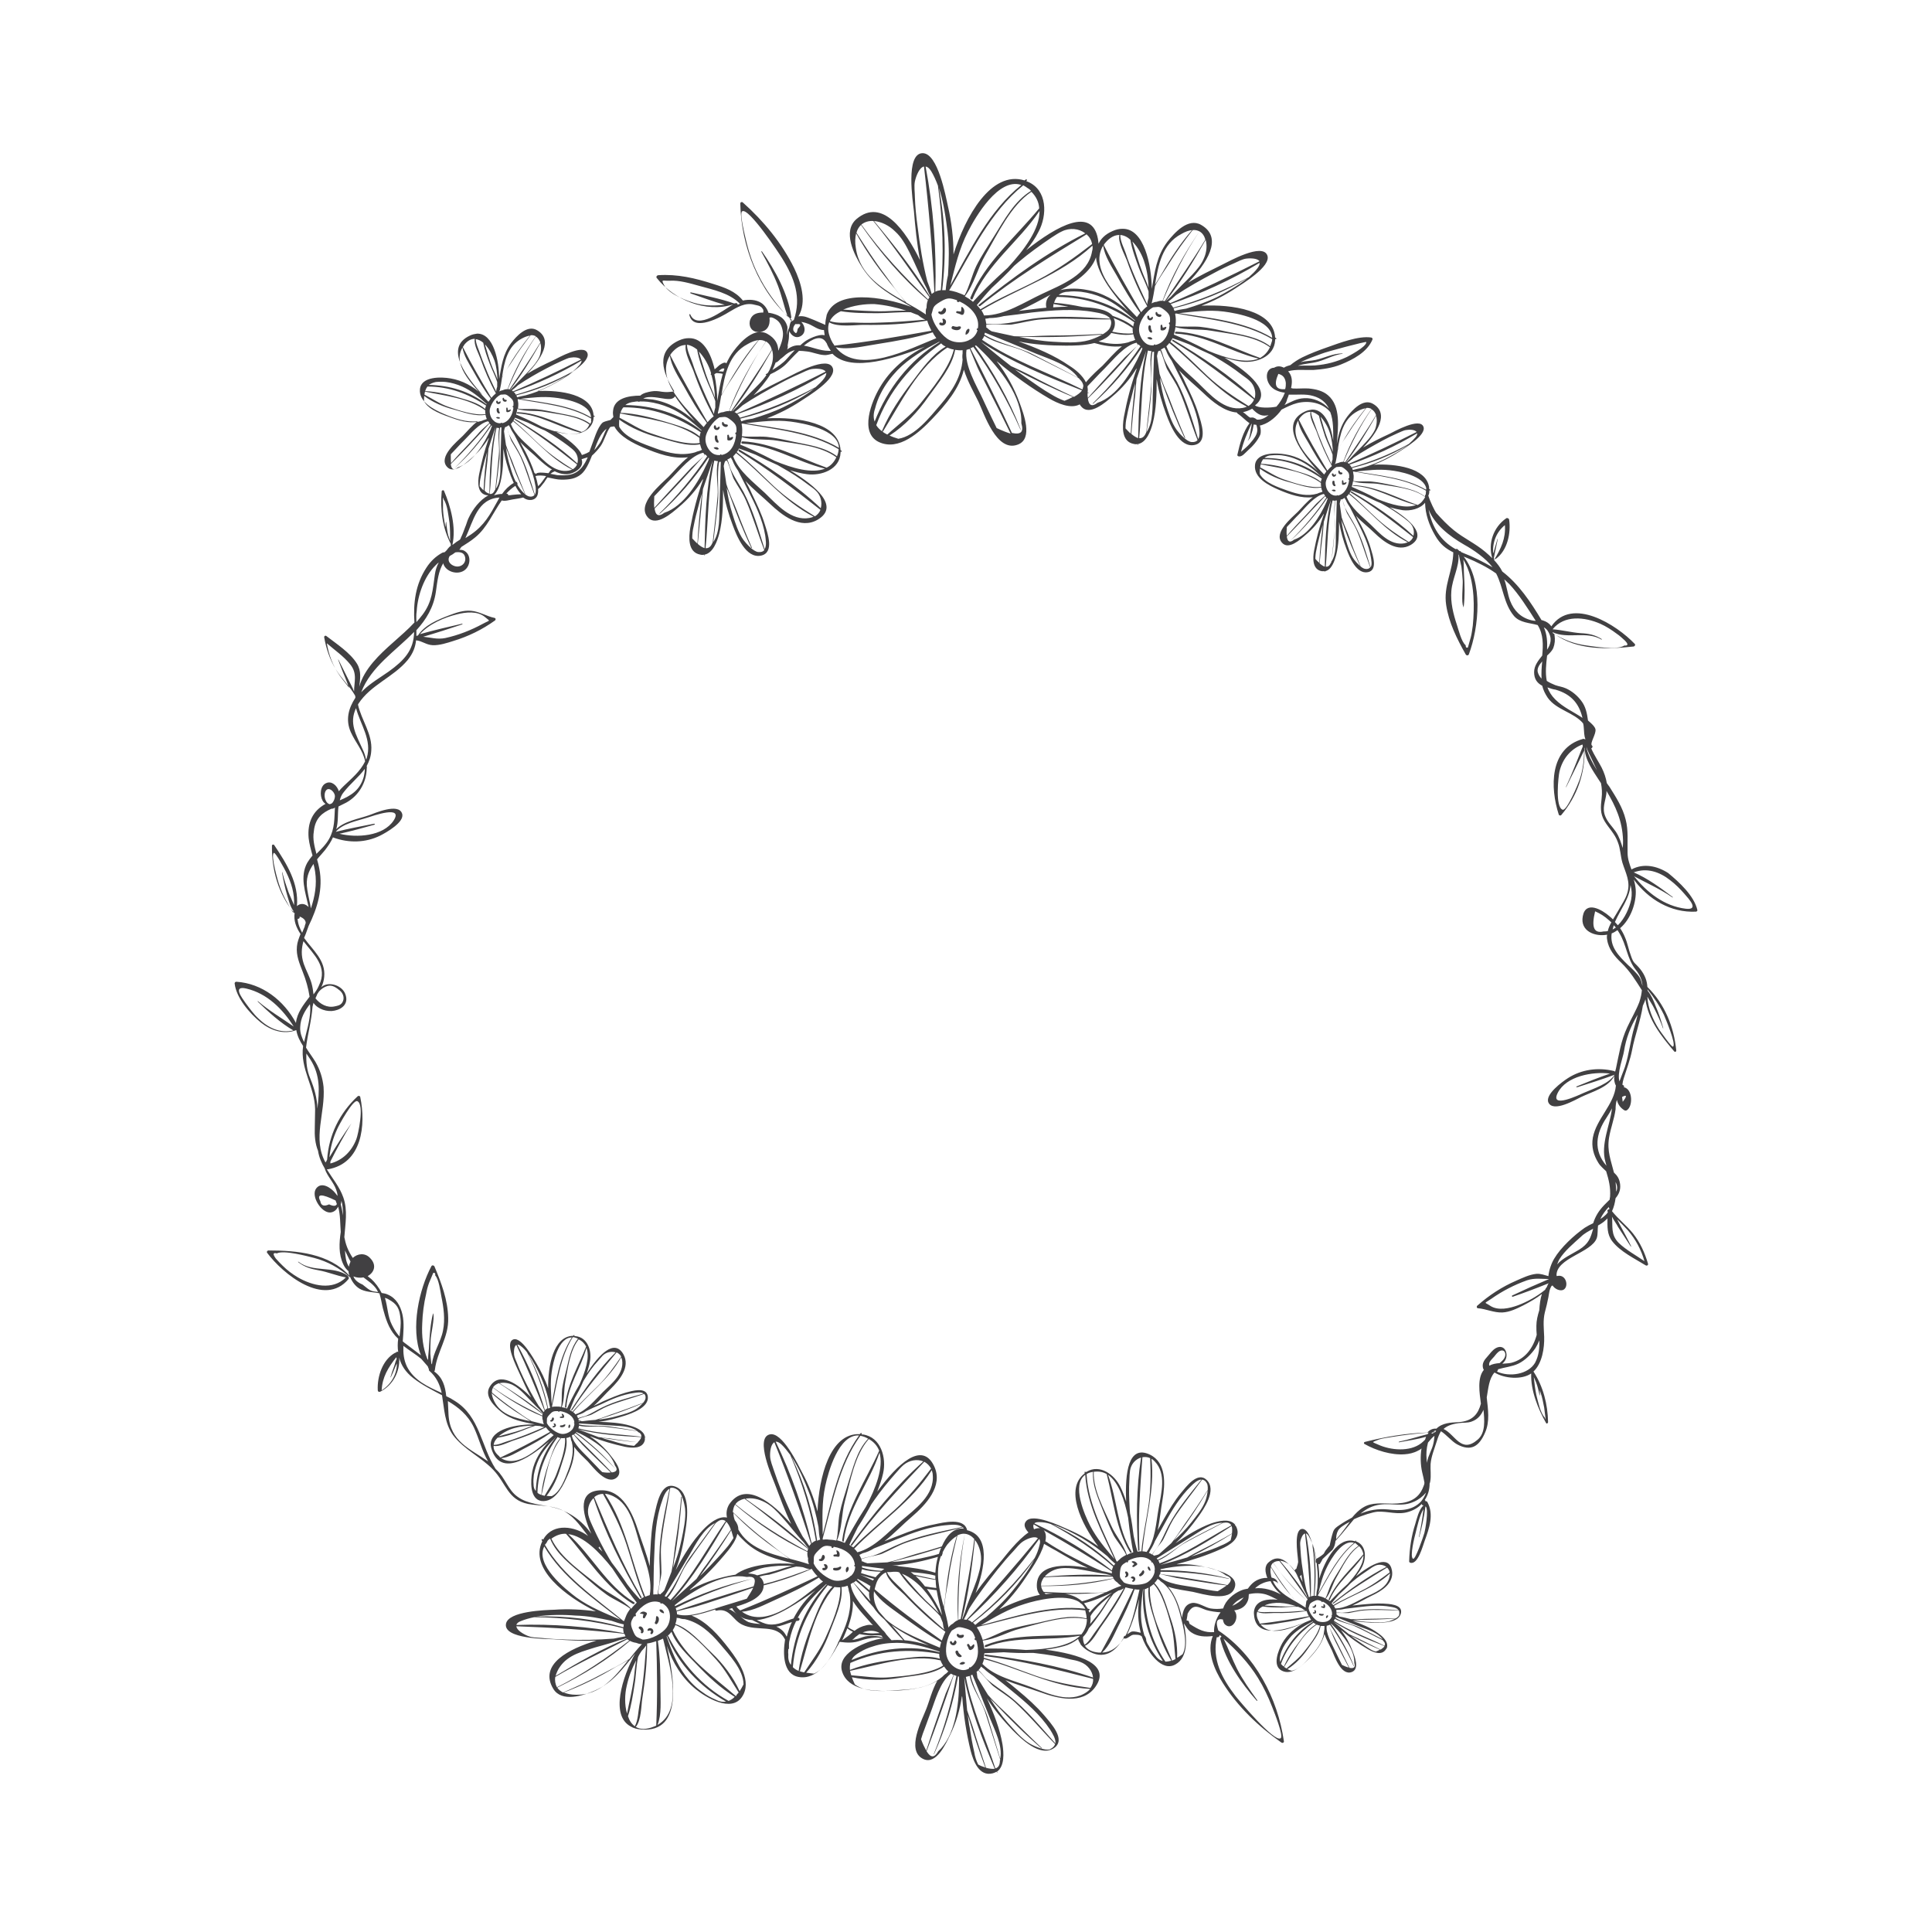 <svg id="Layer_1" xmlns="http://www.w3.org/2000/svg" viewBox="0 0 595.3 595.3"><style>.st0{fill:#414042}</style><path class="st0" d="M294.1 506.9c-.6.2-1.3-.2-1.4-.8-.1-.4.5-.6.6-.2.2.7.7.1.8-.3 0-.1.2-.2.3-.1.6.4.3 1.1-.3 1.4zm1.6-2.2c.5.1 1.1 0 1.3-.6.1-.2-.2-.5-.4-.4-.4.1-1.1.2-1.2-.1-.1-.3-.6-.2-.6.2 0 .2.1.4.3.6.1.1.3.2.6.3zm.5 5.8c.1-.1.2-.2.1-.3l-.6-.6c-.3-.2-.4-.5-.5-.8-.2-.4-.8-.2-.8.2 0 .7.9 2 1.8 1.5zm2.9-2.1c.7-.2 1.2-.8 1.1-1.6 0-.1-.2-.2-.3-.1-.2.2-.5.5-.8.7-.2-.2-.3-.4-.5-.7-.2-.4-.8 0-.6.3.2.4.4.7.5 1.1.2.3.5.4.6.3zm-3.4 4.2c-.1.1 0 .2.1.2.5.2 1.2.1 1.5-.3.1-.1 0-.2-.1-.3-.5-.3-1.2 0-1.5.4zm-41.8-30.3c.3.2.5 1-.1.8-.4-.1-.6.5-.2.7.6.2 1.3-.2 1.4-.8.1-.6-.4-1.2-1-1-.2 0-.2.2-.1.3zm-1.4-1.4c.2.1.4.1.7.1.2-.1.5-.2.6-.4.4-.4.5-1 .1-1.4-.2-.2-.5-.1-.6.2-.1.4-.3 1.1-.7 1-.3-.1-.4.4-.1.5zm4.4 2.9c.7.3 2.3.1 2.3-.9 0-.1-.1-.2-.2-.2-.3 0-.5.2-.8.3-.3.1-.7.1-1 .1-.5-.1-.7.5-.3.7zm.2-4.2c.4 0 .8 0 1.2.1.2 0 .4-.2.4-.3.1-.8-.1-1.4-.8-1.7-.1 0-.3.1-.2.2.1.3.2.6.2 1-.3 0-.5.1-.8.1-.4 0-.4.6 0 .6zm3.9 4.8c.4-.3.7-1 .4-1.5 0-.1-.2-.1-.3-.1-.5.3-.6 1-.4 1.5.1.2.2.2.3.1zm-61.2 18.1c.3-.2 1.1-.1.7.5-.3.4.2.7.5.4.5-.5.4-1.3-.2-1.6-.5-.3-1.2-.1-1.3.5 0 .1.2.3.3.2zm-2.8-1.3c-.2.1-.3.4-.1.6.3.2.8.7.6 1-.2.3.2.6.5.4.2-.2.3-.3.3-.6 0-.2 0-.5-.1-.7-.2-.5-.7-.9-1.2-.7zm5.4-.8c.6-.5 1-2 .1-2.4-.1-.1-.3 0-.3.1-.1.3-.1.6-.1.9 0 .3-.2.6-.3.9-.2.3.3.7.6.5zm-5.1-3.2c.3 0 .7.1 1 .2-.1.3-.2.5-.2.8-.1.4.4.6.6.3.2-.4.4-.7.6-1.1.1-.2 0-.4-.1-.5-.6-.4-1.3-.5-1.9.1-.2 0-.1.2 0 .2zm7.2-.1c.1 0 .1-.1.1-.2-.1-.5-.6-1.1-1.2-1-.1 0-.2.1-.2.2.1.6.8.9 1.3 1zm-33.9-58.3c.2.2.4.6-.1.6-.3 0-.3.4-.1.4.4.1.9-.2.9-.6 0-.4-.3-.7-.7-.6v.2zm-.9-.8c.1 0 .3.1.4 0 .2-.1.3-.2.4-.3.2-.3.3-.7 0-.9-.1-.1-.3 0-.4.1 0 .3-.2.7-.4.7s-.3.3 0 .4zm3.1 1.2c-.3 0-.4.4-.1.5.5.2 1.5 0 1.5-.7 0-.1-.1-.2-.2-.1-.2 0-.4.1-.5.2-.3.1-.5.1-.7.1zm-.1-2.3h.8c.1 0 .2-.1.3-.2.1-.5-.1-.9-.6-1.1-.1 0-.2.1-.1.2.1.2.1.4.2.6-.2 0-.4.1-.5.1-.4 0-.4.4-.1.4zm2.7 3.1c.3-.2.4-.7.2-1 0-.1-.1-.1-.2 0-.3.2-.3.7-.2 1h.2zm17.1-3.8c-2.5.8-5.3 1.6-8.1 1.9 3.4.1 6.8.3 9.8 1.2 1.7.5 4.2 1.5 4.5 3.4h.2v.1h-.2v.9c-.6 2.8-4 2.5-6.1 2.1-3.6-.8-7.2-1.8-10.6-3.2h-.2c2.3 1.5 4.4 3.4 6.2 5.7 1.2 1.5 4.3 5.1 2 7-3.1 2.5-7.3-3.3-8.9-5-1.1-1.1-3-2.8-4.2-4.5.3 3.4-1 6.7-2.5 9.9-1.3 2.9-3.7 7.2-7.5 6.8-3.8-.5-3.4-6.4-2.9-9.1.7-3.5 2.7-6.7 5.2-9.3-4.8 4-14.2 11.3-17.5 3.1-.3-.8-.5-1.5-.5-2.2.1-4.8 8.2-6.2 13.6-6.1-3.7-.8-7.2-1.3-10.4-3.9-2-1.6-5.3-4.8-3.5-7.7 3-5 8.8-.8 12.8 3.3-1.5-2.5-2.6-5.3-3.8-7.8-.6-1.4-4.6-9.1-1.7-10.1 2.5-.8 6.2 5.9 7.1 7.4 1.4 2.4 2.7 5 3.6 7.7-.1-6.9 1.6-16.1 7.7-16.2.1-.1.1-.2.2-.2.1-.1.3 0 .2.2v.1h.3c3.7.3 5.1 4.5 4.5 7.7-.2 1.2-.6 2.5-1 3.8 3.8-5.9 8.5-10.8 11.3-5.9 2.2 4-1.3 8-3.9 10.6-1.6 1.5-3.3 3.6-5.3 5.3 1-.5 2-.9 2.9-1.4 2.3-1 4.6-2 7-2.7 1.9-.5 6.3-1.9 6.8 1.1.5 3.4-4.7 5.2-7.1 6zm-11.9-1.4c-.7.5-1.5.9-2.3 1.1l-.6.3c.2.2.3.5.4.8.7-.3 1.6-.5 2.3-.7 1.8-.7 3.4-1.8 5.1-2.6 4-2 8.6-3.1 12.8-4.3-.8-.6-2.2-.3-2.9-.2-3.7.5-7.1 2-10.4 3.6-1.5.6-3 1.3-4.4 2zm10.8-16.6c-3.7 6.7-9.9 11.1-14.8 16.9.3.2.5.4.7.7 3.4-1.1 6-4.4 8.5-6.9 2.7-2.6 6.5-5.6 5.9-9.8l-.3-.9zm-11.3 6.8c-.2.3-.4.6-.5.9-.7 1.7-1.6 3.3-2.5 4.9-.5 1.2-1 2.4-1.5 3.7.3.1.6.3.8.5 2.5-2.9 5.3-5.4 8-8.1 2.7-2.7 4.8-5.7 7-8.9-.3-.6-.8-1-1.4-1.3-4.8 5.8-9.6 11.4-13.7 17.8-.1.2-.4 0-.3-.1 4-6.2 8.4-12.5 13.7-17.7-1.3-.4-2.9-.1-4 1-.5.5-.9 1.1-1.4 1.6-1.6 1.7-3 3.7-4.2 5.7zm-1.8-12.3c-2.7 3.4-3.3 8.9-4.1 13-.5 2.5-.2 5.5-1.1 7.9.6.1 1.1.2 1.6.4.6-1.3 2-4.3 3.9-7.5 1.8-4 3.2-8.3 2.1-11.2-1.7 6.3-5.7 11.6-6.2 18.3 0 .3-.4.2-.4-.1.5-6.6 4.1-12.5 6.5-18.6-.5-.9-1.2-1.7-2.3-2.2zm-8.2 20.6v.2c.4-.1.9-.1 1.3-.1.5 0 1 0 1.5.1.3-1.4.1-3.9.3-5.5.3-2 .8-4 1.3-5.9.8-3.3 1.4-6.9 3.6-9.6-.2-.1-.4-.2-.7-.3-.3-.1-.6-.2-.9-.2-4 6.3-4.8 14.2-6.4 21.3zm-.1-.6c1.3-7 2.3-14.6 6.2-20.6-4.2 0-5.8 7.8-6.2 10.6-.5 3.4-.2 6.6 0 10zm-.7 3.2c-1.1 1.2-.7 1.3-.8 2.6.8 1.6 3.1 3.1 4.4 3.3 1.1.2 2.4-.3 3.2-1.1 0-.1.1-.1.2-.2.4-.5.7-1.2.7-1.9 0 0-.1 0-.1-.1-.1-.1-.1-.3.1-.2-.3-2.2-2.5-3.2-4.5-3.5 0 0 0 .1-.1.1-.2.2-.5.1-.4-.1-1.4 0-1.7 0-2.7 1.1zm-6.6-18.7c2.9 5.2 5 10.9 6.2 16.8.2-.1.4-.1.6-.2v-.1c-.2-.7-.3-1.5-.5-2.5-.6-2.4-1.4-4.8-2.4-7s-2.3-4.9-3.9-7zm-3.3-2.9c3.5 6.3 6.5 13.3 8.5 20.2.2-.2.5-.4.8-.6-1.4-6-3.5-11.7-6.3-17.2-.6-.8-1.3-1.5-2-2-.4-.3-.7-.4-1-.4zm6.6 18.9c.6.7 1.1 1.4 1.5 1.9.1-.1.2-.3.3-.4-2.7-6.9-5.5-13.6-8.7-20.3-.7.4-.8 1.9-.7 3 .1.9.6 1.8.9 2.6.6 1.6 1.3 3.1 2 4.6 1.4 2.9 3 5.9 4.7 8.6zm-12.1-7c4.6 2.9 9.3 5.9 13.4 9.4v-.1c-.4-.4-.7-.7-1-1.1-1.7-1.6-3.2-3.3-4.8-4.9-1.1-1.1-2.2-2.1-3.6-2.8-1.3-.6-2.8-.8-4-.5zm-2 1.3c4.8 3.5 9.9 6.2 15.2 8.7 0-.2 0-.3.1-.5-4.5-3.2-8.8-6.6-13.5-9.5-.8.3-1.4.7-1.8 1.3zm11.5 10.4l-2.4-1.6c-3.4-2.1-6.6-4.4-9.5-7 .1.7.3 1.5.8 2.5 2.1 4.2 6.7 5.2 11.1 6.1zm4 .9s.1 0 0 0c.1 0 .1 0 0 0 .1 0 .1 0 .2.1-.2-.4-.3-.8-.3-1.2-.2-.4-.2-.9-.2-1.3-5.5-2.2-10.5-5.3-15.2-8.8-.2.4-.4.9-.3 1.5 2.3 1.9 4.6 3.7 7.1 5.4 1.2.8 3.1 2.3 5.1 3.4l3.6.9zm-13.8 3.8c2.3-.7 4.7-1.2 7-2 1.2-.4 2.3-.9 3.5-1.3-1.9 0-3.7.2-5.5.7-1.6.4-3.6 1.4-5 2.6zm-1.5 2.6c1.3.1 3.2-.8 4.2-1.1 1.4-.4 2.7-.9 4.1-1.4 2.5-.9 5-2 7.4-3-.5 0-.9-.1-1.4-.3-.5 0-1-.1-1.4-.1-1.8.5-3.6 1.4-5.4 2-2 .7-4.1 1.4-6.3 1.7-.7.7-1.1 1.4-1.2 2.2zm2.1 3.9c5.2-2.4 10.2-5.1 15.3-7.9-.5-.4-.9-.9-1.3-1.4-3.3 1.7-6.9 3.1-10.4 4.2-1.1.4-4.1 1.9-5.7 1.5-.1 1 .4 2.1 1.7 3.2.1.2.2.3.4.4zm16.4-6.9c-.3-.2-.6-.5-.9-.7-2.7 1.9-5.6 3.5-8.5 5-2.1 1.1-4.4 2.6-6.8 2.8 5.4 3.4 12.3-3.8 16.2-7.1zm.8.5s-.1-.1 0 0c-2.1 2.1-4.1 4.3-5.4 7-.7 1.5-1.2 3.1-1.5 4.7-.1 1-.2 1.9-.1 2.9 0 .9.2 1.6.7 2.1.2-6 2.3-12.1 6.3-16.7zm-4.6 17.9c-.1 0-.1 0 0 0 .3-3.4 1.2-6.7 2.3-9.9.9-2.5 1.7-5.6 3.6-7.6-.3 0-.5-.1-.7-.2-.1 0-.1-.1-.2-.1-3.7 5.1-6 10.7-6.2 17.1.2.3.6.5 1.2.7zm1 .3c1.3-2.3 2.9-4.5 3.8-7.1 1-2.7 2.8-7.5 2.5-10.7-.4 0-.8.1-1.2 0-3.7 4.7-4.7 11.8-6 17.4 0 .1-.1.1-.1.1.4.1.7.2 1 .3zm8.4-16.6c-.2-.4-.3-.7-.3-1.1-.1-.2-.1-.3-.2-.5-.4.2-.8.3-1.2.4.5 3-1 6.5-1.8 9.2-.9 3-2.3 6.1-4.3 8.6.5.1 1 .1 1.6.1 2.7-1.3 4.1-5.4 5.1-8 1.1-2.9 1.8-5.8 1.1-8.7zm12 9.4c-1.9-1.8-3.8-3.7-5.7-5.5l-3.1-3.1c-.2-.2-1.8-2.1-2.7-3.1-.2.1-.3.2-.5.3.5 2.7 3.7 5.4 5.4 7.2.8.8 1.6 1.7 2.4 2.5.5.5 1 1.1 1.6 1.6 1.1.2 2 .2 2.6.1zm-9.5-12c-.1 0-.2-.1-.3-.1-.3-.1-.5-.2-.8-.4 0 .1-.1.1-.1.2 4.5 3.3 8.6 7 12.2 11.3 0 0 0 .1 0 0-3.8-4.1-7.9-7.8-12.4-11.1l-.4.4c3.9 3.9 7.8 7.7 11.6 11.7 1.6-.2 1.9-.9 1-2.1-1.4-4.4-6.6-7.8-10.8-9.9zm17.9 2.7c-3.8-.3-7.5-.8-11.2-1.4.8.3 1.7.6 2.6.8 1.6.5 3.2 1 4.8 1.3.8.2 1.7.3 2.6.4.4-.4.8-.8 1.2-1.1zm1-1.6c-6.4-.3-13.3-.8-19.5-2.4l6.3 2.4c1.2.2 2.4.3 3.4.4 2.9.5 5.8.8 8.7 1.2.7-.7 1-1.2 1.1-1.6zm-1.1-1.8c-3.4-.5-6.8-1-10.2-1.4-2.5-.3-5.4.3-7.9-.3 0 .3-.1.5-.2.8 6.3 1.7 13 1.8 19.4 2.6.1-.7-.3-1.2-1.1-1.5v-.2zm-18.2-3h.4c-.1-.1-.3-.2-.4-.3v.3zm.1.6v.3c2.7.7 6.5.2 9.1.6 2.9.4 5.9.9 8.8 1.4-2.2-1.6-5.7-1.5-8.2-1.7-3.3-.2-6.5-.4-9.7-.6zm11.8-2.3c1.9-.5 4.2-1.1 5.9-2.2.9-.6 2.6-2.1 2.8-3.2.1-.7-.1-1.1-.4-1.4-3.7 1.3-7.7 2.3-11.3 3.8-1.7.7-3.2 1.7-4.8 2.5-.7.4-3 .8-4.2 1.4.1.2.1.3.2.5l.1-.1c.3.2.6.3 1 .3 1.3-.2 2.7-.3 4-.4 2.2-.6 4.4-1.6 5.8-2 2.9-1 5.8-2.1 8.7-3.2.1 0 .1.1 0 .1-4 1.7-8.1 3.2-12.2 4.5-.4.1-.9.3-1.4.5 1.8-.2 3.8-.5 5.8-1.1zM348.5 486c-.1.1 0 .3.1.3.3 0 .9.4.4.6-.3.2-.1.6.2.5.5-.2.8-.8.5-1.3-.3-.4-.9-.5-1.2-.1zm-1.5-1.8c-.2 0-.4.2-.3.4.2.3.4.9.1 1-.3.2-.1.6.2.4.2-.1.3-.1.5-.3.1-.2.2-.4.2-.6 0-.3-.2-.8-.7-.9zm5.1-.3c-.2.2-.3.4-.4.6l-.6.6c-.3.2 0 .7.3.6.6-.2 1.6-1.1 1-1.8-.1-.1-.2-.1-.3 0zm-3.3-2.8c-.1 0-.1.2 0 .3.2.1.5.3.7.5l-.5.5c-.3.2.1.6.4.4l.9-.6c.1-.1.2-.3.1-.4-.4-.6-1-.9-1.6-.7zm5.1 1.6c-.1 0-.2 0-.2.1-.2.4.2 1 .6 1.2.1 0 .1 0 .2-.1 0-.4-.2-1-.6-1.2zm51.2 13.4c-.1 0-.1.1-.1.2.1.2.2.6-.2.5-.2-.1-.4.2-.2.3.3.2.8.1.9-.2.1-.4-.1-.8-.4-.8zm.1-.8c.3-.2.4-.5.3-.8-.1-.1-.3-.1-.3 0-.1.2-.3.6-.5.5-.2-.1-.4.2-.2.3.1.1.2.1.4.1 0 0 .2 0 .3-.1zm2.6 2h-.5c-.2 0-.4 0-.6-.1-.2-.1-.4.3-.2.4.4.3 1.3.4 1.4-.2l-.1-.1zm0-2.9v.6c-.2 0-.3 0-.5-.1-.2 0-.3.3-.1.4.2.1.5.1.7.2.1 0 .2 0 .3-.1.2-.4.2-.8-.2-1.1-.1-.1-.2 0-.2.1zm1.2 3.3c-.3.1-.5.5-.4.8 0 .1.1.1.1.1.3-.1.6-.5.5-.8-.1-.1-.2-.1-.2-.1zM290.6 98.2c-.2 0-.3.2-.2.3.2.4.3 1.3-.4.9-.5-.2-.8.4-.4.7.6.4 1.5.2 1.8-.5.3-.6-.1-1.4-.8-1.4zm-1.3-1.6c.2.1.4.3.7.3.3 0 .6-.1.8-.2.5-.3.9-1 .6-1.6-.1-.3-.6-.3-.7 0-.2.4-.7 1.1-1.1.9-.4-.2-.7.3-.3.6zm6.8 4.3c0-.1-.1-.3-.2-.3-.3-.1-.7 0-1 .1-.4 0-.8-.1-1.1-.2-.4-.2-.8.5-.5.8.7.5 2.5.8 2.8-.4zm-1.2-4.4c.5.1.9.3 1.4.5.2.1.5-.1.6-.2.4-.8.3-1.6-.4-2.2-.1-.1-.3 0-.3.2 0 .4 0 .8-.1 1.2-.3 0-.6-.1-.9-.1-.6-.2-.8.5-.3.6zm2.8 6.6c.6-.2 1.1-.9 1-1.6 0-.1-.2-.2-.3-.2-.6.2-.9 1-.9 1.6 0 .2.1.3.2.2zm56.7-4.4c.5 0 1-.5.8-1 0-.1-.2-.2-.3 0-.2.3-.8.6-.8-.1 0-.4-.5-.5-.6-.1-.1.6.3 1.2.9 1.2zm2.1-1.3c.4.3 1 .4 1.3 0 .2-.2 0-.5-.2-.5-.4 0-1-.2-1-.5s-.5-.4-.5-.1c0 .2-.1.4 0 .6.1.2.2.4.4.5zm-1.5 4.8c0-.3-.2-.5-.3-.7-.1-.3-.1-.6-.1-.9 0-.4-.6-.5-.7-.1-.2.7.1 2.1 1 2 0 0 .1-.2.1-.3zm2.6-1.8v1.1c0 .2.2.3.3.3.7.1 1.3-.2 1.5-.9 0-.1-.1-.2-.2-.2l-.9.3c-.1-.2-.1-.5-.2-.7.1-.4-.5-.3-.5.1zm-4 3.6c-.1 0-.1.1 0 .2.3.3 1 .6 1.4.3.1-.1.1-.2 0-.2-.3-.5-1-.5-1.4-.3zm-132.2 27.5c-.2.3-.8.6-.8-.1 0-.4-.5-.5-.6-.1-.2.6.2 1.2.9 1.2.5 0 1-.5.8-1-.1 0-.2-.1-.3 0zm1.5-.2c.4.3 1 .4 1.3 0 .2-.2 0-.5-.2-.5-.4 0-1-.2-1-.5s-.5-.4-.5-.1c0 .2-.1.4 0 .6.1.2.2.4.4.5zm-1.5 4.8c0-.3-.2-.5-.3-.7-.1-.3-.1-.6-.1-.9 0-.4-.6-.5-.7-.1-.2.7.1 2.1 1 2 .1 0 .1-.2.1-.3zm2.7-1.8v1.1c0 .2.2.3.3.3.7.1 1.3-.2 1.5-.9 0-.1-.1-.2-.2-.2l-.9.3c-.1-.2-.1-.5-.2-.7 0-.4-.6-.3-.5.1zm-4.1 3.6c-.1 0-.1.1 0 .2.3.3 1 .6 1.4.3.1-.1.1-.2 0-.2-.3-.5-.9-.5-1.4-.3zm-66.4-13.4c.4 0 .8-.4.6-.8 0-.1-.2-.1-.2 0-.2.2-.6.4-.6 0 0-.3-.4-.3-.5-.1-.1.5.2.9.7.9zm1.5-.9c.3.2.7.3 1 0 .1-.1 0-.4-.1-.4-.3 0-.7-.1-.7-.4 0-.3-.3-.3-.4-.1 0 .2-.1.3 0 .5 0 .1.1.3.2.4zm-1.1 3.6c0-.2-.2-.4-.2-.5-.1-.2-.1-.4-.1-.7 0-.3-.5-.4-.6-.1-.2.5 0 1.6.8 1.5 0 0 .1-.1.1-.2zm2-1.4v.9c0 .1.1.3.3.3.5 0 1-.2 1.1-.7 0-.1-.1-.2-.2-.1-.2.1-.4.2-.7.2 0-.2-.1-.4-.1-.6 0-.3-.4-.3-.4 0zm-3.1 2.8c-.1 0-.1.1 0 .1.3.3.7.4 1.1.2.1 0 .1-.1 0-.2-.2-.2-.7-.3-1.1-.1zm258.6 17.5c-.2.2-.6.4-.6 0 0-.3-.4-.3-.5-.1-.1.4.2.9.6.9.4 0 .8-.4.6-.8.1 0-.1-.1-.1 0zm1.1-.1c.3.2.7.3 1 0 .1-.1 0-.4-.1-.4-.3 0-.7-.1-.7-.4 0-.3-.3-.3-.4-.1 0 .2-.1.3 0 .5 0 .1.1.3.2.4zm-1.1 3.6c0-.2-.2-.4-.2-.5-.1-.2-.1-.4-.1-.7 0-.3-.5-.4-.6-.1-.2.5 0 1.6.8 1.5 0 0 .1-.1.1-.2zm2-1.4v.9c0 .1.1.3.3.3.5 0 1-.2 1.1-.7 0-.1-.1-.2-.2-.1-.2.1-.4.2-.7.2 0-.2-.1-.4-.1-.6 0-.3-.4-.3-.4 0zm-3.1 2.8c-.1 0-.1.1 0 .1.3.3.7.4 1.1.2.1 0 .1-.1 0-.2-.2-.3-.7-.3-1.1-.1zM523 280.4c.1.2-.2.5-.4.5-7.8.4-14.7-3.8-19.2-9.9.3 1 .5 1.9.6 3 .3 4-1.5 9.2-4.8 12 .6.9 1.1 1.8 1.5 2.8.8 1.8 1.1 3.8 1.8 5.6.9 2.7 1.2 2.1 2.9 4.2 1.5 1.9 2.1 3.7 2.2 5.5 5.3 5.2 8.2 12.3 8.9 19.6 0 .4-.4.5-.6.3-4.1-4.8-8.1-9.9-8.9-16.1-.2.7-.5 1.3-.8 2-.7 4.6-2.5 9.3-3.3 13.6-.6 3.1-1.7 5.9-2.6 8.8-.2.6-.3 1.2-.4 1.9.1.1.2.2.3.2.3.2.3.4.1.6.2 0 .4.1.6.2 2.1 1 2.2 5.5.5 6.8-.2.2-.6.3-.9.1-1.3-.8-2-1.9-2.3-3.2-.3.9-.4 1.9-.4 2.9-.4 3-1.5 5.7-2 8.7-.7 4.2.6 7.1 1.5 10.8 1 .9 1.7 1.9 1.9 3.6.2 1.8-.4 3.1-1.4 4.3-.2 1.4-.5 2.7-1.1 4 2 2.5 4.5 4.4 6.5 6.9 2.2 2.8 3.6 5.9 4.6 9.3.1.4-.3.7-.7.5-3.4-2.1-7.8-4.2-10.3-7.4-1.7-2.2-1.5-4.6-1.5-7.1-.2.2-.3.4-.5.5-.7.7-1.5 1.2-2.4 1.7-.2 1.3 0 2.7-.4 3.9-1.6 4.5-12.5 6.1-12.4 11.5.1.1.1.1.1.2 3.7-1 4.1 5.8.1 4.1-.6-.3-1.1-.7-1.4-1.2-.1 0-.2.1-.3.1-.7 1-.8 2.4-1 3.5-.3 1.6-.7 3.2-1.1 4.7-.6 2.5-.3 4.9-.2 7.5.1 3.4-.6 8.2-3.3 10.7 3 4.6 4.4 10.1 4.5 15.6 0 .3-.4.6-.6.3-2.5-4.4-4.8-10.1-4.6-15.3-2.9 2-8.2 1.6-11.3-.3-1.7 1.9-1.9 4.8-2.4 7.7.4 3.7 1 7.4-.5 10.8-1.8 4.2-4.3 6-8.7 3.6-1.6-.9-3.3-3-4.9-4-.5.8-.9 1.8-1.3 3.1-.7 2.3-1.7 4.6-1.9 7-.1 1.7.2 3.6-.1 5.3 0 .2-.1.5-.2.7 0 1.9-.5 3.6-1.5 5.1.2.1.3.3.2.4.2-.1.5 0 .6.2 2.1 3.8.6 8.1-.8 11.9-.6 1.6-2.1 7.6-4.5 6.8-.2-.1-.3-.2-.3-.4.1-4 .7-7.9 1.9-11.6.4-1.3 1.1-4.5 2.5-5.6l-.1-.1h-.2c-.1-.1-.2-.2-.2-.3v-.1c-1.1 1.1-2.4 1.9-4 2.4-3.3 1.1-6.4-.2-9.7 0-1.3.1-4.4 1-7.2 2.3-1.3 1.5-2.6 3.2-3.9 4.7-.6.7-1.2 1.3-1.8 2-.1.9-.3 1.9-1 2.8-.1.1-1.9 1.7-3 2.8-.3.7-.7 1.3-1.1 1.9 0 0-.1 0 0 0 .1-.1.2-.3.2-.4-.1.1-.3.1-.4 0 .2 1.5.3 3 .3 4.5 1.8-5.8 5.8-13.1 11-11.5l.2-.2c.1-.1.2.1.1.2h-.1c.1 0 .2.1.3.1 3.1 1.3 3 5.2 1.7 7.8-.5 1-1.2 1.9-1.9 2.9 4.9-3.9 10.2-6.7 11.1-1.8.7 4-3.3 6.4-6.3 7.8-1.7.8-3.8 2.1-5.9 3 1-.1 1.9-.2 2.9-.3 2.2-.2 4.4-.4 6.6-.3 1.7.1 5.9.2 5.5 2.8-.5 3.1-5.4 3.1-7.6 3.1-2.4 0-4.9-.2-7.4-.6 2.8 1 5.6 2.1 7.9 3.8 1.3.9 3.1 2.5 2.8 4.2.1 0 .1.1.2.1 0 0 0 .1 0 0-.1 0-.1 0-.2-.1 0 .2-.1.5-.3.7-1.3 2.2-4 1-5.7 0-2.8-1.6-5.5-3.6-8-5.7-.1 0-.1-.1-.2-.1 1.5 1.9 2.7 4.1 3.6 6.5.6 1.6 2.2 5.5-.3 6.4-3.3 1.2-5.3-4.9-6.1-6.7-.6-1.3-1.7-3.2-2.3-5-.7 2.9-2.7 5.4-4.9 7.7-1.9 2-5.2 5.1-8.2 3.6-3.1-1.5-1.1-6.3.1-8.5 1.6-2.8 4.1-4.9 7-6.4-5.2 2-15.1 5.5-15.7-2.3-.1-.8 0-1.4.2-2 .9-2.5 3.9-3 7.1-2.7-1.2-.5-2.3-1.2-3.6-1.6-1.7-.5-3.5-.5-5.3-.1-.1.7.1 1.5-.7 2.8-.8 1.4-2.3 2-3.8 2.2 1.9 2.2-.6 6.5-2.9 4.3-.3-.3-.5-.9-.6-1.5-1.9-.4-2.3.7-1.4 3.4 11.3 7.5 18.3 20.9 20.2 34.1.1.4-.4.7-.8.4-7-4.9-13.4-11-18-18.3-2.6-4.1-5.1-9.7-3.1-14.5-2.3.3-4.7.2-6.6-1.1-1.2-.8-1.6-1.8-2.3-2.8v.1c.8 4 1.6 10.3-2.7 12.6-4.3 2.3-8.3-4-9.7-7.2l-.6-1.5c-.2-.2-.5-.3-.8-.4-.5-.1-1.2-.1-1.7-.1-1 .1-1.6 1.1-2.6 1.2-.2 0-.4 0-.5-.2-2.5 4.3-6.1 7-11.2 3.8-.9-.6-1.6-1.2-2.1-1.9v-.1c-.3-.5-.6-1-.7-1.5-1.3 1-2.8 1.8-4.3 2.2-1.8.5-3.8.9-5.8 1.1 10.5 1.4 20.4 4.5 15.4 11.5-4 5.6-11.8 3.5-17 1.6-3.1-1.1-7-2.2-10.7-3.7 1.3 1 2.6 2.1 3.8 3.1 2.9 2.4 5.7 4.9 8.2 7.8 1.9 2.3 6.8 7.4 3 10-4.3 3-10.2-2.9-12.8-5.5-2.8-2.9-5.6-6.2-7.9-9.8 2.1 4.6 4 9.4 4.8 14.2.4 2.6.7 6.7-1.7 8.4 0 .1.1.2.1.3 0 .1-.1.1-.1 0s-.1-.2-.1-.3c-.4.2-.8.4-1.2.5-4.2 1.1-6-3.8-6.8-6.9-1.3-5.3-2.2-11-2.6-16.6 0-.1-.1-.2-.1-.3-.6 4.2-1.8 8.3-3.7 12.1-1.2 2.5-4.2 9.2-8.2 7.3-5.5-2.6-.3-12.2.9-15.4.9-2.2 1.8-5.9 3.4-8.7-4.4 2.6-9.8 3-15.2 3.1-4.8.1-12.3-.3-14.1-5.9-1.8-5.5 6.5-8.9 10.5-9.9.8-.2 1.5-.3 2.3-.4-.9-.1-1.8-.3-2.7-.2-1.5.1-2.9.4-4.4.9-2.1.8-4.2.7-6.5.4-.2.4-.4.9-.7 1.3-2.3 4.2-6.2 10.6-12 9.5-4.7-.9-4.8-7.1-4.1-11.5-2.5-5.1-8.5-2.3-13.2-4.6-3-1.4-3.8-5.3-8-4.3-.2 0-.4-.2-.3-.4-2.1.7-4.8 1.6-7.3 1.9 4.7 1.9 8.3 6 11.6 10.3 2.9 3.8 7.2 10 3.9 14.8-3.3 4.8-11 .2-14.2-2.4-4.2-3.4-7.2-8.2-8.9-13.4 2 9.3 5.4 26.9-7.9 25.8-1.3-.1-2.4-.4-3.2-.9-6.5-3.4-2.6-15.3 1.3-22.5-3.6 4.4-6.7 8.9-12.4 11.4-3.6 1.6-10.2 3.7-12.8-.5-4.6-7.6 4.9-12.4 13.3-14.9-4.4.2-9-.1-13.2-.4-2.3-.1-15.4-.1-14.7-4.7.6-4 12.2-4.3 14.9-4.4 4.2-.3 8.6-.1 12.8.5-9.3-4.6-20.6-13.2-16.5-21.6-.1-.1-.1-.2-.2-.4s.3-.4.4-.2c0 0 0 .1.1.1.1-.1.1-.3.2-.4 3-4.8 9.6-3.7 13.5-.8.1.1.2.1.2.2-2.1-2.7-4-5.6-7-7.5-3.6-2.2-7.7-1.8-11.6-2.5-6.3-1.3-6.7-6.3-10.7-10.5-3.7-3.9-9.1-6.3-12.4-10.7-2.6-3.6-2.7-8.1-3.4-12.3-3-1.6-6.1-3.1-8.9-5.3-2.3-1.8-3.7-3.9-4.3-6.3.3 4.3-1.9 8.5-5.8 10.5-.4.2-.8 0-.8-.5-.2-4.2 1.5-9.4 5.4-11.5h.2c.1-.3.5-.4.7-.2-.2-1.3-.2-2.7 0-4.1l-.9-.9c-2.1-2.4-3-5.4-3.8-8.4-.4-1.6-.6-3.2-1.1-4.7-1.8-.4-3.6-.3-5.5-1.1-1.6-.7-2.8-2.2-3.5-3.9h-.1c-3.3-2.8-6.8-4.8-11-5.9-2-.5-9.3-2.5-11.5-1.4-1.2-.3-1.3.2-.3 1.6.7.8 1.4 1.5 2.1 2.2 1.4 1.4 3 2.6 4.7 3.6 4.5 2.6 10.7 4.1 14.8 0-2.9-.5-5.6-1.7-8.5-2.2-2.3-.4-4.3-1-6.2-2.5-.1-.1 0-.2.1-.1 4.4 3.4 10.7 1.1 15.2 4.3.1.1.1.2.1.3.2.1.3.4.1.7-7.4 8.9-20.3-1.6-25.1-8.1-.2-.3.1-.7.4-.7 8.9 0 18.7.9 25 7.8-.2-.5-.3-.9-.3-1.4-.6-.5-1.2-1.2-1.6-2.1-1.5-3.1-1.3-6.6-.8-10-.2-2.6-.1-5.2-.8-7.8-.5 1-1.3 1.7-2.4 1.8-2.8.2-6.2-5.2-4.3-7.5 1.7-2.1 4.6 0 5.8 1.5.2.3.5.6.7.9 0-.7-.2-1.3-.4-1.9-.8-2.3-2.7-4.1-3.5-6.4v-.1c-1-1.7-1.8-3.5-2.1-5.5-.9-2.2-1.1-4.7-1-7.2 0-1.9.1-3.8.1-5.6-.1-6.9-4.7-12.5-3.7-19.5-1-1.5-1.8-3.1-2.1-4.9-3.9 1.5-7.9.1-11-2.4-3.4-2.8-7.5-7.5-8-12 0-.2.2-.5.5-.5 8 .5 14.7 5.8 18.4 12.7.3-3.1 2.3-5.6 4.2-8.1-.4-2.6-1.1-5.1-2.1-7.6-1-2.6-2.1-5.1-1.8-7.9.1-1.3.6-2.5 1.1-3.8-1.3-2-2.2-4.1-1.8-6.6 0 .1-.1.2-.2.1-4.8-5.8-6.9-13.2-6.8-20.7 0-.4.5-.5.7-.2 3.9 5.8 7.6 11.8 7 18.8.8-.8 2.2-1 3.4.1l.2.2c-1-4.6-2.8-9.4-.4-13.7.5-.8 1-1.5 1.6-2.2-.5-1.8-1-3.6-1.2-5.4-.4-4.7 1.2-8.3 5.2-10.5-.4-.3-.7-.6-.9-1-.9-1.6-.8-4.6 1.1-5.4 1.7-.8 3.4.8 3.9 2.5.4-.5.9-1 1.5-1.6 2.4-2.3 5.1-4.5 6.6-7.6-.6-3.3-2.9-5.7-4.4-9-1.7-3.8-.7-7.4 1.4-10.6 0-.2 0-.5-.1-.7-1.7-3-4.3-5.3-6-8.2-1.8-3-2.9-6.3-3.5-9.7-.1-.4.4-.7.7-.4 3.1 2.4 7.3 5.1 9.4 8.5 1.4 2.3 1 4.6.7 7.1 1.5-5.5 6.3-10 10.5-13.7 2.2-2 4.5-3.9 6.5-6.1-.4-6 .3-11.7 3.7-16.9 1.3-2 2.9-3.5 4.9-4.6.3-.1.5-.1.8-.2.2-.2.3-.4.5-.5.2-.3.5-.7.8-1 .1-.1.3-.3.5-.4v-.6c-2.6-5-3.3-10.7-2.8-16.2 0-.3.5-.5.7-.2 2.1 4.9 3.8 11.3 2.6 16.7.1-.1.2-.1.3-.2.6-.5 1.3-1 2-1.4.1-.2.3-.4.3-.6.5-1 .9-2.1 1.3-3.2.4-.9.6-1.8 1-2.7 1.4-3 3.5-5.7 6.2-7.2h-.5c-3-.5-2.8-4.1-2.4-6.3.7-3.7 1.7-7.6 3-11.2v-.2c-1.5 2.5-3.4 4.7-5.7 6.6-1.5 1.3-5.2 4.7-7.2 2.3-2.7-3.1 3.2-7.8 4.9-9.5 1.2-1.2 2.8-3.2 4.6-4.5-3.5.4-7-.8-10.5-2.3-3-1.3-7.7-3.6-7.3-7.6.4-4 6.6-3.8 9.4-3.3 3.7.6 7.1 2.5 9.9 5.1-4.3-4.9-12.3-14.4-3.9-18.3.8-.4 1.6-.5 2.2-.6 5.1-.1 6.8 8.4 6.8 14 .7-3.9 1.1-7.6 3.7-11.1 1.6-2.1 4.9-5.7 7.9-4 5.3 3 1.2 9.1-3 13.5 2.6-1.6 5.5-3 8.1-4.2 1.4-.7 9.4-5.2 10.5-2.2 1 2.6-6 6.7-7.5 7.7-2.5 1.6-5.1 3-7.9 4 7.2-.4 16.9 1.1 17.3 7.5.1.1.2.1.3.2.2.1 0 .3-.2.2h-.1v.3c-.2 3.9-4.5 5.5-7.9 5-1.3-.2-2.6-.5-4-.9 3.8 2.3 7.3 5 8.3 7.4.2-.1.4-.1.6-.2.6-.2 1.2-.5 1.7-.8.1-.4.3-.7.4-1.1.9-2.2 2-6.4 3.7-7.9.2-.2 1.5-.6 2.4-.8l.9-.9c-.1-.6-.2-1.2-.1-1.9.3-3.8 4.6-4.7 8.4-4.7.8-.8 2.3-1.1 3.4-1.3 1.1-.2 2.1-.1 3.2.1 1.4.2 2.4.1 3.8-.1h.1c-3.8-5.9-5.8-12.4 1.4-15.7 1.1-.5 2.1-.7 3-.7h.1c4.2-.1 6.7 4.4 7.9 9.6.7-.5 1.3-1.3 2.1-1.7.4-.2.9-.5 1.3-.3.1 0 .2.1.2.2.6-1.3 1.3-2.6 2.3-3.9 2.1-2.8 6.4-7.5 10.4-5.2 2.3 1.3 3.3 3.1 3.3 5.1l.1-.1c.8-1.9 1.6-4 1.3-5.8-.3-1.6-.8-2.9-2.3-3.8-1-.6-1.5-.6-1.8-.4.3 2.3-.7 4.5-3.6 4.4-2.1-.1-3-2.1-2.3-3.9.7-1.8 2.4-2.1 4-2.1v-.8c-.7-1.4-1.6-1.3-2.7-1.6-2.9-.8-5.4.8-7.8 2.2-2.4 1.5-11.1 6.4-12.3.9 0-.2.2-.3.3-.1 2.1 5 10.1-1.3 13.2-3.1-8.4 2.7-18.2-1.4-23.5-8.1-.3-.3-.1-.8.4-.9 5.9-.4 11.4.9 17 2.7 3.5 1.1 6.8 2.2 9.1 5.1 1.9-.4 4-.3 5.6.7 1 .6 1.9 1.8 2.3 3.1h.3c2.6.5 4.7 1.4 5.5 4.2.1.3 0 1.4-.2 2.7.2-.7.4-1.7.8-2.4.1-.6.2-1.2.5-1.8.1-.2.2-.4.3-.5-10.3-8.8-15.6-22.7-15.9-35.9 0-.4.5-.6.8-.3 6.4 5.7 12 12.5 15.8 20.2 2.1 4.4 4 10.4 1.3 14.9.5-.1 1.1-.1 1.7 0 1 .1 5.2 2 6.6 2.6 0-1.1.2-2 .4-2.9v-.1c2.8-8 17.2-5.8 26.2-2.5-5.7-3.4-11.4-6.1-15.3-12.3-2.4-3.8-6.1-11-1.7-14.8 7.9-6.7 15.1 3.5 19.6 12.7-1-5.1-1.5-10.4-1.9-15.2-.3-2.7-2.7-17.8 2.7-17.8 4.7 0 7.1 13.3 7.8 16.4 1.1 4.8 1.7 9.8 1.7 14.8 3.6-11.6 11.6-26 21.9-22.8.1-.1.3-.2.4-.3.2-.2.5.2.2.4l-.1.1c.2.1.3.1.5.2 6.1 2.6 6 10.4 3.3 15.4-1 2-2.3 3.9-3.8 5.7 9.7-7.7 20.3-13.4 22.1-3.5.1.5.1 1 .2 1.5.7-1.5 2-2.9 4.3-3.9 1.1-.5 2.1-.7 3-.7h.1c6.6-.1 8.9 11 9 18.5.9-5.1 1.4-10 4.8-14.5 2.2-2.8 6.4-7.5 10.4-5.2 7 4 1.6 12-4 17.8 3.4-2.1 7.2-3.9 10.6-5.6 1.9-.9 12.3-6.8 13.8-2.8 1.3 3.4-7.8 8.8-9.9 10.2-3.2 2.1-6.7 3.9-10.4 5.3 9.5-.5 22.2 1.4 22.7 9.8.1.1.2.1.3.2.2.1 0 .4-.2.3 0 0-.1 0-.1-.1v.4c-.2 5.2-6 7.2-10.4 6.6-1.7-.2-3.5-.7-5.2-1.2 7.9 4.8 14.7 10.7 9.4 14.7 1 .9 4.8.8 6.6.4 1-1.1 2-2.7 2.6-4.3-.9-.1-1.7-.3-2.6-.7-3.7-1.6-3.9-6.9-.7-7 1-.6 2-.5 3 0 .6-.4 1.3-.6 2-.8 1.1-.9 2.3-1.7 3.7-2.4 2.5-1.2 5.1-2.2 7.7-3.1 3.7-1.3 9.6-3.6 13.5-3 .3 0 .5.4.4.6-1.6 3.9-6 6.2-9.7 7.7-2.7 1.1-5.7 1.5-8.5 1.7-2.3.1-5.4-.3-7.8.4.1.2.3.3.4.5.9 1.3.9 3 .5 4.7.2 0 .3 0 .5.1 1.6.1 3.3-.1 4.9 0 2.2.2 4.4.7 6 2.1 4 3.4 3.1 9.9 2.7 15 .5-2.9 1.2-5.7 3.2-8.4 1.6-2.1 4.9-5.7 7.9-4 5.3 3 1.2 9.1-3 13.5 2.6-1.6 5.5-3 8.1-4.2 1.4-.7 9.4-5.2 10.5-2.2 1 2.6-6 6.7-7.5 7.7-2.5 1.6-5.1 3-7.9 4 6.9-.4 16.1 1 17.1 6.7.1.1.1.2 0 .3 0 .2.1.3.1.5.1.1.2.1.3.2.2.1 0 .3-.2.2h-.1v.3c0 .5-.1.9-.3 1.3.6 2 2 4.7 2.4 5.3 1.7 1.9 3.5 3.8 5.5 5.4 3.1 2.5 6.5 4 9.6 6.6.8.7 1.5 1.3 2.2 2-1.4-4.6.4-9.6 4.3-12.3.3-.2.8 0 .9.4.6 4.1-.5 9.5-4.1 12.1h-.2c-.1.2-.2.3-.4.3 1 1.1 1.9 2.2 2.6 3.6 5.1 3.9 8.8 9.5 12.1 15h.2c1.3.4 2.2 1 2.8 1.9 6.4-9.3 20.2-.4 25.7 5.4.3.3 0 .7-.3.8-8.3.9-17.5 1.2-24.5-3.9 0 .2.1.3.1.5.2 1.3.1 2.6-.4 3.9-.3.7-1 1.5-1.9 2.3-.3 2.6-.6 5.3-.1 7.8.9.6 1.9 1 2.6 1.3 1.1.4 2.2.5 3.3 1 1.8.8 3.5 2.2 4.7 3.8 1.4 1.8 1.8 3.9 2.1 6.1.3.3.6.5.9.8.5.5 1.2 1.1 1.4 1.9.3 1.4-1.8 4.3-1.1 5 .4.3.1.8-.2.9.9 2.1 2.5 4.5 3.2 5.9.8 1.6 1.3 3.1 1.6 4.8.4.5.6.9.8 1.1 2 3.2 4.1 6.4 5 10.1.9 3.4.5 6.8.6 10.3 0 1.8.6 3.5 1.2 5.1 3.7-2 7.9-1.1 11.3 1.1 3.4 2.8 8 7 9 11.4zm-29.5-83.3c-4.6-2.8-10.4-.1-15.1-2.3 0 .1.1.2.1.3 3.2 2 6.6 3.3 10.4 3.8 2.1.3 9.5 1.5 11.6 0 1.2.1 1.3-.4.1-1.6-.8-.7-1.5-1.4-2.4-2-1.6-1.2-3.3-2.3-5.1-3.1-4.8-2.1-11.1-2.8-14.7 1.7 2.9.2 5.8 1 8.7 1.2 2.3.1 4.4.5 6.4 1.8.1.1 0 .3 0 .2zm-33.4-26.6c.2-.4.3-.9.4-1.3.3-1 .6-2.1.9-3.1 0-.1.1 0 .1 0-.2 1.1-.5 2.2-.7 3.4-.2.7-.3 1.6-.5 2.4 0 .2.1.4.1.6 2.1-3.5 3.6-6.6 3.3-10.7-2.6 2.1-3.9 5.3-3.6 8.7zM413.7 109c-2.6.3-5 1.7-7.5 2.4-2.1.6-4.3.6-6.3 1.3 1.8-.1 3.7 0 5.3-.1 3.6-.3 6.6-1.1 9.8-2.6.2-.1 6.1-3.1 6-4.6 0-.3-12.4 3-13.8 3.6-2.2.8-4.4 1.6-6.5 2.6 1.6-.4 3.4-.4 4.7-.7 2.7-.6 5.3-2 8.2-2 .1 0 .1.1.1.1zM228 93.6c-3.2-3.3-8.2-4.3-12.5-5.5-2.9-.8-6.2-1.8-9.2-1.6-2 .1-2.7-.6-1.7 1.3 1.5 2.9 7.4 5.1 10.3 5.8 2.9.7 5.6.6 8.4.3-3.6-1-7.1-2.3-10.5-3.5-.2-.1-.1-.4.1-.3 4.4 1 9 1.9 13.3 3.4.2 0 .4-.1.6-.1.3-.1.5.3.5.5.2-.1.5-.2.7-.3zm-89.5 67.5c-.3-1.9-.6-5.6-1.8-7.2-.2-.9-.3-.7-.2.7v2.4c.1 1.6.3 3.1.6 4.7.1.3.1.5.2.8 0-.6 0-1.1.1-1.6 0-.1.1-.1.1 0 .1 1.4.3 2.7.6 4l.6 1.8c0-1.8 0-3.7-.2-5.6zM88.1 268.6c-.4-.8-3.2-6-3.7-5.8-1.1.6 1.3 9 1.7 10 1 3 2.5 5.7 4.2 8.4 0-.2 0-.3.1-.5-1-1.4-1.4-3.2-1.9-4.8-.7-2.3-1.2-4.7-1.6-7.1 0 0 .1-.1.1 0 .5 2.1 1.2 4.1 1.9 6.1.5 1.3 1.2 2.7 1.7 4 .2-3.5-.8-6.9-2.5-10.3zm-8.6 39.9c3.5 3 7.3 5.2 11 7.8-3.4-5.4-8.2-10.2-14.6-11.7-4.3-1-1.4 2.8-.2 4.5 1.2 1.6 2.4 3.3 3.9 4.7 3 2.9 6.7 4.7 10.8 3.7-4-2.3-7.7-5.7-11-8.9-.1 0 0-.1.1-.1zm24.3 62.5l-.4-1.1c-4.3-2.1-5.9-2.1-4.7.2.2 1.4 1.1 1.7 2.7 1 1.3.6 2.1.6 2.4-.1zm18.5 49.1c-.2.4-.4.8-.6 1.3-.4 1-.8 2-1.3 3h-.1c.3-1.1.7-2.2 1.1-3.3.3-.7.4-1.6.8-2.3 0-.2 0-.4-.1-.6-2.5 3.2-4.3 6.1-4.5 10.2 3-1.9 4.7-5 4.7-8.3zm350.3 4.2c.2 1.9.4 3.7.8 5.6.5 1.9 1.2 5.5 2.6 6.9.3.9.3.6.1-.7l-.3-2.4c-.3-1.6-.6-3.1-1.1-4.6-.1-.3-.2-.5-.3-.8.1.6.1 1.1.1 1.6 0 .1-.1.1-.1 0-.3-1.3-.6-2.7-1.1-4-.2-.5-.5-1.1-.7-1.6zm25.2-60.1c.1 1 .2 2 .2 3 .4-.9.4-1.8-.2-3zm9.9-58.9c1.1 1.3 1.8 3 2.4 4.6 1 2.2 1.7 4.5 2.4 6.9 0 0 0 .1-.1 0-.7-2-1.6-3.9-2.6-5.9-.6-1.3-1.5-2.5-2.2-3.8.2 3.6 1.6 6.9 3.6 10.1.5.7 3.9 5.6 4.3 5.3 1.1-.7-2.4-8.8-2.8-9.8-1.4-2.9-3.1-5.4-5.1-7.9.1.2.1.4.1.5zm-13-53.6c.7 1.7 2.2 3.1 3.2 4.6 1 1.5 1.6 3.3 2.1 5 .1-.8.1-1.6.1-2.4-.2-6-2.3-10.5-5.1-15.2v.6c-.3 2.7-1.5 4.7-.3 7.4zm-5.9-21.6c.2 1.8 1.7 4.7 3.3 7.3-.5-1.1-1-2.1-1.5-3.2s-1.4-2.7-1.8-4.1zm-12-18.3c.5 1.3 1.2 2.5 2.4 3.7 2.5 2.5 5.6 3.8 8.4 5.7-1-4.3-3.4-7.3-8.3-8.7-.8-.1-1.7-.4-2.5-.7zm-1.1-18.5c1 2.2 1.1 4.5 1 6.9 1.1-1.7 1.7-3.5.2-5.8-.3-.5-.7-.8-1.2-1.1zm-12.2-14.8c.1.1.1.1 0 0 .8 2.2 1 4.5 1.8 6.6 1.2 3.1 3.3 5.2 6.5 6 .4.1.9.2 1.4.2-2.5-3.9-5.1-8.1-8.2-11.4-.5-.4-.9-.9-1.5-1.4zM440.2 157c1 5.3 3.6 9.6 8.3 12.2h.3c-.1-.1 0-.1.1-.1.3.2.5.4.8.7.2 0 .3 0 .4.1 0 0 .1.1.1.2.2.1.5.2.7.3 3.1 1.2 6.1 2.7 9 4.4-2.1-2.8-5.9-5.4-8.8-7-4.5-2.6-9.1-6.2-10.9-10.8zm7 25.1c-.3 3.5.6 7.1 1.7 10.4.5 1.5 1.4 5.3 2.7 6.3 0 .7.3.9.7.7.3-1.1.6-2.2.9-3.2.3-1.1.4-2.3.6-3.5.3-3 .4-6.2.2-9.2-.3-4.1-1.1-7.8-3.1-11.2.2 1.6.1 3.4.2 4.6.2 3.3.3 6.7-.1 10 0 .1-.1.1-.1 0s0-.1-.1-.2c0 0 0-.1.1 0-.7-.8-.1-6.6-.2-7.9-.1-1.4-.2-2.9-.4-4.3-.1-.5-.7-3-.8-3.7h-.1c.3 3.7-1.9 7.3-2.2 11.2zm-29.4-36.8c7.3 1.2 15.2 1.9 21.6 5.6v-.2c0-.1 0-.1.1-.1-.7-4-8.4-5.4-11.3-5.7-3.5-.4-6.8 0-10.4.4zm-.7 4.2c7 .3 13.2 3.9 19.7 6.1 1-.5 1.7-1.3 2.3-2.4v-.1c-3.7-2.7-9.4-3.1-13.8-3.9-2.6-.5-5.8 0-8.4-.9-.1.6-.2 1.2-.4 1.7 1.4.6 4.6 2 8 3.8 4.2 1.7 8.8 3 11.8 1.8-6.6-1.6-12.4-5.6-19.4-5.9-.2.3-.1-.2.2-.2zm-.7 1.9c6.7 4 13.4 8.4 19.1 13.7.4-1.4 0-3-1.2-4.1-.5-.5-1.1-.9-1.7-1.4-2-1.5-4.1-2.9-6.3-4.1-.3-.2-.6-.3-.9-.5-1.8-.7-3.5-1.6-5.2-2.4l-3.9-1.5c-.1.3-.3.6-.5.9 3.1 2.5 5.8 5.4 8.7 8 3 2.7 6.2 4.9 9.6 7 .6-.4 1.1-.9 1.3-1.5-6.2-4.9-12.3-9.6-19.1-13.7-.3-.2-.1-.5.1-.4zm2.8 23c0 .1-.1.1-.1 0-1.9-4.1-3.7-8.3-5.2-12.7-.2-.4-.4-.9-.6-1.5.3 2.1.7 4.1 1.4 6.2.6 2 1.3 4.4 2.6 6.1.7.9 2.3 2.7 3.4 2.8.7.1 1.2-.1 1.5-.5-1.5-3.9-2.6-7.9-4.3-11.7-.8-1.7-1.9-3.3-2.8-4.9-.4-.7-1-3.1-1.6-4.4-.2.1-.4.1-.5.2.1 0 .1.1.1.1-.2.3-.2.7-.3 1.1l.6 4.2c.7 2.3 1.8 4.5 2.3 6 1 3.1 2.3 6.1 3.5 9zm-12.6-.8c.6.5 1.2.9 1.6 1 .1-6.8.3-13.9 1.9-20.5-.8 2.2-1.5 4.5-2.2 6.7-.1 1.3-.2 2.5-.3 3.6-.4 3-.7 6.1-1 9.2zm1-11.9c-.3.9-.5 1.8-.8 2.7-.4 1.7-.9 3.4-1.2 5.1-.2.9-.3 1.8-.3 2.7.4.5.8.9 1.2 1.2.2-3.9.6-7.8 1.1-11.7zm-3.8-34.8c-1.1 0-2.2.5-3.3 1.9-.1.2-.2.3-.3.5 2.7 5.4 5.7 10.5 8.8 15.7.4-.5.9-1 1.4-1.4-1.9-3.4-3.5-7.1-4.8-10.8-.5-1.2-2.2-4.2-1.8-5.9zm2.6 1.2c-.7-.6-1.5-1.1-2.4-1.2 0 1.4 1 3.4 1.3 4.4.5 1.4 1 2.8 1.6 4.2 1 2.6 2.2 5.1 3.4 7.6 0-.5.1-1 .3-1.5v-1.5c-.6-1.9-1.6-3.7-2.3-5.6-.6-2-1.4-4.2-1.9-6.4zm2.8 7.6c.5 1.2 1.1 2.4 1.5 3.6-.1-1.9-.3-3.9-.9-5.8-.5-1.7-1.6-3.7-2.9-5.1.7 2.5 1.4 4.9 2.3 7.3zm-9.2-6.1c-3.4 5.7 4.4 12.7 8 16.6.2-.3.5-.6.7-1-2.1-2.7-3.8-5.7-5.5-8.7-1.2-2.1-2.9-4.5-3.2-6.9zm-10.8 11.9c-.3.4-.5.8-.7 1.4h.1c3.5.2 7 1 10.3 2.1 2.7.8 5.9 1.6 8.1 3.5 0-.3.1-.5.2-.8 0-.1.1-.2.1-.2-5.5-3.9-11.4-6.1-18.1-6zm18.2 5.6c.1-.1.1-.1 0 0-2.3-2.2-4.6-4.2-7.5-5.4-1.6-.7-3.3-1.2-5-1.4-1-.1-2-.1-3.1 0-.9 0-1.6.3-2.2.8 6.4 0 12.8 1.9 17.8 6zm-18.9-4.1c-.1.3-.2.7-.2 1 2.5 1.3 4.8 2.9 7.5 3.8 2.9 1 7.9 2.7 11.3 2.2-.1-.4-.1-.8-.1-1.2-5.1-3.7-12.5-4.5-18.4-5.7-.1 0-.1-.1-.1-.1zm-.3 1.4c0 .5-.1 1.1 0 1.7 1.5 2.7 5.8 4.1 8.6 5.1 3.1 1.1 6.1 1.8 9.1.9.4-.2.7-.3 1.1-.4.2-.1.3-.1.5-.2-.2-.4-.3-.8-.4-1.3-3.1.6-6.8-.8-9.7-1.6-3.2-.8-6.5-2.2-9.2-4.2zm12.4 13.7c-.8.8-1.7 1.7-2.5 2.6-.5.6-1.1 1.1-1.6 1.7-.1 1.1-.1 2 0 2.7 1.8-2.1 3.7-4.1 5.6-6.1 1-1.1 2.1-2.2 3.1-3.4.2-.3 2.1-2 3.1-2.9-.1-.2-.3-.3-.4-.5-2.8.6-5.5 4-7.3 5.9zm-4.1 7.2c.2 1.7 1 2 2.2 1 4.5-1.5 8-7.1 10-11.6 0-.1.1-.2.1-.3.1-.3.2-.5.3-.8-.1 0-.1-.1-.2-.1-3.3 4.9-7 9.3-11.4 13.2 0 0-.1 0 0 0 4.2-4.1 7.9-8.5 11.2-13.4l-.4-.4c-3.9 4.1-7.8 8.3-11.8 12.4zm12 9.3c.7.1 1.2-.3 1.6-1.2l.1-.1c.4-3.6.8-7.1 1.1-10.7.2-2.6-.5-5.7.1-8.3-.3 0-.6-.1-.8-.1-1.6 6.6-1.5 13.6-2.1 20.4zm1.7-1.5c1.6-2.3 1.4-6 1.4-8.7l.3-10.2h-.4c-.6 2.9 0 6.8-.3 9.6-.2 3.1-.5 6.2-1 9.3zm2-20.4c2.2-.4 3.3-2.8 3.5-4.8 0 0-.1 0-.1-.1-.3-.2-.1-.5.1-.4.1-1.4 0-1.8-1.2-2.8-1.3-1.1-1.4-.7-2.7-.7-1.7.9-3.1 3.4-3.3 4.7-.1 1.2.3 2.5 1.2 3.3.1 0 .2.1.2.2.5.4 1.2.7 2 .6 0 0 0-.1.1-.1 0-.1.2 0 .2.1zm10.1 22.1c.6-.8.2-2.3.1-3.1-.6-3.8-2.4-7.4-4.1-10.8-.8-1.5-1.5-3-2.3-4.5-.5-.8-1-1.5-1.3-2.3-.1-.2-.3-.4-.4-.7-.3.2-.5.3-.8.5.4.7.5 1.7.9 2.4.8 1.8 2 3.5 2.9 5.2 2.3 4.1 3.6 8.8 5 13.3zm0-13.2c2.8 2.7 6.1 6.6 10.5 5.8.4-.1.7-.2 1-.3-7.1-3.6-12-10-18.2-14.9-.2.3-.4.6-.7.8 1.3 3.5 4.8 6.1 7.4 8.6zm16.8-8.6v-.3c0-.2.1-.2.2-.3 0-.4.1-.8.1-1.2-6.6-3.9-14.8-4.5-22.3-5.9h-.2c.1.4.1.9.2 1.3 0 .5 0 1-.1 1.6 1.5.3 4.1 0 5.8.2 2.1.2 4.2.7 6.3 1.1 3.4.8 7.1 1.3 10 3.5zm-5.2-15.9c-5.4 3.3-11.2 5.6-17.3 7.1.1.2.2.4.2.6h.1c.7-.2 1.6-.4 2.6-.6 2.5-.7 4.9-1.6 7.3-2.8 2.1-1.1 4.9-2.6 7.1-4.3zm2.8-3.6c-6.5 3.9-13.7 7.2-20.9 9.7.3.2.5.5.6.8 6.2-1.7 12.1-4.1 17.7-7.2.8-.7 1.5-1.4 2.1-2.1.4-.5.5-.9.5-1.2zm-19.6 7.5c-.7.7-1.4 1.2-1.9 1.6.2.1.3.2.4.3 7.1-3 14-6.3 20.9-9.8-.5-.7-2.1-.8-3.2-.6-.9.1-1.9.7-2.7 1-1.6.7-3.2 1.5-4.7 2.3-2.9 1.6-6 3.3-8.8 5.2zm6.9-12.9c-2.8 4.9-5.8 9.9-9.3 14.4h.1l1.1-1.1c1.6-1.8 3.4-3.4 5-5.2 1.1-1.2 2.1-2.4 2.8-3.9.5-1.3.7-2.9.3-4.2zm-1.4-2c-3.5 5.1-6.2 10.5-8.6 16.2.2 0 .3 0 .5.1 3.2-4.8 6.5-9.5 9.5-14.5-.3-.8-.7-1.4-1.4-1.8zm-10.4 12.5c.6-1 1.2-1.9 1.6-2.6 2-3.6 4.4-7 7-10.2-.7.1-1.6.4-2.5.9-4.5 2.4-5.4 7.2-6.1 11.9zm-.9 4.4c.4-.2.8-.3 1.2-.4.4-.2.9-.3 1.4-.3 2.1-5.8 5.1-11.2 8.7-16.3-.4-.2-1-.4-1.6-.3-1.9 2.5-3.8 5-5.4 7.6-.8 1.3-2.3 3.3-3.4 5.4-.2 1.4-.4 2.7-.7 4-.2.2-.2.2-.2.3zm-.1-3.2c0-.1 0 0 0 0zm-15.4-15c1.9-.9 3.7-2 6-2.1 2.8-.2 5.8 1.1 7.7 3.2-.9-1.8-2.4-3.2-4.9-3.9-2.4-.7-5-.3-7.5-.4-.1.5-.3.9-.5 1.4-.1.6-.4 1.2-.8 1.8zm.2-4.9c.2-.7.2-1.3.2-1.9-.2-1.8-1.1-2.5-2.3-2.8-1.5 3.4-.8 5 2.1 4.7zm-10.2 6l-.1.1c-.9.5-1.8.8-2.7 1 .7.4 1.2 1 1.9 1.5.1.1.3.1.4.2.8-.2 1.4.1 2 .6 1.3.1 2.5-.5 3.6-1.4-2 .5-3.3-.1-5.1-2zm-1.4 10c.7-1 .8-2.3 1-3.5.1-.4.2-1.1.3-1.8h-.1c-1.3 2.8-2.5 5.6-3.2 8.6.5-.4 1.3-1.1 1.5-1.3.8-.7 1.5-1.5 2.2-2.4.9-1.2 1.6-2.4 1.2-3.9 0-.2-.1-.4-.2-.7-.3 0-.5-.1-.8-.1-.1.5-.2 1.1-.3 1.6-.4 1.2-.6 2.6-1.6 3.5 0 .1-.1.1 0 0zm-19.4-1c-2.6-5.4-4.8-11-6.8-16.6-.2-.6-.5-1.2-.8-1.9.4 2.7.9 5.4 1.8 8.1.8 2.6 1.8 5.8 3.4 8 .9 1.2 3 3.5 4.5 3.7 1 .1 1.6-.2 1.9-.6-2-5.1-3.5-10.4-5.7-15.4-1-2.3-2.5-4.3-3.7-6.5-.5-1-1.3-4.1-2.1-5.7-.2.1-.5.2-.7.2.1 0 .1.1.1.1-.2.4-.3.9-.4 1.4.3 1.8.5 3.7.8 5.5.9 3 2.4 6 3.1 7.9 1.5 4 3.1 7.9 4.8 11.8 0 0-.1.1-.2 0zm4.2.4c.7-1.1.3-3.1.2-4.1-.8-5-3.1-9.7-5.4-14.2-1-2-2-3.9-3-5.9-.7-1-1.3-2-1.7-3.1-.2-.3-.3-.6-.5-.9-.3.2-.7.4-1.1.6.5 1 .7 2.2 1.1 3.1 1.1 2.4 2.6 4.6 3.9 6.9 2.9 5.5 4.7 11.8 6.5 17.6zm0-17.3c3.7 3.6 8.1 8.7 13.7 7.7.5-.1.9-.2 1.3-.4-9.4-4.8-15.8-13.2-23.9-19.6-.3.4-.6.7-.9 1 1.7 4.6 6.4 8 9.8 11.3zm5.2-8c-.4-.2-.8-.5-1.2-.7-2.3-1-4.6-2.1-6.8-3.2-1.7-.7-3.4-1.3-5.1-1.9-.2.4-.4.8-.7 1.1 4.1 3.3 7.7 7 11.5 10.6 3.9 3.6 8.1 6.4 12.6 9.2.8-.5 1.4-1.2 1.7-2-8.2-6.4-16.2-12.7-25.1-18-.2-.1-.1-.6.2-.4 8.8 5.2 17.6 11 25.1 18.1.5-1.8 0-4-1.5-5.4-.7-.7-1.5-1.2-2.3-1.8-2.8-2.2-5.6-4-8.4-5.6zm16.9-3c-4.9-3.6-12.3-4.1-18.1-5.1-3.4-.6-7.6-.1-11-1.1-.1.8-.3 1.5-.5 2.3 1.8.7 6 2.6 10.6 5 5.5 2.3 11.5 4 15.5 2.4-8.7-2.1-16.3-7.3-25.5-7.7-.4 0-.3-.6.1-.6 9.1.4 17.4 5.1 25.9 8.1 1.3-.8 2.3-1.8 3-3.3zm.7-2.5c-8.8-5.2-19.7-6.1-29.6-7.9-.1 0-.2 0-.3.1.1.6.2 1.2.2 1.7 0 .7 0 1.4-.1 2.1 2 .3 5.4 0 7.6.2 2.8.3 5.5.9 8.2 1.5 4.6.9 9.6 1.6 13.4 4.5l.3-.9c.2-.5.3-.9.3-1.3zm-28.7-8c9.7 1.5 20.2 2.5 28.7 7.6-.2-5.7-11-7.6-14.9-8.1-4.8-.6-9.1 0-13.8.5zm21.1-10.8c-7.1 4.3-14.8 7.4-22.8 9.3.1.3.2.5.3.8h.1c.9-.3 2.1-.5 3.5-.7 3.3-1 6.5-2.1 9.6-3.6 2.8-1.5 6.4-3.5 9.3-5.8zm3.7-4.7c-8.6 5.2-18 9.5-27.4 12.7.3.3.6.7.8 1.1 8.2-2.2 15.9-5.4 23.3-9.4 1-.9 2-1.8 2.7-2.8.5-.7.7-1.2.6-1.6zm-25.7 9.9c-1 .9-1.8 1.6-2.5 2.1h.1c.2.1.4.2.6.4 9.4-4 18.4-8.3 27.5-12.9-.6-.9-2.7-1-4.2-.8-1.2.2-2.5.9-3.6 1.4-2.1.9-4.2 1.9-6.2 3-4 2.1-8.1 4.4-11.7 6.8zm-3.2 1.9s.1 0 0 0c.6-.5 1.1-1 1.6-1.4 2.1-2.4 4.4-4.5 6.6-6.8 1.4-1.5 2.8-3.1 3.6-5.1.8-1.8 1-3.9.5-5.6-3.7 6.5-7.7 13.1-12.3 18.9zm10.4-21.5c-4.6 6.8-8.1 13.9-11.3 21.4.2 0 .4 0 .6.1 4.2-6.3 8.6-12.5 12.5-19-.3-1.1-.9-2-1.8-2.5zm-13.7 16.4c.8-1.3 1.6-2.5 2.1-3.4 2.7-4.7 5.7-9.3 9.3-13.4-1 .1-2.1.5-3.3 1.2-5.9 3.1-7.1 9.5-8.1 15.6zm-1.1 5.8c.6-.3 1.1-.5 1.6-.5.6-.2 1.2-.4 1.8-.3 2.8-7.6 6.8-14.7 11.4-21.4-.6-.3-1.3-.5-2.1-.4-2.5 3.2-4.9 6.5-7.1 10-1 1.7-3 4.4-4.5 7.2-.3 1.8-.6 3.6-1 5.2v.1c-.1 0-.1 0-.1.1zM351 101c-.2 1.6.5 3.3 1.6 4.4.1 0 .2.1.2.2.7.6 1.6.9 2.7.8 0-.1 0-.1.1-.2.1-.2.4-.1.3.1 3-.5 4.3-3.6 4.5-6.3 0 0-.1 0-.1-.1-.3-.2-.1-.6.2-.6.1-1.8 0-2.4-1.6-3.7-1.8-1.4-1.8-1-3.6-.9-2.3 1.2-4.2 4.5-4.3 6.3zm-2.4 32.7c.8.7 1.5 1.1 2.1 1.3.2-8.9.4-18.3 2.5-27-1 2.9-2 5.9-3 8.8-.2 1.7-.3 3.4-.4 4.8-.5 4-.9 8.1-1.2 12.1zm1.2-15.6c-.4 1.2-.7 2.4-1 3.6-.6 2.2-1.2 4.5-1.6 6.7-.3 1.2-.4 2.4-.4 3.6.6.6 1.1 1.2 1.6 1.6.3-5.2.8-10.3 1.4-15.5zm-18.9 4.2c1.2-.7 2-1.3 2.5-2-10.6-4.2-21.8-8.7-31.2-15 3.1 2.5 6.2 5.1 9.3 7.5 2 .9 3.9 1.8 5.5 2.6 4.5 2.4 9.2 4.7 13.9 6.9zm-18.2-8.5c1.3 1 2.5 1.9 3.8 2.8 2.4 1.7 4.8 3.4 7.4 4.9 1.3.8 2.7 1.5 4.1 2 1-.4 1.9-.8 2.6-1.2-6.1-2.5-12-5.4-17.9-8.5zm-.9 19.6c2.8.6 3.7-.3 2.9-3 .3-8.1-6.5-16.8-12.5-22.6l-.4-.4c-.4-.4-.7-.7-1.1-1-.1.1-.2.1-.3.2 5.7 8 10.5 16.5 14.1 25.7 0 .1-.1.1-.1 0-4-9-8.8-17.5-14.5-25.4-.3.2-.6.3-.9.4 4.4 8.7 8.8 17.4 12.8 26.1zm-6.7-12.4c-1.2-2.3-2.3-4.6-3.5-6.9-.3-.5-1.9-4.5-2.8-6.6-.3.1-.7.2-1 .3-.7 4.8 3.1 11 5 15.1.8 1.8 1.7 3.6 2.6 5.5.6 1.2 1.1 2.3 1.7 3.5 1.7.8 3.2 1.4 4.3 1.7-2.1-4.3-4.2-8.5-6.3-12.6zm28.4-1c0-.1.1-.1.1-.2.1-.3.1-.5.2-.8 0-.7-.4-1.5-1.2-2.2 0-.1-.1-.1-.1-.2-5.4-2.7-10.8-5.5-16.2-8.1-4-1.9-9.2-2.5-13-5-.2.4-.4.8-.7 1.2 9.4 6.4 20.6 10.2 30.9 15.3zm-11.2-26.4c.1-1.2.6-2.1 1.4-2.8-3 1.6-6.4 3.5-9.8 5 1.9-.2 3.8-.5 5.7-.7.9-.1 1.9-.2 2.8-.3-.1-.4-.1-.8-.1-1.2zm-13 3.8c-1.5.4-3 .6-4.4.6-.4.1-.9.2-1.3.2.1.5.2 1 .3 1.6 1.4-.1 2.9.1 4.3 0 3.4-.2 6.6-1.1 10-1.6 7.7-1.1 16.1-.4 23.9 0-1-1.4-3.6-1.8-4.8-2-6.4-1.2-13-.6-19.5.1-2.9.4-5.7.8-8.5 1.1zm30.3 5.7c-7.7.6-15.3.9-23 .7H314c3.4.7 6.9 1.3 10.5 1.5 3.4.2 7.7.5 11.1-.5 1.8-.5 5.6-2.1 6.4-3.8.5-1.1.5-2 .1-2.6-7 .1-14.1-.5-21 0-3.2.2-6.2 1.1-9.4 1.6-1.4.2-5.5-.3-7.8 0v1c0-.1.1-.1.2 0 .4.4.9.8 1.5 1.1l6.9 1.5c4 .2 8.2-.2 10.8-.2 5.4 0 10.9-.2 16.3-.5.1 0 .1.2 0 .2zm-1.1 2.1c3.1.8 6.1 1.1 9.1.3.5-.2 1-.4 1.5-.5.2-.1.5-.2.7-.3-.3-.5-.4-1.1-.6-1.7-2.1.4-4.5.1-6.8-.4-.8 1.2-2.2 2-3.9 2.6zm5-5c-.1.8-.4 1.4-.8 2 2.3.5 4.6.7 6.4.5-.1-.5-.1-1.1-.1-1.6-1.8-1.3-3.8-2.3-5.9-3.1.4.6.5 1.3.4 2.2zm6.2-1.5c-3.1-2.7-6.1-5.4-10-7-2.1-.9-4.3-1.5-6.6-1.8-1.3-.1-2.7-.2-4 0-1.2 0-2.2.4-2.9 1 8.4.1 16.8 2.6 23.4 7.9.1 0 .1 0 .1-.1zm-24-7.2c-.4.5-.7 1.1-.9 1.8h.1c2.9.2 5.8.7 8.7 1.3 2.9.2 7.4.5 9.2 2.7 2.3.8 4.6 1.8 6.4 3.3 0-.3.1-.7.2-1 0-.1.1-.2.1-.3-7.3-5-15-7.8-23.8-7.8zm-1 2c-.1.4-.2.8-.2 1.2 1.6-.1 3.2-.2 4.7-.2-1.5-.3-3-.5-4.4-.8-.1-.1-.1-.1-.1-.2zm-21.2 9c-.1.2-.1.4-.2.6 4.2 2.7 10.8 3.9 15 6.1 4.7 2.4 9.3 4.8 13.9 7.2-2.7-3.9-8.7-5.7-12.9-7.4-5.2-2.2-10.5-4.4-15.8-6.5zm31.1 15.3c1.8-2.2 4-4.1 5.1-5.1 1.5-1.5 3.7-4.2 6-6-2.9.3-5.7-.2-8.5-1-3.1.8-6.6.8-8.8.8-4.7 0-9.8-.3-14.6-1.3 5.6 2 11.1 4.3 15.7 7.5 1.8 1.1 4.1 3 5.1 5.1zm.9 3.3c-.1 0-.2-.1-.3-.1 0 .1-.1.2-.1.3 0 .5 0 .9.1 1.3 2.4-2.7 4.9-5.4 7.3-8.1 1.4-1.5 2.8-3 4.1-4.4.3-.3 2.8-2.6 4.1-3.8-.2-.2-.3-.4-.5-.7-3.7.8-7.2 5.3-9.7 7.8-1.1 1.1-2.2 2.2-3.3 3.4-.7.7-1.4 1.5-2.1 2.2v.4c.1.5.1 1 0 1.5.3 0 .4.1.4.2.2 0 .1.1 0 0zm-.3 1.7c.3 2.2 1.3 2.6 3 1.3 6-2 10.5-9.4 13.2-15.3.1-.1.1-.3.2-.4.2-.4.3-.7.4-1.1l-.2-.2c-4.3 6.4-9.3 12.2-15 17.3 0 0-.1 0-.1-.1 5.5-5.4 10.4-11.2 14.7-17.6l-.6-.6c-5.1 5.8-10.2 11.4-15.6 16.7zM351 135c.9.1 1.6-.4 2.1-1.6 0-.1.1-.1.1-.2.5-4.7 1.1-9.4 1.5-14.1.3-3.4-.7-7.4.1-10.9-.4 0-.7-.1-1.1-.2-2.1 8.9-1.8 18.1-2.7 27zm2.3-1.9c2.1-3.1 1.8-7.9 1.9-11.4.1-4.4.3-8.9.4-13.3h-.5c-.8 3.8 0 9-.4 12.6-.3 4-.8 8-1.4 12.1zm-4.4-58.7c1 3.2 1.9 6.4 3.1 9.5.6 1.6 1.4 3.2 1.9 4.8-.1-2.6-.4-5.1-1.2-7.6-.6-2.2-2-4.9-3.8-6.7zm-3.7-2c-.1 1.8 1.3 4.4 1.7 5.7.6 1.9 1.3 3.7 2.1 5.6 1.4 3.4 2.9 6.7 4.5 10.1 0-.6.2-1.3.4-2v-2c-.8-2.5-2.1-4.9-3-7.3-1-2.8-2.1-5.6-2.6-8.6-.9-.9-2-1.4-3.1-1.5zm-5.1 3.1c3.6 7.1 7.5 13.8 11.5 20.7.6-.7 1.2-1.3 1.9-1.8-2.5-4.5-4.6-9.3-6.3-14.2-.6-1.6-2.8-5.5-2.3-7.8-1.4 0-2.9.7-4.4 2.5-.2.2-.3.4-.4.6zm10.2 22.2c.3-.4.6-.8 1-1.3-2.7-3.6-5-7.5-7.2-11.5-1.6-2.8-3.7-5.9-4.2-9.2-4.6 7.7 5.7 16.9 10.4 22zm-12.6-18.4c-1.6 4.6-6.7 7.9-11 10.1 2.7-.7 6-.5 8-.1 4.9.8 9.4 3.4 13 6.7-3.8-4.3-9.5-11.1-10-16.7zm-1.1-3.6c-9.9 9.1-22.8 13.1-34.2 19.9.3.5.6 1 .8 1.6 6.4 0 12.4-4.1 18-6.7 5.9-2.8 14.1-5.8 15.3-13.1.2-.6.2-1.2.1-1.7zm-22.7 5c-.5.4-.9.8-1.4 1.2-2.2 2.4-4.5 4.6-6.9 6.8-1.6 1.7-3.1 3.5-4.6 5.3.4.4.7.8 1.1 1.3 5.7-3.5 11.9-6 17.8-9.1 6-3.1 11.3-6.9 16.6-11-.2-1.2-.8-2.2-1.7-3-11.3 6.9-22.4 13.7-32.8 22.1-.3.2-.7-.2-.4-.4 10.2-8.2 21.1-16.2 32.8-22-1.9-1.5-4.8-1.8-7.2-.6-1.1.5-2.1 1.2-3.2 1.9-3.4 2.3-6.9 4.8-10.1 7.5zm3.9-21.6c-6.4 4.3-10.4 13-14.2 19.5-2.3 3.9-3.5 9.1-6.3 12.7.9.5 1.7 1 2.5 1.7 1.7-1.9 5.8-6.1 10.7-10.5 5.2-5.6 9.9-12 9.8-17.5-6.4 9.5-16.1 16.3-20.6 27.1-.2.4-.8.1-.7-.4 4.5-10.8 13.9-18.6 21.2-27.5-.1-1.9-.9-3.6-2.4-5.1zm-25 28.9c6.1-10.9 12-23.1 21.9-31-7-2.4-14.1 9.8-16.4 14.3-2.8 5.4-4 10.9-5.5 16.7zm-.3 1.5c.8.1 1.5.3 2.2.5.8.3 1.7.6 2.5 1 1.3-2.2 2.4-6.5 3.6-9 1.6-3.2 3.6-6.2 5.5-9.2 3.2-5.1 6.2-10.8 11.4-14-.3-.3-.6-.6-1-.8-.5-.4-.9-.6-1.4-.9-10.2 8.2-16.1 20.9-22.6 32-.2.2-.2.3-.2.4zm-2.8 3.5c-2.5 1.5-2 1.8-2.7 3.9.5 3.2 3.5 6.9 5.6 7.9 1.8.9 4.2.9 6 0 .1-.1.2-.2.4-.2 1-.6 1.8-1.5 2.2-2.8l-.2-.2c-.2-.2.1-.5.3-.4.7-3.8-2.4-6.8-5.6-8.3-.1 0-.1.1-.2.1-.4.3-.8-.2-.6-.5-2.2-.7-2.9-.9-5.2.5zm6.9 15.9v-1c-.8.1-1.5 0-2.3-.1-.9 5.2-5.3 10.3-8.2 14.4-3.1 4.5-7.3 9-12 12 .8.4 1.7.7 2.7 1 5.2-.8 9.8-6.8 13-10.5 3.6-4.2 6.4-8.6 6.8-13.9-.1-.6-.1-1.3 0-1.9zM270 131c.4.7 1 1.3 1.8 1.9v-.2c2.3-5.4 5.7-10.4 9.3-15.1 2.8-3.7 6.1-8.4 10.3-10.8-.4-.2-.8-.4-1.1-.7l-.3-.3c-9.2 6.5-16.1 14.6-20 25.2zm19.5-25.6l-.1-.1c-4.6 2.4-9.2 5-12.9 8.8-2 2.1-3.8 4.5-5.1 7.1-.8 1.5-1.4 3.2-1.8 4.8-.5 1.4-.5 2.8-.1 3.9 3.9-10 10.7-18.9 20-24.5zM271.9 133c.4.3.9.6 1.5.9 3.5-3.2 7.3-5.9 10.3-9.7 3.2-4 8.9-10.9 10.2-16.5-.7-.1-1.3-.3-2-.6-8.9 5.8-14.4 17.1-19.8 25.8 0 .1-.1.1-.2.1zm15.5-30.6c-5.5 1.7-11.3 2.7-17 3.6-4.1.6-8.8 1.9-12.9 1 7 8.8 22.7.5 31-2.8-.4-.6-.8-1.1-1.1-1.8zm1.9-44.5c2 10.4 2.3 21 1 31.5h1.1v-.1c.1-1.2.3-2.8.7-4.5.3-4.4.4-8.7-.1-13.1-.5-4.1-1.2-9.3-2.7-13.8zm-4.1-6.6c2.4 12.6 3.4 25.9 3 38.6.5-.3 1.1-.4 1.7-.5 1-10.8.6-21.5-.9-32.2-.6-1.6-1.3-3.2-2.1-4.5-.6-.9-1.1-1.3-1.7-1.4zm.5 35.3c.6 1.5 1.1 2.9 1.4 4l.1-.1c.2-.2.5-.3.7-.5-.6-13-1.7-25.8-3.2-38.7-1.4.3-2.4 2.8-2.8 4.6-.3 1.5 0 3.4 0 4.9.1 2.9.4 5.9.8 8.8.7 5.7 1.6 11.5 3 17zm-16.4-18.5c6.1 7.3 12.2 15 17.2 23.2 0 0 0-.1.1-.1-.4-.8-.8-1.6-1.1-2.4-1.9-3.5-3.4-7.3-5.2-10.9-1.2-2.4-2.5-4.8-4.5-6.6-1.8-1.8-4.2-3-6.5-3.2zm-3.9 1.1c6.1 8.5 13 16 20.6 23.1.1-.3.2-.5.4-.7-5.7-7.9-11.1-15.9-17.3-23.5-1.4-.1-2.7.3-3.7 1.1zM278.9 93c-1.2-1.5-2.3-3-3.1-4-4.5-5.3-8.6-11-12-17.1-.3 1.2-.4 2.7-.1 4.5 1.2 8.4 8.3 12.7 15.2 16.6zm6.1 3.7c.1 0 .1 0 0 0 .1.1.1.1 0 0 .2.1.2.2.3.2-.1-.8-.1-1.5.2-2.1 0-.8.1-1.6.4-2.3-7.9-6.7-14.7-14.7-20.6-23.2-.6.6-1.1 1.3-1.4 2.4 2.8 4.4 5.6 8.8 8.8 13 1.5 2 3.9 5.6 6.6 8.6 2 1.1 3.9 2.2 5.7 3.4zm-25.2-1.3c4.3.2 8.5.6 12.8.5 2.2-.1 4.4-.2 6.6-.2-3.1-1-6.3-1.7-9.7-2-2.9-.1-6.7.4-9.7 1.7zm-4.1 3.5c2.1.9 5.9.4 7.7.5 2.5.1 5.1.1 7.6 0 4.7-.1 9.4-.5 14.1-.9-.7-.3-1.5-.8-2.2-1.4-.8-.3-1.6-.6-2.3-.9-3.4-.1-6.8.3-10.1.3-3.8 0-7.7 0-11.4-.6-1.6.7-2.7 1.7-3.4 3zm.9 6.8c.2.3.4.5.5.8 10.1-1.1 19.9-2.8 29.9-4.6-.5-1-1-2-1.3-3.1-6.5 1.1-13.2 1.4-19.8 1.3-2.1 0-7.9.8-10.4-.8-.6 1.7-.4 3.8 1.1 6.4zm-8.9.8c2.5.4 5 1.6 7.6 1.6h.7c-.5-.7-1-1.5-1.3-2.4 0 0-.1 0-.1-.1-1.5-2.6-4.3-1.2-6.9.9zm-2.3-6.6c-.1-.1-.1-.1-.2-.1-.3.2-.5.5-.7 1-.2.7-.1 1.2.4 1.6.4.5.7.2.9-1.1 1.2-1.2 1-1.6-.4-1.4zM244 99c.2-.2.4-.3.6-.4 2.4-6.9.2-12.9-3.6-19-.9-1.5-10.3-15.7-12.3-14.5-1 .6 1.1 8.5 1.4 9.9.8 3.2 1.9 6.4 3.4 9.4 2.4 5 5.6 9.2 9.2 13.2-1.1-3.2-1.8-6.4-3-9.6-1.4-3.6-3.2-7-5.1-10.4-.1-.1.1-.3.2-.1 4 5.7 8.1 13.1 9 20.1.1.4-.2.6-.5.6.2.3.4.6.7.8zm-1.5 8.7c1.1-.8 2.3-1.4 3.9-1.3h.2c.4-.4.8-.7 1.3-1.1.9-.7 4.3-2.5 6.2-2-.1-.5-.1-.9-.2-1.5v-.1c-1.8 0-3.1-1.2-4.8-1.9-.5-.2-1.4-.5-2.2-.6 1.1 1.1 1.5 3 .2 4.1-1.6 1.3-3.3.2-3.9-1.3-.1.6-.1 1.2-.1 1.7 0 .9-.3 1.9-.4 2.7.1.6 0 1-.2 1.3zm-3.5 4c-.3.8-.6 1.5-1 2.3 1.6-1 3.3-2.1 4.5-3.5.8-.9 1.6-1.8 2.4-2.6-.9.2-1.8.6-2.7 1.3-.6.5-1.1 1-1.7 1.4-.7.7-1 1-1.5 1.1zm-1.1-3.9c-3.7 6.5-7.6 13-12.3 18.9h.1l1.5-1.5c2.1-2.4 4.4-4.5 6.6-6.8.9-.9 1.7-1.9 2.4-2.9h-.1c-.2.1-.2-.2-.1-.2.2-.1.4-.2.6-.4.3-.5.6-1 .8-1.6.8-1.7 1-3.8.5-5.5zm-9.1 28.2c9.1.4 17.4 5.1 25.9 8.1 1.3-.6 2.3-1.7 3-3.2-4.9-3.6-12.3-4.1-18.1-5.1-3.4-.6-7.6-.1-11-1.1-.1.8-.3 1.5-.5 2.3 1.8.7 6 2.6 10.6 5 5.5 2.3 11.5 4 15.5 2.4-8.7-2.1-16.3-7.3-25.5-7.7-.4-.1-.3-.7.1-.7zm-1 2.5c8.8 5.2 17.6 11 25.1 18.1.5-1.8 0-4-1.5-5.4-.7-.7-1.5-1.2-2.3-1.8-2.6-2-5.4-3.8-8.3-5.4-.4-.2-.8-.5-1.2-.7-2.3-1-4.6-2.1-6.8-3.2-1.7-.7-3.4-1.3-5.1-1.9-.2.4-.4.8-.7 1.1 4.1 3.3 7.7 7 11.5 10.6 3.9 3.6 8.1 6.4 12.6 9.2.8-.5 1.4-1.2 1.7-2-8.2-6.4-16.2-12.7-25.1-18-.3-.3-.1-.7.1-.6zm3.7 30.3c-2.6-5.4-4.8-11-6.8-16.6-.2-.6-.5-1.2-.8-1.9.4 2.7.9 5.4 1.8 8.1.8 2.6 1.8 5.8 3.4 8 .9 1.2 3 3.5 4.5 3.7 1 .1 1.6-.2 1.9-.6-2-5.1-3.5-10.4-5.7-15.4-1-2.3-2.5-4.3-3.7-6.5-.5-1-1.3-4.1-2.1-5.7-.2.1-.5.2-.7.2.1 0 .1.1.1.1-.2.4-.3.9-.4 1.4.3 1.8.5 3.7.8 5.5.9 3 2.4 6 3.1 7.9 1.5 4 3.1 7.9 4.8 11.8 0 0-.2.1-.2 0zm-16.5-1.2c.8.7 1.5 1.1 2.1 1.3.2-8.9.4-18.3 2.5-27-1 2.9-2 5.9-3 8.8-.2 1.7-.3 3.4-.4 4.7-.4 4.1-.8 8.2-1.2 12.2zm1.3-15.6c-.4 1.2-.7 2.4-1 3.6-.6 2.2-1.2 4.5-1.6 6.7-.3 1.2-.4 2.4-.4 3.6.6.6 1.1 1.2 1.6 1.6.3-5.2.7-10.3 1.4-15.5zm-14.6 4.7c.3 2.2 1.3 2.6 3 1.3 6-2 10.5-9.4 13.2-15.3.1-.1.1-.3.2-.4.2-.4.3-.7.4-1.1l-.2-.2c-4.3 6.4-9.3 12.2-15 17.3 0 0-.1 0-.1-.1 5.5-5.4 10.4-11.2 14.7-17.6l-.6-.6c-5.2 5.8-10.3 11.4-15.6 16.7zm7.3-8.3c1.4-1.5 2.8-3 4.1-4.4.3-.3 2.8-2.6 4.1-3.8-.2-.2-.3-.4-.5-.7-3.7.8-7.2 5.3-9.7 7.8-1.1 1.1-2.2 2.2-3.3 3.4-.7.7-1.4 1.5-2.1 2.2-.1 1.5-.1 2.7 0 3.6 2.4-2.7 4.9-5.4 7.4-8.1zm8.4 20.5c.9.1 1.6-.4 2.1-1.6 0-.1.1-.1.1-.2.5-4.7 1.1-9.4 1.5-14.1.3-3.4-.7-7.4.1-10.9-.4 0-.7-.1-1.1-.2-2 8.9-1.8 18.1-2.7 27zm2.4-1.9c2.1-3.1 1.8-7.9 1.9-11.4.1-4.4.3-8.9.4-13.3h-.5c-.8 3.8 0 9-.4 12.6-.4 4-.9 8-1.4 12.1zm2.5-26.8c3-.5 4.3-3.6 4.5-6.3 0 0-.1 0-.1-.1-.3-.2-.1-.6.2-.6.1-1.8 0-2.4-1.6-3.7-1.8-1.4-1.8-1-3.6-.9-2.2 1.2-4.1 4.5-4.3 6.2-.2 1.6.5 3.3 1.6 4.4.1 0 .2.1.2.2.7.6 1.6.9 2.7.8 0-.1 0-.1.1-.2s.3 0 .3.2zm13.3 29c.7-1.1.3-3.1.2-4.1-.8-5-3.1-9.7-5.4-14.2-1-2-2-3.9-3-5.9-.7-1-1.3-2-1.7-3.1-.2-.3-.3-.6-.5-.9-.3.2-.7.4-1.1.6.5 1 .7 2.2 1.1 3.1 1.1 2.4 2.6 4.6 3.9 6.9 2.9 5.5 4.7 11.8 6.5 17.6zm.1-17.3c3.7 3.6 8.1 8.7 13.7 7.7.5-.1.9-.2 1.3-.4-9.4-4.8-15.8-13.2-23.9-19.6-.3.4-.6.7-.9 1 1.7 4.6 6.3 8 9.8 11.3zm22.2-11.3l.3-.9c.1-.4.2-.9.2-1.3-8.8-5.2-19.7-6.1-29.6-7.9-.1 0-.2 0-.3.1.1.6.2 1.2.2 1.7 0 .7 0 1.4-.1 2.1 2 .3 5.4 0 7.6.2 2.8.3 5.5.9 8.2 1.5 4.7 1 9.7 1.6 13.5 4.5zm.6-2.6c-.2-5.7-11-7.6-14.9-8.1-4.7-.6-9.1 0-13.8.5 9.6 1.6 20.2 2.5 28.7 7.6zm-26.6-9c3.3-1 6.5-2.1 9.6-3.6 2.9-1.4 6.5-3.4 9.4-5.7-7.1 4.3-14.8 7.4-22.8 9.3.1.3.2.5.3.8h.1c.9-.4 2-.6 3.4-.8zm19.4-9.7c1-.9 2-1.8 2.7-2.8.5-.7.6-1.2.6-1.6-8.6 5.2-18 9.5-27.4 12.7.3.3.6.7.8 1.1 8.1-2.2 15.8-5.4 23.3-9.4zm3.1-4.8c-.6-.9-2.7-1-4.2-.8-1.2.2-2.5.9-3.6 1.4-2.1.9-4.2 1.9-6.2 3-3.9 2.1-7.9 4.3-11.6 6.8-1 .9-1.8 1.6-2.5 2.1h.1c.2.1.4.2.6.4 9.3-4 18.3-8.3 27.4-12.9zm-18.4-9.3c-4.6 6.8-8.1 13.9-11.3 21.4.2 0 .4 0 .6.1 4.2-6.3 8.6-12.5 12.5-19-.3-1.1-.9-2-1.8-2.5zm-2.2-.4c-2.5 3.2-4.9 6.5-7.1 10-1 1.7-3 4.4-4.5 7.2-.3 1.8-.6 3.6-1 5.2v.3c.6-.3 1.1-.5 1.6-.5.6-.2 1.2-.4 1.8-.3 2.8-7.6 6.8-14.7 11.4-21.4-.6-.4-1.3-.6-2.2-.5zm-11.5 16.8c.8-1.3 1.6-2.5 2.1-3.4 2.7-4.7 5.7-9.3 9.3-13.4-1 .1-2.1.5-3.3 1.2-5.9 3.1-7.1 9.5-8.1 15.6zm-.9-7.2c.5 0 1.1.1 1.5.1l.3-.9c-.6-.3-1.2.3-1.7.7 0 .1-.1.1-.1.1zm-1.3.9c.6 2.8.9 5.7.9 8.2.5-2.8.9-5.6 1.7-8.3-.4-.1-.9-.2-1.3-.2-.2 0-.5-.1-.8 0-.1.1-.2.1-.3.2-.1.1-.1.1-.2.1zm-4.8-7c1 3.2 1.9 6.4 3.1 9.5.6 1.6 1.4 3.2 1.9 4.8-.1-2.4-.4-4.7-1.1-7.1-.1.1-.2 0-.2-.1v-.1c0-.1 0-.1.1-.2v-.1c-.6-2.2-2-4.9-3.8-6.7zm-3.6-2.1c-.1 1.8 1.3 4.4 1.7 5.7.6 1.9 1.3 3.7 2.1 5.6 1.4 3.4 2.9 6.7 4.5 10.1 0-.6.2-1.3.4-2v-2c-.8-2.5-2.1-4.9-3-7.3-1-2.8-2.1-5.6-2.6-8.6-1-.8-2-1.3-3.1-1.5zm-5.2 3.2c3.6 7.1 7.5 13.8 11.5 20.7.6-.7 1.2-1.3 1.9-1.8-2.5-4.5-4.6-9.3-6.3-14.2-.6-1.6-2.8-5.5-2.3-7.8-1.4 0-2.9.7-4.4 2.5-.1.2-.3.4-.4.6zm10.3 22.2c.3-.4.6-.8 1-1.3-2.7-3.6-5-7.5-7.2-11.5-1.6-2.8-3.7-5.9-4.2-9.2-4.7 7.7 5.7 16.9 10.4 22zm-18.6-8.8c1.1.1 2.1.2 2.9.3 4.9.8 9.4 3.4 13 6.7-1.8-2.1-4.2-4.8-6.1-7.7-.6 1-1.9.9-2.9.8-1.9-.2-5-1.1-6.9-.1zm-5.5 2c8.4.1 16.8 2.6 23.4 7.9 0 0 0-.1.1-.1-3.1-2.7-6.1-5.4-10-7-2.1-.9-4.3-1.5-6.6-1.8-.8-.1-1.6-.1-2.5-.1-.1.2-.4.1-.5 0-.4 0-.7 0-1.1.1-1.1.1-2.1.4-2.8 1zm-1.5 2.4h.1c4.6.2 9.2 1.4 13.6 2.7 3.5 1.1 7.8 2.1 10.7 4.6 0-.3.1-.7.2-1 0-.1.1-.2.1-.3-7.3-4.9-15-7.7-23.8-7.7-.4.4-.7 1-.9 1.7zm-.3 1.5c3.3 1.7 6.3 3.8 9.9 4.9 3.8 1.3 10.4 3.6 14.8 2.9-.1-.5-.1-1.1-.1-1.6-6.7-4.9-16.4-5.9-24.3-7.5-.1 0-.1-.1-.1-.1-.1.5-.2 1-.2 1.4zm-.1 2.8c2 3.6 7.6 5.3 11.3 6.7 4.1 1.5 8 2.3 12 1.2.5-.2 1-.4 1.5-.5.2-.1.5-.2.7-.3-.3-.5-.4-1.1-.6-1.7-4.1.8-9-1.1-12.8-2.1-4.1-1.1-8.5-2.9-12.1-5.5 0 .7-.1 1.4 0 2.2zm-7.7 7.2c.6-.6 1.1-1.3 1.6-2 .9-1.3 1.4-3.1 2.2-4.6-1.8 1.3-2.8 3.9-3.8 6.6zm-5.8 6.6c-2.2 1.3-4.4.9-6.4-.1 0 0-.1 0-.1.1-.4.1-.8.4-1.2.7 1 .2 1.8.3 2.1.4 3 .2 5.5.1 7.6-2.4.8-1 1.3-2 1.8-3.1-.6.2-1.4.4-1.9.6.5 1.3 0 2.7-1.9 3.8zm-23.4-3.9c-.3 3.1-.7 6.2-1.1 9.2 1.6-2.3 1.4-6 1.4-8.7l.3-10.2h-.4c-.6 3 .1 7-.2 9.7zm-.1-9.5c-.3 0-.6-.1-.8-.1-1.6 6.7-1.4 13.6-2.1 20.4.7.1 1.2-.3 1.6-1.2l.1-.1c.4-3.6.8-7.1 1.1-10.7.3-2.7-.4-5.7.1-8.3zm-1.6 20.7c.8-.2 1.6-.4 2.5-.4 1-1.4 2.1-2.5 3.6-3.4-.4-.8-.6-1.5-.9-2.1-1-2.6-1.8-5.5-2.3-8.4 0 3.5-.1 7.1-.9 10.3-.3 1.2-.9 2.9-2 4zm3.8-.5h.1c.3 0 .5.2.5.5.4 0 .8 0 1.2-.1.9-.1 1.9-.2 2.8-.2-.7-.7-1.3-1.6-1.8-2.6-1.1.7-2 1.5-2.8 2.4zm7.2.9c.7.1 1.2-.1 1.5-.5-1.5-3.9-2.6-7.9-4.3-11.7-.8-1.7-1.9-3.3-2.8-4.9-.4-.7-1-3.1-1.6-4.4-.2.1-.4.1-.5.2.1 0 .1.1.1.1-.2.3-.2.7-.3 1.1l.6 4.2c.7 2.3 1.8 4.5 2.3 6 1.1 3 2.4 6 3.6 9 0 .1-.1.1-.1 0-1.9-4.1-3.7-8.3-5.2-12.7-.2-.4-.4-.9-.6-1.5.3 2.1.7 4.1 1.4 6.2.4 1.4.9 2.9 1.6 4.3.4 0 .7.6.5.9.2.3.3.6.5.8.6 1 2.2 2.8 3.3 2.9zm1.6-.6c.3-.4.3-1 .3-1.5 0 0-.1-.1 0-.2 0-.5-.1-1-.2-1.4-.6-3.8-2.4-7.4-4.1-10.8-.8-1.5-1.5-3-2.3-4.5-.5-.8-1-1.5-1.3-2.3-.1-.2-.3-.4-.4-.7-.3.2-.5.3-.8.5.4.7.5 1.7.9 2.4.8 1.8 2 3.5 2.9 5.2 2.3 4.1 3.6 8.9 5 13.3zm0-13.2c2.8 2.7 6.1 6.6 10.5 5.8.4-.1.7-.2 1-.3-7.1-3.6-12-10-18.2-14.9-.2.3-.4.6-.7.8 1.3 3.5 4.8 6.1 7.4 8.6zm1 10.6l.6-.6c.7-.8 1.2-1.6 1.8-2.4l.1-.1c-1.2-.2-2.3-.3-3.3 0 .3.8.6 2 .8 3.1zm3.2-4c.2-.2.4-.5.5-.7.2-.3.4-.3.6-.4-1.5-.9-2.9-2.1-4.1-3.2-1.6-1.6-3.9-3.3-5.7-5.3.5 1 1 2 1.6 3 1.1 2.2 2.1 4.4 2.8 6.6.2 0 .4.1.4.4.1-.8 2.1-.6 3.9-.4zm-.3-12.7c-.3-.2-.6-.3-.9-.5-1.8-.7-3.5-1.6-5.2-2.4l-3.9-1.5c-.1.3-.3.6-.5.9 3.1 2.5 5.8 5.4 8.7 8 3 2.7 6.2 4.9 9.6 7 .6-.4 1.1-.9 1.3-1.5-6.2-4.9-12.3-9.6-19.1-13.7-.2-.1-.1-.4.1-.3 6.7 4 13.4 8.4 19.1 13.7.4-1.4 0-3-1.2-4.1-.5-.5-1.1-.9-1.7-1.4-2-1.5-4.1-2.9-6.3-4.2zm12.9-2.3c-3.7-2.7-9.4-3.1-13.8-3.9-2.6-.5-5.8 0-8.4-.9-.1.6-.2 1.2-.4 1.7 1.4.6 4.6 2 8 3.8 4.2 1.7 8.8 3 11.8 1.8-6.6-1.6-12.4-5.6-19.4-5.9-.3 0-.2-.4.1-.4 7 .3 13.2 3.9 19.7 6.1 1.1-.3 1.9-1.1 2.4-2.3zm.6-1.8c-6.7-4-15-4.6-22.5-6h-.2c.1.4.1.9.2 1.3 0 .5 0 1-.1 1.6 1.5.3 4.1 0 5.8.2 2.1.2 4.2.7 6.3 1.1 3.5.7 7.3 1.2 10.2 3.4.1-.2.2-.5.3-.7-.1-.3-.1-.6 0-.9zm-21.9-6.1c7.3 1.2 15.4 1.9 21.8 5.7-.1-4.4-8.4-5.8-11.4-6.1-3.5-.4-6.8 0-10.4.4zm16.1-8.2c-5.4 3.3-11.2 5.6-17.3 7.1.1.2.2.4.2.6h.1c.7-.2 1.6-.4 2.6-.6 2.5-.7 4.9-1.6 7.3-2.8 2.1-1.1 4.9-2.6 7.1-4.3zm2.8-3.6c-6.5 3.9-13.7 7.2-20.9 9.7.3.2.5.5.6.8 6.2-1.7 12.1-4.1 17.7-7.2.8-.7 1.5-1.4 2.1-2.1.4-.5.5-.9.5-1.2zm-19.6 7.6c-.7.7-1.4 1.2-1.9 1.6.2.1.3.2.4.3 7.1-3 14-6.3 20.9-9.8-.5-.7-2.1-.8-3.2-.6-.9.1-1.9.7-2.7 1-1.6.7-3.2 1.5-4.7 2.3-2.9 1.5-6 3.3-8.8 5.2zm6.9-13c-2.8 4.9-5.8 9.9-9.3 14.4h.1l1.1-1.1c1.6-1.8 3.4-3.4 5-5.2 1.1-1.2 2.1-2.4 2.8-3.9.5-1.3.7-2.9.3-4.2zm-1.4-2c-3.5 5.1-6.2 10.5-8.6 16.2.2 0 .3 0 .5.1 3.2-4.8 6.5-9.5 9.5-14.5-.3-.7-.7-1.4-1.4-1.8zm-10.4 12.5c.6-1 1.2-1.9 1.6-2.6 2-3.6 4.4-7 7-10.2-.7.1-1.6.4-2.5.9-4.5 2.4-5.4 7.2-6.1 11.9zm-.9 4.4c.4-.2.8-.3 1.2-.4.4-.2.9-.3 1.4-.3 2.1-5.8 5.1-11.2 8.7-16.3-.4-.2-1-.4-1.6-.3-1.9 2.5-3.8 5-5.4 7.6-.8 1.3-2.3 3.3-3.4 5.4-.2 1.4-.4 2.7-.7 4-.2.2-.2.2-.2.3zm-2.9 5.7c-.1 1.2.3 2.5 1.2 3.3.1 0 .2.1.2.2.5.4 1.2.7 2 .6 0 0 0-.1.1-.1.1-.1.3-.1.3.1 2.2-.4 3.3-2.8 3.5-4.8 0 0-.1 0-.1-.1-.3-.2-.1-.5.1-.4.1-1.4 0-1.8-1.2-2.8-1.3-1.1-1.4-.7-2.7-.7-1.8.8-3.2 3.3-3.4 4.7zm-1.5-20.2c.8 2.4 1.4 4.9 2.4 7.3.5 1.2 1.1 2.4 1.5 3.6-.1-1.9-.3-3.9-.9-5.8-.6-1.7-1.7-3.8-3-5.1zm-2.8-1.6c0 1.4 1 3.4 1.3 4.4.5 1.4 1 2.8 1.6 4.2 1 2.6 2.2 5.1 3.4 7.6 0-.5.1-1 .3-1.5v-1.5c-.6-1.9-1.6-3.7-2.3-5.6-.8-2.1-1.6-4.3-2-6.5-.7-.6-1.5-1-2.3-1.1zm-4 2.4c2.7 5.4 5.7 10.5 8.8 15.7.4-.5.9-1 1.4-1.4-1.9-3.4-3.5-7.1-4.8-10.8-.4-1.2-2.1-4.2-1.7-6-1.1 0-2.2.5-3.3 1.9-.1.3-.2.4-.4.6zm7.9 16.9c.2-.3.5-.6.7-1-2.1-2.7-3.8-5.7-5.5-8.7-1.2-2.1-2.8-4.5-3.2-7-3.5 5.8 4.4 12.8 8 16.7zm-18.4-5.2c6.4.1 12.8 2 17.8 6 0 0 0-.1.1-.1-2.3-2.1-4.7-4.1-7.6-5.4-1.6-.7-3.3-1.2-5-1.4-1-.1-2-.1-3.1 0-.9.2-1.6.5-2.2.9zm-1.1 1.9c0-.1.1-.1 0 0 3.6.2 7.1 1 10.4 2 2.7.8 5.9 1.6 8.1 3.5 0-.3.1-.5.2-.8 0-.1.1-.2.1-.2-5.5-3.7-11.4-5.9-18.1-5.9-.3.4-.5.8-.7 1.4zm-.2 1.1c2.5 1.3 4.8 2.9 7.5 3.8 2.9 1 7.9 2.7 11.3 2.2-.1-.4-.1-.8-.1-1.2-5.1-3.7-12.5-4.5-18.4-5.7-.1 0-.1-.1-.1-.1-.1.3-.2.6-.2 1zm17.6 8.1c.4-.2.7-.3 1.1-.4.2-.1.3-.1.5-.2-.2-.4-.3-.8-.4-1.3-3.1.6-6.8-.8-9.7-1.6-3.2-.8-6.5-2.2-9.2-4.2 0 .5-.1 1.1 0 1.7 1.5 2.7 5.8 4.1 8.6 5.1 3.1 1.1 6.1 1.8 9.1.9zm-9.4 13c1.8-2.1 3.7-4.1 5.6-6.1 1-1.1 2.1-2.2 3.1-3.4.2-.3 2.1-2 3.1-2.9-.1-.2-.3-.3-.4-.5-2.8.6-5.5 4-7.4 5.9-.8.8-1.7 1.7-2.5 2.6-.5.6-1.1 1.1-1.6 1.7 0 1.1 0 2 .1 2.7zm12.2-10.4c0-.1.1-.2.1-.3.1-.3.2-.5.3-.8-.1 0-.1-.1-.2-.1-3.3 4.9-7 9.3-11.4 13.2 0 0-.1 0 0 0 4.2-4.1 7.9-8.5 11.2-13.4l-.4-.4c-3.9 4.2-7.8 8.5-11.9 12.5.2 1.7 1 2 2.2 1 4.7-1.6 8.1-7.2 10.1-11.7zm-2.2 18.8c.2-3.9.5-7.9 1.1-11.8-.3.9-.5 1.8-.8 2.7-.4 1.7-.9 3.4-1.2 5.1-.2.9-.3 1.8-.3 2.7.5.6.9 1 1.2 1.3zm1.8 1c.1-6.8.3-13.9 1.9-20.5-.8 2.2-1.5 4.5-2.2 6.7-.1 1.3-.2 2.5-.3 3.6-.4 3.1-.7 6.1-.9 9.2.4.6 1 .9 1.5 1zm-7.4 13.7c.6-.4 1.2-.8 1.7-1.1 4.1-2.8 5.9-6.1 8.2-10.3.2-.4.4-.7.6-1.1-6.8.4-8 7.1-10.5 12.5zm-3.4 8.6c2 .7 4-1 3.2-3.1-.4-1.1-1.6-1.3-2.9-1.1-.5.4-1.1.8-1.7 1.1-.1.1-.1.2-.2.3-.6 1.3.4 2.4 1.6 2.8zm-11.7 17.3c.6-.7 1.3-1.5 1.9-2.3 3-4 3.1-7.6 3.8-12.4.2-1.4.6-2.6 1.2-3.7-.3.2-.6.5-.9.8-3.6 3.5-5.6 9.3-5.9 14.2-.2 1.2-.1 2.3-.1 3.4zm-17 21.6l.6-.6c2.4-2.3 5.2-3.9 7.9-5.8 4.7-3.4 7.7-6.5 7.8-12.2-5.7 5.9-13.3 10.7-16.3 18.6zm-3.4-8.6c-2-2.5-4.8-4.4-7.2-6.5.6 3.6 1.9 7 4 10 .9 1.3 2 2.5 2.9 3.8-.3-.7-.5-1.4-.8-2.1-.9-2.2-1.8-4.4-2.6-6.6 0-.1.1-.1.1 0 1.1 2.1 2.1 4.3 3.2 6.4.5 1.1 1.2 2.2 1.6 3.4 0-3 1.1-5.6-1.2-8.4zm4.9 29.4c.1-.2.1-.3.2-.5 1.7-5.6-1.9-10.2-3.3-15.4-2.2 4.7 0 8.1 2.1 12.8.5 1 .8 2.1 1 3.1zm-8.1 12.5c3.3-1.4 6.2-3 7.4-7.3.2-.9.3-1.6.3-2.4-1.8 2.5-4.4 4.5-6.5 7.2-.6.7-1 1.6-1.2 2.5zm10.7 7.5c-3.6 1-7.1 2-10.8 2.8 5.3 1.3 13.5.8 16.7-4.1 3.1-4.8-6.4-1.4-8-.9-3 1-7.9 1.8-10 4.6 0-.1.1-.1.2-.2 3.9-1 7.9-1.7 11.8-2.5.2.1.3.2.1.3zm-15-7.4c.2.5.7 1 1.2 1.1.3-.1.6-.2.8-.4.5-.6.8-1.4.8-2.1 0-1-1.4-2.7-2.5-2-.9.7-.8 2.5-.3 3.4zm-2.9 16.4c1.4-1.4 2.9-2.8 3.9-4.6 1.8-3.2 1.6-6.4 1.8-9.7-.3.3-.6.4-1.1.4-2.7 1.2-5 2.8-5.4 7-.4 2.3.2 4.6.8 6.9zm-1.7 16.8c1.2-3.6 1.9-7.3 1.3-11.3-.1-.8-.3-1.6-.5-2.4-1.5 2.2-2.5 4.5-1.9 8 .3 2 .8 3.8 1.1 5.7zm-2.7 7.5c.2-.6.5-1.1.7-1.7 0-.1.1-.1.1-.2v-.2l.3-.9c0-.8-.6-1.5-1.9-2 .2.4-.2.8-.6.7.1 1.6.7 3 1.4 4.3zM96 303c.3 1.1.5 2.3.6 3.4.7-.9 1.3-1.8 1.7-2.8 2.8-5.7-1.6-9.4-4.8-13.6-.6 2.2-.8 4.3.1 7 .7 2 1.8 3.9 2.4 6zm2.3 2.5l-.6.9v.1c-.2.4-.3.7-.5 1.1 1.4 1.8 3.6 3 5.9 2.5.9-.2 1.7-.3 2.3-1.1.9-1.3.4-2.9-.7-3.8-1.1-.9-2.3-1.8-3.8-1.4-1 .3-1.9.9-2.6 1.7zm-4.6 15.6c.7-3.3 1.8-6.4 1.9-9.8 0-.6 0-1.3-.1-1.9-1.6 2.1-2.9 4.3-3 7.1-.1 1.7.5 3.2 1.2 4.6zm1.9 5.3l-1.2-1.8c-.1 2.6.1 5.1 1.2 7.7 1.3 3.2 2.1 6 2.2 9.3.6-5.4 1-10.2-2.2-15.2zm10.1 48.1c0-1.3-.1-2.5-.3-3.7-.1-.3-.1-.5-.2-.8 0 .4-.1.7-.2 1.1.3 1.1.5 2.3.7 3.4zm2.3 14.2c-.7-1.2-1.2-2.4-1.7-3.4.1 1.9.3 3.6 1.2 5 .1-.5.2-.9.4-1.3 0-.1.1-.2.1-.3zm8.5 9.4c-.2-.3-.3-.6-.5-.9-1.1-1.6-2.6-2.5-4-3.6-1 .2-2.1.1-3.1-.3.4 1.1 1.4 1.9 2.8 2.5 2.7 2.2 2.6 2 4.8 2.3zm6.9 8.2c-.3-3.1-1-4.5-3.8-6-.3-.2-.7-.3-1-.4.9 2.8.8 5.7 2.2 8.4.7 1.4 1.4 2.5 2.3 3.5.2-1.8.5-3.6.3-5.5zm12.7 22.9c-.6-2.6-1.6-4.9-3.8-6.8-.2-.2-.2-.4-.1-.6h-.1c-.1-.2-.2-.5-.3-.8-1-1.1-1.8-2.1-2-2.3-1.7-1.4-3.7-2.6-5.5-4-.1 2.2.1 4.3 1.1 6.4 2.2 4.3 6.5 6.2 10.7 8.1zm-3.4-16.4c-.1 1.4-.1 2.9-.1 4.3 0 .4.2 2 .3 3 .1.1.1.2.2.3.3-3.6 2.7-6.8 3.4-10.4.7-3.5.2-7.1-.5-10.5-.3-1.6-.8-5.4-1.9-6.5.1-.7-.2-.9-.6-.8l-1.3 3.1c-.4 1.1-.7 2.2-.9 3.4-.7 3-1.1 6.1-1.2 9.1-.2 3.9.2 7.5 1.6 11l.2.2c0-1.5.3-3.2.3-4.3.2-3.3.4-6.7 1.2-9.9 0-.1.1-.1.1 0s0 .1.1.2c0 0 0 .1-.1 0 .5.8-.8 6.6-.8 7.8zm17.7 37.5c-1.9-3.2-2.8-7.1-4.4-10.5-1.9-3.9-4.8-6.2-8-8.1.1 1.4.1 2.9.2 4.2.5 8.4 6.7 10.5 12.2 14.4zm19.5 23.8c2.8 6 9.7 10.5 14.7 14.6 3 2.4 7.2 4.1 9.9 7 .5-.7 1.1-1.3 1.7-1.9-1.4-1.7-4.4-5.7-7.5-10.5-4.1-5.2-8.9-10-13.6-10.6 7.3 6.6 11.7 15.8 20.3 21 .4.2 0 .7-.4.5-8.6-5.2-14-14.2-20.6-21.6-1.4-.1-3 .4-4.5 1.5zm27.4 18.2c-5.6-9.7-10.9-20-14.4-30.7-1.5 1.4-2.2 3.8-1.4 6 .3 1 .8 2 1.2 2.9 1.5 3.3 3.2 6.6 5 9.7.3.4.5.9.8 1.3 1.7 2.2 3.3 4.4 4.8 6.7 1.2 1.6 2.5 3.1 3.9 4.6.4-.3.8-.5 1.2-.7-2.2-5.3-3.6-10.9-5.4-16.3-1.8-5.5-4.4-10.5-7.2-15.5-1 0-2 .4-2.7 1 4.4 10.5 8.7 20.8 14.5 30.7.3.3-.1.6-.3.3zm4-2.1v1.1c.4 0 .9-.1 1.3 0 .1-1.2.5-2.5.6-3.6.3-2.9-.1-5.8 0-8.7.1-6.7 1.8-13.7 3.1-20.3-1.3.7-2 2.8-2.3 3.8-1.9 5.3-2.2 11-2.4 16.5-.1 2.4-.2 4.8-.2 7.3 0 1.3 0 2.6-.1 3.9zm58.2-15.6c1.3-10 7.4-18.5 11.4-27.6-.6-1.5-1.6-2.7-3.2-3.6-4.4 5-5.7 13.1-7.4 19.3-1 3.7-.8 8.3-2.4 11.9.8.2 1.7.5 2.4.8 1-1.9 3.4-6.3 6.5-11.1 3.1-5.8 5.5-12.2 4.2-16.7-3.1 9.3-9.7 17.1-11 27.1.1.5-.5.3-.5-.1zm2.7 1.3c6.6-9.1 13.9-18.1 22.3-25.6-1.9-.8-4.3-.4-6.1 1.1-.8.7-1.5 1.5-2.2 2.3-2.4 2.7-4.7 5.5-6.8 8.5-.3.4-.6.9-.9 1.3-1.3 2.4-2.7 4.8-4.2 7.1-.9 1.8-1.8 3.6-2.6 5.4.4.2.8.5 1.2.8 4-4.1 8.5-7.7 12.7-11.5 4.3-3.9 7.8-8.2 11.3-12.8-.5-.9-1.2-1.6-2.1-2.1-7.8 8.3-15.5 16.4-22.2 25.7-.2.3-.6.1-.4-.2zm74.6-22.4c-.3.1-.6.1-.9.2-.4.1-.8.3-1.1.5.5 9.4 5.5 18.3 9.2 26.8l.2.2c.4-.4.8-.7 1.2-1.1.5-.4 1.1-.7 1.6-1-.7-1.7-2.8-4.2-3.8-5.9-1.2-2.3-2.1-4.7-3.1-7.1-1.5-4-3.6-8.1-3.3-12.6zm11.4 24.8c-4.4-7.2-5.1-16-7.2-24.1-1.2-.7-2.5-.9-4-.7-.2 5.6 3.2 11.6 5.4 16.6 1.3 3 3.9 5.9 4.8 9 .6-.3 1.3-.6 2-.8-.4-1.8-1.1-6-1.6-10.7-1.1-5.4-2.9-10.9-6.2-13.2 2.9 7.8 2.8 16.3 7.2 23.6.3.3-.2.6-.4.3zm3.4-29.2c-1.7.5-3.1 2-3.4 4-.1.9-.2 1.8-.2 2.7-.2 3.1-.1 6.1.1 9.2 0 .4.1.9.1 1.3.5 2.3.8 4.6 1.1 6.9.3 1.6.7 3.3 1.2 4.9.4-.1.8-.1 1.2-.1.4-4.8 1.5-9.5 2.2-14.3.7-4.8.7-9.6.5-14.4-.8-.4-1.6-.4-2.4-.3-.7 9.6-1.4 19-.9 28.6 0 .3-.4.3-.4.1-.6-9.4-.6-19.2.9-28.6zm.4 28.9c.4 0 .9.1 1.3.2 2.7-3.7 2.9-9 3.7-13.4.8-4.7 2.5-10.7-1.2-14.5-.3-.3-.6-.6-1-.8 1.1 9.7-2 18.9-2.8 28.5zm27.6-5.5c.1-1 .1-1.7-.1-2.3-6.9 4.5-14.3 9.1-22 12 2.8-.7 5.6-1.5 8.3-2.3 1.4-.8 2.7-1.5 3.9-2.1 3.4-1.7 6.7-3.4 9.9-5.3zm-12.6 7.1c1.1-.3 2.2-.7 3.3-1.1 2-.7 4.1-1.4 6-2.3 1-.4 2-.9 2.9-1.6.2-.8.3-1.4.4-2-4.1 2.6-8.3 4.9-12.6 7zm11.2 8.8c1.5-1.4 1.4-2.3-.5-3-4.6-3.6-12.6-3.3-18.6-2.2-.1 0-.3.1-.4.1-.4.1-.7.1-1.1.2v.3c7.1 0 14.1.8 21.1 2.6v.1c-7-1.5-14-2.2-21.1-2.2 0 .2-.1.5-.1.7 6.8 1 13.8 2.1 20.7 3.4zm-10.2-1.3c-1.8-.3-3.7-.6-5.5-.9-.4-.1-3.4-.8-5.1-1.2-.1.2-.2.5-.3.7 2.5 2.5 7.8 2.8 11 3.4 1.4.3 2.9.5 4.3.8.9.2 1.9.3 2.8.4 1.2-.7 2.1-1.3 2.8-1.8-3.3-.3-6.7-.9-10-1.4zm11.4-17.1c-.4-.7-1.1-1-2.3-.8h-.2c-3.9 2.1-7.8 4-11.6 6.1-2.8 1.5-5.4 4.4-8.4 5.5.2.3.3.6.4.9 7.8-2.8 14.8-7.7 22.1-11.7zm-2.7-.8c-3.4 0-7 2.7-9.8 4.4l-10.5 6.6c.1.1.2.2.3.4 3.3-1.3 6.9-4.7 9.9-6.2 3.3-1.8 6.7-3.5 10.1-5.2zm-4.6-9.9c-2.9 4.8-5.9 9.4-9.3 13.8-.3.5-.7 1-1.1 1.6 1.9-1.7 3.7-3.5 5.3-5.5 1.6-2 3.5-4.3 4.4-6.7.5-1.3 1.1-4.2.5-5.4-.4-.8-.9-1.1-1.5-1.2-2.9 4.1-6.2 8-8.9 12.3-1.2 2-2 4.1-3.1 6.2-.5.9-2.5 3.1-3.3 4.6.2.1.4.3.6.4 0-.1 0-.1.1-.1.4-.1.9-.2 1.3-.4 1.3-1.2 2.6-2.3 3.8-3.4 1.8-2.2 3.4-4.9 4.5-6.4 2.3-3.2 4.5-6.5 6.6-9.8 0-.2.1-.1.1 0zm-16.3 24.6c.1-.9-.1-1.7-.7-2.5h-.2c-.2 0-.3-.2-.1-.3-1.9-2-5-1.4-7.2-.2v.2c0 .4-.4.4-.5.2-1.5.9-1.8 1.2-2 3.1-.2 2.1.2 1.9 1.2 3.2 2.1 1.1 5.5.8 7 .1 1.3-.7 2.3-2.1 2.5-3.5-.1-.1-.1-.3 0-.3zm-19.9 16.5c1.3-1.6 2.6-3.1 3.7-4.8.9-1.3 1.7-2.7 2.7-4-1.9 1.4-3.7 3-5.2 4.8-.4.5-.8 1-1.1 1.6.1.9 0 1.7-.1 2.4zm6.8-9.7c-2.9 1.3-5.7 2.6-8.7 3.3.4.5.8 1.1 1.2 1.7.1 0 .3 0 .4.1.3 0 .1.4-.1.4h-.1c.1.1.1.3.2.4 0 .1.1.2.1.3 2-2.4 4.6-4.6 7-6.2zm-26.9 3.5c-5 1.5-9.2 4-13.6 6.6 10.4-2.7 21.4-6.4 32.2-5.1-.3-.6-.7-1.1-1.1-1.5h-.1c-.2-.2-.5-.4-.7-.6-4.3-2.7-13.3-.5-16.7.6zm6.4-3c.8-.1 1.5-.2 2.3-.2-.9-.1-1.8-.1-2.7-.2l.4.4zm11.2 2.2c2.4-.6 4.8-1.7 7.1-2.7-1.4.1-2.7.1-3.7.2-2.8.2-5.7.3-8.6.2 2.1.3 3.8 1.1 5.2 2.3zm9.3-7.9c-.7-.2-1.3-.3-1.9-.5-2.9-.4-5.8-1.1-8.6-1.5-1.9-.3-3.9-.5-5.8-.2-1.8.3-3.5 1.3-4.5 2.5 6.8-.5 13.9-.9 20.8-.3zm-21 .5c-.6.8-1 1.7-.9 2.6 7.6 0 14.9-.9 22.3-2.3-.1-.2-.2-.4-.3-.5-7 0-14-.2-21.1.2zm20.9-1.2v-.6c-6.9-4.5-13.9-8.7-21-12.7.7.8.8 2 .5 3.4.3.2.6.3.8.5 1.8 1.2 3.6 2.2 5.5 3.3 3.6 1.9 7.4 3.9 11.2 5.4 1.2.2 2.2.5 3 .7zm-26.5 1.2c-2.3 3.5-5.1 6.9-8.2 9.9 3.8-1.9 8.2-3.6 12.5-4.5-.5-.6-.8-1.3-.9-2.2-.6-7.4 8.4-7.4 15.7-6.1-3.4-1.5-6.7-3.5-9.8-5.3-.6-.3-2-1.1-3.7-2.1-1 3.9-4.6 8.8-5.6 10.3zm4.1-11.8c-6.3 9-13.9 17.5-22 24.9.5.2.9.4 1.3.8 7.3-5.8 13.6-12.4 19.3-19.8.7-1.3 1.2-2.7 1.5-4 .3-1 .2-1.5-.1-1.9zM299.8 500c.2.2.5.4.7.7 0 0 0-.1.1-.1.8-.7 1.9-1.5 3.2-2.3 2.9-2.4 5.6-5 8-7.9 2.2-2.7 5-6.3 6.9-9.9-5.3 7.5-11.7 14-18.9 19.5zm1.2 1.5c.4.5.7 1.1 1 1.7.3.7.6 1.4.8 2.1 2.1-.5 5.4-2.4 7.7-3.1 2.9-.9 5.9-1.5 8.9-2.1 5-1.1 10.3-2.7 15.4-1.4 0-.4 0-.7-.1-1.1-.1-.5-.2-1-.3-1.4-11.1-1.4-22.5 2.6-33.2 5.1l-.2.2zm44.3-12.8s0-.1 0 0c0-.1 0-.1 0 0 .1 0 .2-.1.2-.1-.5-.3-.9-.6-1.2-1-.5-.3-.9-.7-1.2-1.2-7.3 1.8-14.8 2.4-22.3 2.3.1.6.3 1.2.8 1.8 3.8.2 7.6.4 11.4.3 1.8-.1 4.9.1 7.8-.2 1.5-.7 3-1.4 4.5-1.9zm24.9-32.8c-1.2 0-2.5 1.3-3.2 2-3.4 3.3-5.9 7.4-8.1 11.5l-3 5.4c-.4 1-.9 2-1.5 2.9-.1.3-.3.6-.4.8.4.1.7.3 1 .5.5-.9 1.3-1.7 1.8-2.5 1.3-2.1 2.2-4.4 3.3-6.5 2.7-5.1 6.6-9.7 10.1-14.1zm-35.8-1.5c-4.3 3.1-.2 12.4 1.5 15.7 2 3.9 4.7 7 7.5 10.3-3.8-8.2-8.5-16.8-9-26zm6.8 25.1c-2.4-2-5-3.9-7.7-5.5-2.6-1.5-6-3.3-9.2-4.3 7 3.2 13.3 7.5 18.9 12.7.1-.2.3-.4.5-.6h-.1c-.7-.6-1.5-1.3-2.4-2.3zm-17.4-9.9c-1.2-.4-2.4-.6-3.6-.6-.8 0-1.2.1-1.5.4 8.4 3.9 16.6 8.9 23.9 14.5.1-.4.2-.8.4-1.2-5.9-5.2-12.3-9.4-19.2-13.1zm-5.3.1c-.2.4-.1.9.1 1.5.7-.3 1.4-.4 1.9-.3-.6-.4-1.3-.8-2-1.2zm-3.2 5.2c-1.1.7-2.1 2-3 3-1.7 1.8-3.4 3.8-5 5.8-3 3.8-6.1 7.9-8.7 12-.6 1.3-1.1 2.4-1.6 3.3h.1c.3 0 .5.1.7.1 7.7-8.2 14.9-16.5 22-25.1-.9-.8-3.1 0-4.5.9zM300.9 487c.7-2.2 1.4-4.4 1.4-6.7 0-2.1-.7-4.3-1.9-5.8-.9 8.2-1.9 16.5-4 24.4h.1c.3-.7.5-1.4.8-2.1 1-3.4 2.5-6.6 3.6-9.8zm-.7-12.8c-.8-.9-1.8-1.5-2.9-1.6-1.6 8.8-2.1 17.5-2 26.5.2-.1.5-.2.7-.2 1.5-8.2 3.2-16.3 4.2-24.7zm-2.9-1.6c-.7-.1-1.5.1-2.3.5-1.1 4.4-2.1 8.7-2.7 13.2-.3 2.1-1.1 5.7-1.4 9.2.5 1.9 1 3.8 1.3 5.7v.3c.4-.5.9-1 1.4-1.2.5-.5 1-.9 1.6-1.1-.5-8.9.3-17.9 2.1-26.6zm-7.7 35.1c.1-.5.2-1.1.4-1.7-4.3-2.4-8.4-5.4-12.4-8.3-2.8-2.1-6.4-4.3-8.3-7.4-.3 2.3.3 4.4 1.5 6.2l2.1 2.4c4.7 4.2 12.2 6.8 16.7 8.8zm-14.9-7c1.4 1.6 2.7 3.1 4 4.7 2.5.2 5 .8 7.5 1.6-3.4-1.5-7.9-3.6-11.5-6.3zm-11-13.6c-.2.2-.4.4-.7.5 1.7 1.9 3.5 3.9 5.2 5.8-.3-.9-.5-1.8-.4-2.8-1.4-1.2-2.7-2.4-4.1-3.5zm4.2 2.9c.1-.4.2-.8.3-1.3-.8-.5-1.6-1-2.4-1.4-.2-.1-.3-.2-.4-.2-.4-.2-.8-.4-1.1-.6l-.2.2c1.2 1.1 2.5 2.2 3.8 3.3zm1.1-3c.1-.2.2-.3.3-.5-1.4-.4-2.9-.8-4.3-1.3 1.4.6 2.7 1.2 4 1.8zm-3.4-3.5l-.3 1.2c1.5.5 3 .9 4.5 1.3.2-.3.4-.5.7-.8l.9-.9c-2.1-.1-4.1-.2-5.8-.8zm6 .5l.9-.6-6.9-.9v.5c1.8.6 3.9.9 6 1zm18.6 21.5c.3-.9.7-1.8 1.1-2.7-4.5-3.4-8.7-7.3-12.6-11.4-1.3-1.3-5.2-4.3-5.7-6.9-.8.3-1.5.9-2.1 1.7l-.1.1c-.5.7-.8 1.5-1.1 2.6-.1.3-.1.5-.2.8 6.7 5.7 13.6 10.8 20.7 15.8zm.3-27.1c-.1.3-.2.6-.3 1-.1 0-.2.1-.3.1-1.8 4.9-.5 10.4.9 15.7.2-1.7.5-3.2.6-4.3.6-5.9 1.7-11.9 3.4-17.6-.9.5-1.9 1.4-2.9 2.6-.6.8-1.1 1.7-1.5 2.5h.1zm-8.4 7.2c1 .9 2 2 2.9 3.2 1.2.2 2.3.4 3.5.5-.1-.8-.2-1.6-.2-2.5-2.1-.3-4.2-.8-6.2-1.2zm6.1 1v-1.1c-2.5-.7-5.3-.9-7.6-1.1.3.2.7.5 1 .8 2.2.5 4.4.9 6.6 1.4zm.5-5.7l.3-1.2c-.7.2-1.3.4-1.8.5-3.9 1.1-8.2 1.9-12.4 2.2h.5c.6 0 1.1 0 1.7.2 3.8.4 7.6.9 11.2 2 .1-1.1.2-2.4.5-3.7zm-10.8 4c2.4 2.8 4.7 5.6 7.3 8.2 1.4 1.3 2.8 2.6 4.1 4-1.2-2.5-2.7-4.9-4.6-7.1-1.7-2-4.2-4.1-6.8-5.1zm12.4 12.8c-.6-2.6-1.3-5.2-1.7-7.7-1-.1-2-.3-3-.4 1.9 2.6 3.5 5.5 4.7 8.1zm-.3-20.8c-4.4 1.4-8.8 2.7-13.2 3.8-.7.2-1.4.4-2.2.6 3-.2 6-.5 9-1.1 1.8-.4 3.8-.8 5.7-1.4.2-.6.4-1.3.7-1.9zm-15.7 7.5h-1c.7 1.8 3.2 3.9 4.3 5 1.5 1.6 3 3.2 4.5 4.7 2.9 2.8 5.9 5.5 8.9 8.1-.3-.6-.4-1.4-.5-2.2-.3-.7-.5-1.3-.8-2-1.9-2.2-4.2-4-6.2-6.1-2.3-2.3-4.6-4.7-6.4-7.4-.3-.1-.6-.2-.9-.2-.7 0-1.3 0-1.9.1zm22.7-13.3c-.1-.2-.2-.3-.3-.5-5.8 1.6-11.8 2.7-17.4 4.7-2.6.9-4.9 2.3-7.4 3.4-1.1.5-4.6 1-6.5 1.7.1.3.1.5.2.8 0-.1.1-.1.2-.1.4.3 1 .4 1.5.6 2-.1 4.1-.2 6.1-.3 3.3-.7 6.8-2 8.9-2.6 2.7-.7 5.3-1.5 7.9-2.3 1.3-3 3.4-5.8 6.7-5.5 0 .1.1.1.1.1zm-.5-.6c-1.1-.9-3.3-.7-4.4-.6-5.6.4-10.9 2.4-16.1 4.5-2.2.9-4.5 1.8-6.7 2.7-1.1.7-2.3 1.2-3.5 1.5-.3.2-.7.3-1 .5l.6 1.2c1.1-.4 2.5-.6 3.5-.9 2.8-.9 5.2-2.4 7.9-3.5 6.1-2.7 13.2-4 19.7-5.4zm-18.9-1.8c4.3-3.7 10.4-7.9 9.8-14.3 0-.5-.2-1-.3-1.4-6.2 9.8-16 16-23.9 24.2.4.3.7.7 1 1.1 5.3-1.4 9.4-6.2 13.4-9.6zm-10.1-25.4c-.3-.2-.6-.3-1-.5-.5-.2-.9-.3-1.4-.4-6.6 9.1-8.6 20.9-11.6 31.6v.4c.7-.1 1.3-.1 1.9 0 .7 0 1.5.1 2.3.3.6-2.1.5-5.9 1-8.3.6-3 1.6-5.9 2.5-8.9 1.6-5 2.7-10.4 6.3-14.2zm-2.8-1c-6.3-.4-9.5 11.3-10.4 15.5-1.1 5.1-.9 10-.8 15.1 2.7-10.3 4.8-21.8 11.2-30.6zm-12.6 35.5c-1.8 1.8-1.2 1.9-1.4 3.9 1.1 2.6 4.5 4.9 6.4 5.3 1.7.3 3.6-.2 4.9-1.3 0-.1.1-.2.3-.2.7-.7 1.2-1.7 1.2-2.8-.1 0-.1-.1-.2-.1-.2-.1-.1-.4.1-.4-.3-3.3-3.5-5.1-6.5-5.6 0 .1-.1.1-.1.2-.3.4-.7.1-.6-.3-1.9-.4-2.5-.3-4.1 1.3zm16.9 23l-.3-.3c-1.5-1.8-4.2-4.4-5.9-7.2.1 2.8-.6 5.4-1.5 8.1.6.4 1.3.8 2 1.1 1-.8 2.2-1.4 3.6-1.7.7-.2 1.4-.2 2.1 0zm-3.2 2.2c1.1.2 2.2.3 3.2.3.5 0 1.3-.1 2-.1l-.1-.1c-1.5-.8-3.4-.8-5.1-.1zm-13.5-16.9c-4.2 2.6-8.8 4.8-13.3 6.8-3.2 1.4-6.9 3.5-10.4 3.7 7.8 5.7 18.9-4.7 25-9.3-.5-.3-.9-.7-1.3-1.2zm.4-11.7c-.1 0-.1 0 0 0-.3-1.1-.4-2.4-.5-3.9-.7-3.7-1.6-7.3-3-10.8-1.3-3.3-3-7.4-5.3-10.8 4 8.2 6.6 16.9 7.9 25.9.2-.2.5-.3.9-.4zm-9.2-26.1c-.9-1.2-1.8-2.4-2.8-3.3-.7-.6-1.2-.8-1.7-.8 4.8 9.9 8.6 20.7 11.1 31.3.4-.3.8-.6 1.3-.8-1.5-9.1-4.2-17.8-7.9-26.4zm-4.9-3.9c-1.1.6-1.4 2.9-1.3 4.5.1 1.3.7 2.8 1.1 4 .8 2.4 1.7 4.8 2.6 7.1 1.9 4.5 3.9 9.1 6.3 13.4.8 1.1 1.6 2.2 2.1 3v-.1c.1-.2.3-.4.5-.6-3.4-10.6-7.1-20.9-11.3-31.3zm-6.9 42.1c-8.1 2.2-16 5.2-23.5 9 .1.3.2.6.2.8 7.9-2.6 15.8-5.2 23.8-7.5.9-2.3.2-3.2-2.1-2.9-6.8-1.3-15.1 3.3-20.8 7.6-.1.1-.3.2-.4.3-.3.3-.7.5-1 .8 0 .1.1.2.1.3 7.5-3.7 15.4-6.6 23.7-8.4 0-.1 0 0 0 0zm-7.3-8.8c-3.5 4.3-7.4 8.4-11.7 12-.1.1-.1.2-.2.3 3.7-2.1 7.7-3.5 11.9-4.4.6-.1 1.4-.3 2.2-.4 4.2-3.2 12.4-3.8 18.4-3.3-5.5-1.5-10.8-2.5-15.4-6.8-.7-.7-1.6-1.5-2.4-2.5-.4 1.9-1.7 3.7-2.8 5.1zm3.1-6.4c3.1 5.6 9.5 7.4 15.7 9-1.4-1-2.6-2-3.5-2.6-4.9-3.4-9.6-7.2-13.7-11.5 0 .7.1 1.4.4 2.2.7.9 1.1 1.8 1.1 2.9zm5.8 14.1c1.8-.4 3.5-.8 5.3-1.3 1.8-.5 3.6-1.2 5.4-1.6-2.8-.2-5.6 0-8.4.5-1.6.3-3.4 1-5.1 1.8 1 .1 2 .2 2.8.6zm.7.4c.6.4 1.1 1.1 1.3 2v.3c.9-.2 1.8-.5 2.7-.7 3.9-1.1 7.7-2.5 11.5-3.9-.7-.1-1.4-.3-2.1-.6-.7-.1-1.4-.2-2.1-.2-2.8.6-5.6 1.8-8.3 2.5-1.1.1-2 .3-3 .6zm6.9-18.4c-1.5-1.7-3.1-3.4-5.2-4.5-1.9-1-4.1-1.5-6-1.1 6.7 4.7 13.5 9.7 19.4 15.4v-.1c-.5-.6-1-1.2-1.4-1.8-2.4-2.5-4.5-5.4-6.8-7.9zm-11.5-5.6c-1.2.3-2.2.8-2.8 1.7 6.9 5.7 14.3 10.3 22.2 14.5 0-.2.1-.5.2-.7-6.5-5.2-12.8-10.6-19.6-15.5zm-2.9 1.8c-.4.6-.6 1.4-.7 2.3 3.3 3.1 6.6 6.1 10.2 8.8 1.7 1.3 4.5 3.7 7.4 5.6 1.9.5 3.8 1 5.6 1.6h.1c.1 0 .1 0 .2.1-.3-.6-.4-1.3-.3-1.8-.2-.6-.3-1.3-.2-2-8.1-3.8-15.5-8.8-22.3-14.6zm-1.2 7.9c-3 4.8-6.2 9.5-9.6 14.1 1-.9 1.9-1.9 2.9-2.9 1.7-1.8 3.5-3.7 5.1-5.6.9-1 1.6-2.1 2.3-3.2-.3-1-.5-1.8-.7-2.4zm-.1-.2c-.4-1.1-.9-1.9-1.4-2.4-4.9 8.4-10.3 17.4-16.8 24.5 2.5-2.3 5.1-4.6 7.6-6.9 1.1-1.6 2-3.1 3-4.3 2.6-3.6 5.1-7.2 7.6-10.9zm-1.6-2.6c-.8-.6-1.8-.5-2.8.4-.1 0-.1.1-.2.1-3 4.3-6.1 8.4-9 12.7-2.1 3.1-3.3 7.5-5.9 10.4.3.2.7.5.9.7 6.7-7.2 11.4-16.2 17-24.3zm-3.3.6c-3.6 1.8-6 6.6-7.9 9.9-2.5 4.2-5 8.4-7.6 12.6.2.1.3.2.5.2 2.8-3.2 4.8-8.6 7.1-11.9 2.6-3.5 5.2-7.2 7.9-10.8zm-10.2-8c-.5 6.6-1.2 13.1-2.4 19.6-.1.7-.2 1.4-.3 2.2 1.1-2.8 2-5.7 2.6-8.7.6-2.9 1.4-6.5 1.1-9.5-.2-1.6-1-5-2.4-5.9-.9-.6-1.6-.7-2.2-.5-.9 5.9-2.3 11.9-2.8 17.8-.2 2.7.1 5.4.1 8.2 0 1.2-.9 4.6-1 6.6.3 0 .5.1.8.2-.1 0-.1-.1 0-.2.4-.3.8-.7 1.1-1.1.7-1.9 1.5-3.8 2.2-5.7.7-3.3.9-7 1.3-9.2.7-4.6 1.3-9.2 1.7-13.9 0 0 .2 0 .2.1zm-14.3 36c0 .1.1.1.1.2.2.4-.2.7-.5.5-1.1 1.7-1.3 2.3-.4 4.4.9 2.3 1.2 1.9 3 2.8 2.8 0 6.3-2.1 7.4-3.7 1-1.4 1.3-3.4.8-5-.1-.1-.1-.2-.1-.3-.4-.9-1.1-1.7-2.1-2.2-.1 0-.1.1-.2.1-.2.1-.4-.1-.3-.3-3-1.2-6 1.1-7.7 3.5zm1.2-22c-1.6-5.4-3.1-12.7-9.1-14.7-.5-.2-1-.3-1.5-.3 6.5 9.6 8.1 21.1 12.4 31.7.5-.2 1-.4 1.4-.5 1-5.4-1.7-11.1-3.2-16.2zm-12.3 1.2c0 .2-.1.3-.3.4l1.2 1.2c-.3-.6-.6-1.1-.9-1.6zm-16.8-.5c5.6 9.7 15.6 16.4 24.1 23.4.1 0 .2.1.3.1.2-.6.5-1.2.7-1.8.3-.7.7-1.3 1.2-2-1.7-1.4-5.2-2.9-7.2-4.3-2.5-1.8-4.8-3.8-7.1-5.8-3.9-3.4-8.4-6.6-10.4-11.5-.3.2-.6.4-.8.7-.2.5-.5.9-.8 1.2zm23.3 23.1c-8.4-6.6-18-13.2-23.5-22.6-2.9 5.6 6.5 13.2 10 15.8 4.2 3 8.8 4.8 13.5 6.8zm-26-1c9.1-.3 18.1.8 26.9 3.3 0-.3.1-.6.1-.9h-.1c-1-.2-2.3-.6-3.7-1.1-3.7-.8-7.3-1.5-11.1-1.6-3.6-.3-8.1-.3-12.1.3zm-6.1 2.6c11-.4 22.4.5 33.1 2.5-.1-.5-.2-1-.2-1.5-9-2.3-18.1-3.3-27.4-3.4-1.5.3-2.9.7-4.1 1.2-.9.3-1.3.8-1.4 1.2zm30 4.2c1.4-.3 2.6-.5 3.6-.7v-.1c-.1-.2-.2-.4-.3-.7-11.1-1.2-22.1-1.9-33.3-2.3.1 1.2 2.1 2.4 3.6 3 1.2.5 2.9.5 4.2.6 2.5.3 5 .4 7.6.5 4.6.2 9.7.1 14.6-.3zm-17.9 11.5c7-4.2 14.3-8.4 21.9-11.5 0 0-.1 0-.1-.1-.7.2-1.5.4-2.2.6-3.3 1.2-6.7 1.9-9.9 3-2.2.7-4.4 1.5-6.2 2.9-1.7 1.3-3 3.2-3.5 5.1zm.4 3.5c8-4 15.2-8.9 22.3-14.4-.2-.1-.4-.3-.6-.4-7.4 3.8-14.9 7.3-22.2 11.6-.2 1.1 0 2.2.5 3.2zm22-8.4c-1.4.8-2.8 1.6-3.8 2.1-5.1 3.1-10.5 5.8-16.1 7.9 1 .4 2.2.7 3.8.7 7.3.2 11.9-5.4 16.1-10.7zm4-4.7c0-.1 0-.1 0 0l.2-.2c-.7 0-1.3-.2-1.8-.4-.7-.1-1.3-.3-1.9-.6-6.8 5.8-14.4 10.5-22.4 14.4.4.6 1 1.1 1.8 1.5 4.1-1.8 8.2-3.6 12.2-5.8 1.9-1 5.2-2.6 8.2-4.5 1.2-1.5 2.4-3 3.7-4.4zm-4.4 21.2c.7-3.6 1.6-7.2 2.1-10.8.2-1.9.4-3.8.7-5.6-1.3 2.5-2.3 5.1-2.9 7.9-.6 2.5-.7 5.8.1 8.5zm2.4 3.9c1-1.7 1.1-4.9 1.4-6.4.4-2.1.7-4.3 1-6.5.5-4 .8-8 1.1-12-.4.6-.9 1.2-1.4 1.7-.4.6-.8 1.2-1.1 1.9-.6 2.8-.6 5.8-1.1 8.6-.5 3.2-1 6.5-2 9.6.4 1.3 1.1 2.4 2.1 3.1zm6.6-26.2c-.9.3-1.9.6-2.8.7 0 5.7-.6 11.4-1.5 17-.3 1.8-.3 6.8-2 8.7 1.3.8 3.2.9 5.6-.1.3-.1.5-.2.7-.3.4-8.7.3-17.3 0-26zm2.1-.8c-.5.2-1 .5-1.6.7.7 4.9.8 9.9.8 14.9 0 3.5.4 7.7-.9 11 8.4-4.8 3.4-19.2 1.7-26.6zm19.4 19.4c-8-4.6-14.7-11.5-18.2-20.2l-.1.1c1.5 4.3 3 8.4 5.8 12.1 1.5 2 3.3 3.8 5.4 5.2 1.2.9 2.5 1.6 3.9 2.2 1.1.6 2.2.8 3.2.6zm2.7-1.5h-.1c-4.3-2.7-8.1-6.2-11.6-9.9-2.8-2.9-6.4-6.2-7.8-10.1-.2.3-.5.6-.8.9-.1.1-.2.2-.3.2 4.3 8.6 10.3 15.5 18.7 20.2.7-.3 1.4-.7 1.9-1.3zm1.2-1.3c-2.2-3.4-4.1-7-6.8-10-3-3.3-8.1-9-12.7-10.8-.2.6-.5 1.1-.8 1.6 3.8 8.3 12.6 14.4 19.3 20.2.1.1.1.1.1.2.2-.4.5-.8.9-1.2zM211 498.9c-.6 0-1.2-.1-1.7-.3-.3 0-.5-.1-.8-.1 0 .7-.2 1.3-.4 1.9 4.3 1.4 8 5.9 11.2 8.9 3.4 3.2 6.6 7.4 8.6 11.8.4-.6.8-1.3 1.2-2.1 0-4.5-4.5-9.2-7.2-12.4-3.1-3.7-6.5-6.7-10.9-7.7zm15.9-5.3c1.1-.3 2.1-.7 3.2-1 .9-1.4 1.6-2.5 2-3.4-3.8 1.3-7.5 2.6-11.3 3.8-2.1.7-4.2 1.4-6.3 2-.5.2-4.1 1-6 1.5.1.3.1.6.1.9 4 1.2 9.7-1.2 13.4-2.3 1.6-.5 3.3-1 4.9-1.5zm.2 3.8c-.6-.5-1.1-1.1-1.5-1.9-.4.1-.7.2-1 .3.8.3 1.7.9 2.5 1.6zm.4-1.7c.2.2.4.4.6.5 8.1-3.2 15.9-6.8 23.8-10.5-.7-.7-1.3-1.5-1.8-2.3-4.7 2.1-9.7 3.8-14.8 5.1 0 3.5-4.5 5.4-8.4 6.5.2.3.4.5.6.7zm6.8 4.7c-.5-.2-1-.5-1.5-.7-.3-.2-.7-.3-1-.5-1.4-.1-2.7-.4-3.8-1.2 1 .8 1.9 1.5 2.6 1.8 1.2.4 2.4.5 3.7.6zm10.2-1.7c1.7-3.3 4-6.2 6.8-8.7-4.7 3.4-12.1 8.6-18.1 9.2 1.2.5 2.2 1.1 3.6 1.3 3 .4 5.2-1.1 7.7-1.8zm-1.9 4.9c.4-1.3.8-2.6 1.4-3.8-1.7.5-3.1 1.2-4.8 1.4.5.2 1 .5 1.5.9.8.6 1.3 1.4 1.7 2.2.1-.2.2-.5.2-.7zm1.1 9.4c.9-9.2 4.6-18.1 11-24.8l-.1-.1c-3.3 3.1-6.5 6.2-8.7 10.2 0 .1-.1.1-.1.2h.1c.6-.1.6.9 0 .9-.2 0-.4.1-.6.1-.9 1.8-1.6 3.8-2 5.8-.1.4-.2.8-.2 1.3v1.4c0 .1-.1.1-.2.1 0 .5-.1 1.1 0 1.6-.1 1.3.1 2.4.8 3.3zm2.4 1.7c.7-5 2.4-9.9 4.3-14.6 1.5-3.7 3.1-8.3 6.1-11.2-.4-.1-.8-.2-1.1-.3-.1 0-.2-.1-.3-.2-6.1 7.4-10 15.7-10.8 25.3.5.5 1.1.9 1.9 1.2-.1-.1-.1-.1-.1-.2zm1.7.6c2.2-3.4 4.7-6.6 6.4-10.3 1.8-4 5-11.1 4.7-15.9-.6 0-1.2 0-1.8-.1-6 6.8-8.1 17.4-10.6 25.8 0 .1-.1.1-.2.1.5.2.9.3 1.5.4zm11.4-11.2c2-4.3 3.3-8.6 2.6-13-.2-.6-.3-1.1-.4-1.7-.1-.3-.2-.5-.2-.8-.6.2-1.3.4-1.9.4.5 4.5-2.1 9.7-3.6 13.8-1.6 4.4-4.1 9.1-7.3 12.6.7.1 1.5.2 2.4.3 3.4-1.5 5.7-5.8 7.4-9.4 0-.2.1-.3.2-.5.3-.6.6-1.2.8-1.7zm3.6-1.3c-.6-.3-1.2-.6-1.7-1.1-.5 1.2-1 2.5-1.6 3.7.2-.1.3-.2.6-.4 1-.7 1.8-1.3 2.7-2.2zm9.2 1.7c-.1-.2-.3-.3-.4-.5-1.2-.3-2.9 0-3.8-.1-1-.1-2-.2-3-.4l-1.2.9c-.4.4-.7.7-1 .9.6-.1 1.2-.2 1.9-.4 1-.3 1.8-.7 2.9-.8 1.8-.1 3.2 0 4.6.4zm.9-1.2c0 .1.1.1.1.2.6.7 1.1 1.3 1.7 1.9 1.2-.1 2.4-.1 3.6 0-2-2.1-3.9-4.2-5.8-6.4-1.4-1.2-2.5-2.4-3.4-3.8l-2.4-2.7c-.3-.4-2.6-3.3-3.8-4.9-.2.2-.5.3-.8.5.5 4.2 5 8.4 7.5 11.4.8.9 1.6 1.9 2.4 2.8.4.3.6.6.9 1zm-10.5 8.2c8.5-3.6 18.1-4.8 27.1-2.4v-.2c-4.3-1.4-8.6-2.7-13.1-2.7-2.5 0-5 .3-7.4 1.1-1.4.4-2.8 1-4.1 1.8-1.2.7-2.1 1.4-2.5 2.4zm-.5 3.1l.1-.1c4.7-1.8 9.8-2.7 14.8-3.3 4-.5 8.8-1.3 12.8-.1-.1-.4-.2-.8-.2-1.1v-.4c-9.4-1.7-18.5-1.1-27.4 2.8-.1.6-.2 1.3-.1 2.2zm.4 1.6c4.1.3 8 1 12.1.6 4.4-.4 12.1-1 16.2-3.6-.3-.5-.6-1-.8-1.6-8.9-2-19.1 1.4-27.7 3.2-.1 0-.2 0-.2-.1.1.5.2 1 .4 1.5zm28 .5c.4-.4.8-.8 1.3-1.1l.6-.6c-.5-.4-.9-.9-1.3-1.5-3.8 2.6-9.5 2.8-13.8 3.5-4.6.8-9.9.8-14.6-.2.2.7.6 1.5.9 2.2 3.6 2.8 10 2 14.3 1.7 4.8-.2 9.1-1.1 12.6-4zm-4.9 22.7c1.2-3.8 2.5-7.6 3.8-11.3.7-2.1 1.5-4.2 2.2-6.3.2-.5 1.7-3.8 2.4-5.7-.3-.1-.5-.3-.8-.4-3.4 2.5-4.9 8.5-6.3 12.1-.6 1.6-1.2 3.2-1.8 4.9-.4 1-.8 2.1-1.1 3.2.5 1.4 1.1 2.6 1.6 3.5zm10.1-21v-1.8c-.1 0-.2 0-.3-.1-1.5 8.3-3.9 16.3-7.4 24h-.1c3.2-7.8 5.5-15.9 7-24.1-.3-.1-.5-.2-.8-.3-2.7 7.9-5.4 15.7-8.4 23.5 1.3 2.1 2.4 2.1 3.6 0 5.1-4.6 6.4-14 6.4-21.2zm3.1-4.3v-.2c0-.2.3-.2.4-.1 2.7-1.8 2.7-5.6 1.8-8.4h-.2c-.4-.1-.4-.6-.1-.7-.7-1.9-1-2.4-3.2-3-2.4-.7-2.3-.2-4 .7-1.7 2.2-2.2 6.3-1.5 8.2.5 1.7 1.9 3.1 3.5 3.7.1 0 .2 0 .3.1.9.3 2 .3 3-.3zm5 30.5c-2-5.3-3.8-10.7-5.4-16.2.2 1.3.3 2.7.6 4 .4 2.5.8 5 1.4 7.5.2 1.3.6 2.6 1.2 3.8.7.4 1.5.7 2.2.9zm2.9.4c-3.8-9-7.6-18.7-9.4-28.2l.9 10.2c.6 1.8 1.2 3.5 1.7 5 1.3 4.3 2.7 8.5 4.1 12.7 1.1.3 2 .4 2.7.3zm1.7-2.8c-1.6-4.9-3.1-9.9-4.7-14.8-1.2-3.6-4-7.2-4.7-11l-1.2.3c1.8 9.7 6.1 18.9 9.1 28.2 1-.3 1.4-1.1 1.4-2.5.1 0 .1-.1.1-.2zm-8.6-26.2c-.2.1-.3.2-.5.2.8 4.2 4 9 5.2 12.8l3.9 12.9c.8-4-1.7-8.8-3.1-12.3-1.8-4.5-3.6-9.1-5.5-13.6zm25.5 21.4c-4.2-4.3-8.1-9-12.5-13-2-1.8-4.4-3.2-6.6-4.9-.9-.7-3.1-3.5-4.6-4.8l-.6.6c.1 0 .2 0 .2.1 0 .5.1 1 .2 1.6 1.1 1.7 2.1 3.5 3.2 5.2 2.2 2.6 5 5 6.6 6.6 3.3 3.3 6.6 6.6 10 9.8.1.1 0 .2-.1.1-5-4.3-9.7-8.9-14.2-13.7l-1.6-1.6c1.6 2.5 3.3 5 5.4 7.4 2 2.2 4.3 5 6.9 6.5 1.4.8 4.6 2.2 6.1 1.7 1-.5 1.4-1 1.6-1.6zm-18.9-20.9c-1.1-.7-2.2-1.5-3-2.3-.3-.2-.6-.4-.9-.7-.2.4-.5.8-.8 1.1.9.8 1.7 1.9 2.5 2.7 2.2 2 4.6 3.4 6.9 5.2 5.3 4.1 9.8 9.7 14.3 14.7.2-1.4-1-3.2-1.6-4.2-3.1-4.7-7.4-8.4-11.7-11.9-1.9-1.6-3.8-3.1-5.7-4.6zm29.7 3.9c-11.6-.6-21.7-6.3-32.7-9.2-.1.5-.3 1-.5 1.5 3.8 3.9 9.9 5.2 14.9 7.1 5.3 2 12 5.2 17.2 1.6.4-.3.8-.6 1.1-1zm-16.7-11c-.5-.1-1-.1-1.6-.1-2.8.1-5.5 0-8.3-.2l-6 .3c0 .5-.1 1-.2 1.4 5.5 1.5 10.8 3.7 16.2 5.6 5.5 1.9 11 2.9 16.7 3.7.6-.9.9-1.8.8-2.8-11-2.8-21.9-5.6-33.2-7-.3 0-.3-.5 0-.5 11.1 1.4 22.6 3.4 33.2 7.1-.2-2-1.7-4-3.9-4.8-1-.4-2-.6-3.1-.8-3.4-.9-7-1.5-10.6-1.9zm15.7-10.5c-6.5-1.4-14.2 1.3-20.5 2.9-3.7.9-7.6 3.3-11.6 3.7.2.8.4 1.7.5 2.5 2.2-.1 7.2-.1 12.8.4 6.6-.2 13.4-1.1 16.7-4.4-9.7 1.8-19.6-.2-29 3.5-.4.2-.5-.5-.2-.6 9.4-3.7 19.8-2.5 29.6-3.3 1.1-1.4 1.7-2.9 1.7-4.7zm-.7 7.9c1.4-.9 2.7-3.3 3.5-4.3 1.1-1.5 2.2-3 3.2-4.5 1.9-2.8 3.7-5.7 5.4-8.6-.5.3-1.1.6-1.7.7-.5.3-1 .6-1.5 1-1.5 1.9-2.7 4.1-4.1 6.1-1.1 1.5-2.2 3.1-3.5 4.5-.4 1-1 1.9-1.8 2.7 0 .9.1 1.7.5 2.4zm15-17.2c-.8-.1-1.6-.3-2.4-.5-2.1 4.3-4.8 8.3-7.6 12.2-.9 1.2-2.8 5-4.9 5.8.7 1.1 2 1.9 4.2 2.1h.7c3.6-6.4 6.8-12.9 10-19.6zm1.9.2c-.5 0-.9 0-1.5-.1-1.4 4-3.2 7.8-5.1 11.5-1.3 2.6-2.6 5.9-4.9 8 2.9-.1 5-1.9 6.6-4.3-.1-.4.1-.8.5-.9h.1c2.4-4.4 3.4-10.5 4.3-14.2zm.4 13.3c-.9-3.4-1-6.9-.5-10.4-.8 3.1-2 7.4-3.7 10.9.5-.3.9-.7 1.5-.9.9-.1 1.9.2 2.7.4zm6.8 8.7c-4.3-6.5-6.7-14.3-6-22.1h-.1c-.5 3.8-1 7.5-.3 11.3.2 1 .4 1.9.7 2.9.4.5.6 1.1.6 1.7.2.5.4 1 .7 1.4.6 1.1 1.3 2.1 2.1 3.1.6.9 1.4 1.5 2.3 1.7zm2.6-.1s-.1 0 0 0c-2.3-3.7-3.8-7.8-5-11.9-1-3.2-2.4-7.1-2-10.6-.3.1-.6.3-.9.4-.1 0-.2.1-.3.1 0 8.1 1.8 15.5 6.4 22.3.5 0 1.1-.1 1.8-.3zm1.3-.5c-.4-3.4-.4-6.8-1.3-10.2-1-3.6-2.6-9.9-5.4-12.9l-1.2.9c-.3 7.7 4 15.7 6.8 22.5v.2c.3-.1.7-.3 1.1-.5zm1.5-13.5c-1-3.9-2.4-7.4-5.3-9.9-.4-.3-.8-.5-1.1-.9-.2-.1-.4-.3-.6-.4-.3.5-.6.9-1 1.3 2.7 2.7 3.8 7.5 5 10.9 1.3 3.7 2.2 8.1 2 12.1.6-.3 1.1-.7 1.7-1.1 1.7-3.2.2-8.5-.7-12zm11.2 6.8c-1.4 6.9 1.5 12.5 5.8 18.1 1.1 1.4 12 14.4 13.9 13 1-.7-2.1-8.3-2.6-9.6-1.2-3.1-2.6-6.1-4.4-9-2.9-4.7-6.6-8.5-10.6-12.1 1.5 3 2.6 6.2 4.1 9.2 1.8 3.5 4 6.6 6.3 9.8.1.1-.1.3-.2.1-4.6-5.2-9.5-12.1-11.2-19-.1-.4.2-.6.4-.7-.2-.2-.4-.4-.6-.5 0 .3-.2.6-.6.7 0-.1-.1 0-.3 0zm1.2-7.7c-1.5-.1-3-.3-4.4-.7-2.2-.7-4-2.4-5.8 1.2.1-.1-.3 2-.3 2 .2 0 .3.1.5.1.3 0 .3.9.5 1 2.8 1.8 4.6 2.7 7.5 2.5-.2-1.8.7-4.5 2-6.1zm7.1-4.6c-1.4.6-2.6 1.4-3.5 2.6 1.4-.6 2.7-1.5 3.5-2.6zm11.5-.9c-.9-.8-1.7-1.6-2.4-2.7-.3-.4-.6-.9-.8-1.4-1.5.1-3.2.9-3.8 1.4-.4.3-.7.5-1 .8 2.8-.3 5.5.6 8 1.9zm10.7-10v-.6c0-.1 0-.1.1-.2-.2-1.5-.5-3.2-1-4.7 1 5.2 1.1 10.6.5 15.9h.6v-.1c0-.6.1-1.4.3-2.3.2-2.2.2-4.4-.1-6.6 0-.3-.1-.7-.1-1.1-.2 0-.3-.2-.3-.3zm-1.1-5.8c-.3-.8-.7-1.6-1.1-2.3-.3-.4-.6-.7-.8-.7 1.2 6.3 1.7 13 1.5 19.4.3-.1.6-.2.9-.2.4-5.5.3-10.8-.5-16.2zm-2.2-3c-.7.2-1.2 1.4-1.4 2.3-.2.8 0 1.7 0 2.5.1 1.5.2 3 .4 4.4.4 2.8.8 5.8 1.5 8.5.3.8.6 1.5.7 2 .1-.1.2-.2.4-.2-.3-6.6-.8-13-1.6-19.5zm-1.6 13.2l.9 1.8c-.2-.8-.3-1.5-.4-2.3-.1.2-.3.4-.5.5zm-.6.2c-.1-.2-.2-.4-.3-.7-.1-.1-.2-.3-.2-.4-.5-.8-1-1.6-1.7-2.3-.9-.9-2.1-1.5-3.3-1.6 3.1 3.7 6.2 7.5 8.6 11.7v-.1c-.2-.4-.4-.8-.5-1.2-1-1.7-1.7-3.6-2.6-5.4zm-5.7-4.9c-.7 0-1.4.1-1.9.6 3.1 4.3 6.5 8 10.4 11.6.1-.1.1-.3.2-.4-2.9-4-5.6-8-8.7-11.8zm-1.9.5c-.3.3-.6.7-.7 1.2 1.4 2.2 2.8 4.4 4.4 6.5.8 1 2 2.8 3.3 4.3 1 .6 2 1.2 2.9 1.8 0 0 .1 0 .1.1 0-.4 0-.8.1-1.1 0-.4.1-.8.2-1.2-3.9-3.3-7.3-7.3-10.3-11.6zm-.7 1.4c-.2.6-.2 1.4 0 2.3 0 .3.1.6.2.9 1 .2 1.8.7 2 1.9-.3-.6-.9-.8-1.6-.9 1.3 3 4.2 4.8 7.1 6.4-.6-.8-1.2-1.5-1.6-2-2.4-2.7-4.4-5.6-6.1-8.6zm-2 11.8c2.2.1 4.3.3 6.5.3 1.1 0 2.2-.1 3.3-.1-1.6-.5-3.2-.9-4.9-1-1.5-.1-3.4.1-4.9.8zm-2.1 1.8c1.1.4 3 .2 3.9.2h3.8c2.4 0 4.7-.3 7.1-.4-.4-.2-.8-.4-1.1-.7-.4-.2-.8-.3-1.2-.5-1.7-.1-3.4.1-5.1.2-1.9 0-3.9 0-5.8-.3-.7.3-1.3.8-1.6 1.5zm.7 3.8c5.1-.6 10-1.4 15.1-2.3-.3-.5-.5-1-.7-1.6-3.3.5-6.7.7-10 .6-1.1 0-4 .4-5.2-.4-.3.8-.2 1.9.6 3.2 0 .2.1.4.2.5zm15.8-1.2c-.2-.3-.4-.5-.5-.9-2.8.8-5.7 1.4-8.6 1.8-2 .3-4.4.9-6.5.5 3.6 4.5 11.4.3 15.6-1.4zm-9.5 13c1.9-5.1 5.4-9.6 10.1-12.4l-.1-.1c-2.3 1.2-4.6 2.5-6.5 4.4-1 1.1-1.9 2.3-2.6 3.6-.4.8-.7 1.6-.9 2.4-.2.9-.2 1.5 0 2.1zm1.1 1.4c1.2-2.7 2.9-5.2 4.7-7.6 1.4-1.9 3.1-4.2 5.2-5.4-.2-.1-.4-.2-.6-.4-.1 0-.1-.1-.2-.1-4.6 3.3-8 7.3-10 12.7.2.2.5.6.9.8zm.8.6c1.8-1.6 3.7-3 5.2-4.9 1.6-2 4.5-5.5 5.1-8.3-.3-.1-.7-.2-1-.3-4.5 2.9-7.2 8.6-10 13 0 0-.1.1-.1 0 .3.2.5.3.8.5zm11.7-12.6v-.5h-1.2c-.4 2.6-2.7 5.2-4.1 7.3-1.6 2.3-3.7 4.5-6.1 6 .4.2.8.4 1.3.5 2.6-.4 4.9-3.4 6.6-5.3 1.8-2.1 3.2-4.3 3.4-7 .1-.4.1-.7.1-1zm1-2c0-.1.1-.1.2-.1.5-.3.9-.8 1.1-1.4 0 0-.1 0-.1-.1-.1-.1 0-.2.1-.2.3-1.9-1.2-3.4-2.8-4.2 0 0-.1 0-.1.1-.2.2-.4-.1-.3-.2-1.1-.5-1.4-.5-2.6.1-1.3.7-1 .9-1.4 2 .2 1.6 1.8 3.5 2.8 4 1 .4 2.2.4 3.1 0zm6.5 14.3c-1.1-2.1-2.2-4.1-3.2-6.2-.6-1.2-1.2-2.3-1.7-3.5-.1-.3-.9-2.3-1.4-3.3-.2.1-.3.1-.5.1-.4 2.4 1.6 5.5 2.5 7.6.4.9.9 1.8 1.3 2.7l.9 1.8c.8.4 1.5.7 2.1.8zm-4.7-12.8l-.2-.2c-.2-.2-.4-.3-.5-.5l-.1.1c2.9 4 5.3 8.3 7.1 13h-.1c-2-4.5-4.4-8.8-7.3-12.8-.1.1-.3.1-.5.2 2.2 4.3 4.4 8.7 6.5 13.1 1.4.3 1.9-.2 1.5-1.5.1-4.1-3.4-8.5-6.4-11.4zm14.3 7.3c-3.1-1.3-6.1-2.8-9-4.3.6.5 1.3 1 1.9 1.4 1.2.8 2.4 1.7 3.7 2.5.6.4 1.3.8 2.1 1 .5-.2 1-.4 1.3-.6zm1.4-1.1c-5.3-2.1-11-4.4-15.7-7.5 1.6 1.3 3.1 2.5 4.7 3.8 1 .5 2 .9 2.8 1.3 2.3 1.2 4.7 2.3 7 3.5.6-.4 1-.7 1.2-1.1zm-.5-1.8c-2.7-1.3-5.4-2.8-8.2-4.1-2-1-4.6-1.3-6.6-2.5l-.3.6c4.8 3.2 10.4 5.1 15.6 7.7.3-.5.1-1.1-.5-1.6.1-.1.1-.1 0-.1zm-14.5-7.2c0 .1-.1.2-.1.3 2.1 1.4 5.4 2 7.5 3 2.3 1.2 4.7 2.4 7 3.6-1.4-2-4.4-2.9-6.5-3.7-2.6-1-5.3-2.1-7.9-3.2zm19.4-2c-3.5 0-7.1-.3-10.6 0-1.6.1-3.1.5-4.7.8-.7.1-2.8-.1-3.9 0v.5s.1-.1.1 0c.2.2.5.4.8.6 1.2.2 2.3.5 3.5.8 2 .1 4.1-.1 5.5-.1 2.7 0 5.5-.1 8.2-.2.1 0 .1.1 0 .1-3.9.3-7.7.4-11.6.4H417c1.7.4 3.5.7 5.3.7 1.7.1 3.9.2 5.6-.2.9-.3 2.8-1 3.2-1.9.1-.7.1-1.1-.1-1.5zm-16.5-.5c-.8.2-1.5.3-2.2.3-.2 0-.4.1-.6.1.1.3.1.5.1.8.7-.1 1.5.1 2.1 0 1.7-.1 3.3-.5 5-.8 3.9-.5 8.1-.2 12 0-.5-.7-1.8-.9-2.4-1-3.2-.6-6.6-.3-9.8.1-1.4.2-2.8.3-4.2.5zm13.8-10.9c-5 4.6-11.5 6.6-17.3 10 .2.3.3.5.4.8 3.2 0 6.3-2 9.1-3.4 3-1.4 7.1-2.9 7.7-6.6.1-.3.1-.6.1-.8zm-11.5 2.5c-.2.2-.5.4-.7.6-1.1 1.2-2.3 2.3-3.5 3.4-.8.9-1.6 1.8-2.3 2.7.2.2.4.4.5.6 2.9-1.7 6-3 9-4.6 3-1.5 5.7-3.5 8.4-5.5-.1-.6-.4-1.1-.8-1.5-5.7 3.5-11.3 6.9-16.5 11.1-.1.1-.4-.1-.2-.2 5.1-4.1 10.6-8.1 16.5-11.1-1-.7-2.4-.9-3.6-.3-.6.3-1.1.6-1.6 1-1.8 1.2-3.6 2.4-5.2 3.8zm2-10.9c-3.2 2.1-5.2 6.5-7.1 9.8-1.1 1.9-1.7 4.6-3.2 6.4.4.2.9.5 1.3.8.9-.9 2.9-3.1 5.4-5.3 2.6-2.8 5-6.1 4.9-8.8-3.2 4.8-8.1 8.2-10.4 13.7-.1.2-.4 0-.3-.2 2.3-5.4 7-9.4 10.7-13.9-.2-.9-.5-1.7-1.3-2.5zm-1.3-1c-5.1 4.1-8.1 10.5-11.4 16.1v.2c.4.1.8.2 1.1.3.4.1.8.3 1.2.5.6-1.1 1.2-3.3 1.8-4.5.8-1.6 1.8-3.1 2.7-4.6 1.6-2.6 3.1-5.4 5.7-7.1-.2-.1-.3-.3-.5-.4-.2-.2-.4-.4-.6-.5zM406.2 491c3.1-5.5 6.1-11.6 11-15.6-3.5-1.2-7.1 5-8.2 7.2-1.4 2.7-2.1 5.5-2.8 8.4zm9.7-22.1c-1.7.9-3.1 1.8-3.6 2.7-.5.9-.6 1.8-.6 2.7.4-.5.9-1 1.3-1.5.9-1.1 1.9-2.5 2.9-3.9zm23.3-4.6c-.4 3.2-1.1 6.3-1.9 9.3 0 .1-.1 0-.1 0 .6-2.9 1.1-5.7 1.4-8.6-1.2 1.9-2 5.7-2.4 7.3-.3 1.1-1.9 7.4-.8 8 .7.4 3.1-6.6 3.5-8 .2-.6 1.4-7.2.4-8.1 0 0-.1 0-.1.1zm.2-4.4c-1 1.2-2.3 2.2-3.7 2.8-3.7 1.7-6.6.4-10.4.9-2.5.3-4.4 1.4-6.1 2.8 2.6-1.1 5.4-1.6 8.5-1.3 3.6.4 7.4.5 10.2-2.5.7-.9 1.2-1.8 1.5-2.7zm2.6-17.5c-.8.6-1.4 1.4-2 2.1-.1.4-.2.9-.3 1.4-.3 1.7-.2 3.3 0 5v-.3c.3-2.1 1.6-3.9 2-6 .2-.8.2-1.5.3-2.2zm-10.9 1.8c3-.6 5.9-1.6 8.8-2.3.1-.2.2-.4.4-.5-3.7.3-7.3.7-11 1.3-1.5.3-3.3.4-4.8 1-2.1.8-1.6.6.1 1.4 3.9 1.8 9.8 2.3 13.3-.4.4-.3.8-.7 1.2-1.1l.3-.9c-2.7.8-5.6 1.2-8.3 1.7-.1.1-.2-.1 0-.2zm11.4-3.4c-.3 0-.6.1-.9.3h.4c.1 0 .1.2 0 .2-.2 0-.4 0-.7.1l-.3.3h.4c.3-.2.5-.3.8-.4.2-.2.3-.4.3-.5zm14.6-6.4c-.7 1.6-1.7 2.9-3.6 3.6-1.3.5-2.7.3-4 .5-2.3.3-3.7.9-4.7 1.8 3.6 1.7 5.4 7.7 10.5 3.3 2.5-2.1 2.1-6.1 1.8-9.2zm5-14.4c.5-.5 1.1-.9 1.4-1.5.7-1.1.3-2.8-1.2-2.3-.8.3-1.4 1.2-1.9 1.8-.5.6-1.1 1.1-1.4 1.7-.2.5-.2.8-.1 1.1.9-.5 2-.7 3.2-.8zm12.2-7c-.3.8-.7 1.6-1.2 2.4-1.3 1.9-3.2 3.8-5.3 4.8-1.9.9-4.2 1.1-6.2 1.7 0 .1 0 .2-.1.3 0 .1-.1.2-.1.3-.1 0-.2.1-.2.1 3.9 1.8 9.7.9 11.8-2.7 1.2-2.3 1.4-4.6 1.3-6.9zm-8.4-13.8c3.8-1.8 7.6-3.5 11.4-5.1-2.2 0-4.4-.4-6.8.4-3.9 1.4-7.6 3.3-11 5.7-2.3 1.6-2.2.9-.4 2.1 2.5 1.7 6.1.8 8.6-.1 2.7-1 5.9-2.7 8.4-4.8.1-.3.3-.6.5-.8.2-.4.3-.9.6-1.2-3.7 1.5-7.4 2.9-11.2 4.2-.1-.1-.2-.3-.1-.4zm25-20.6c-1.3.7-2.7 1.4-3.8 2.5-2.2 2-5 4.3-6.6 6.9-.3.5-.5 1.1-.7 1.6 1.6-1.9 4.6-3.2 6.7-4.5 3.1-1.9 3.6-3.7 4.4-6.5zm5-6.2c-.1-.2-.2-.3-.2-.5-1 1.1-1.9 2.2-2.6 3.7.7-.4 1.3-.9 1.8-1.4.2-.2.3-.4.5-.6 0-.1 0-.3-.1-.4-.1-.4.3-.6.6-.6-.1-.1 0-.1 0-.2zm.8 2.5c.3 2.9-.5 5.5 2.1 8.1 2.3 2.2 5.3 3.8 7.9 5.6-1-3.5-2.7-6.7-5.1-9.5-1.1-1.2-2.2-2.3-3.3-3.4.3.7.7 1.4 1 2 1.1 2.1 2.3 4.2 3.3 6.3 0 .1-.1.1-.1.1l-3.9-6c-.5-1-1.3-2-1.9-3.2zm0-33.4c-.5 1-1.1 2-1.7 2.9-3.3 4.9-4.1 10.1 0 14.8-.1-.3-.2-.7-.3-1.1-1.6-5.5 1.4-11.3 2-16.6zm3.1-3.5c.1.5.1 1 .2 1.5 1.4-1.8 1.3-2.3-.2-1.5zm4.8-25.3c-.1.1-.1.2-.2.3-2 3.4-3.4 7-4 10.9-.3 2-2.2 6.7-1.4 9.3.6-1.7 1.3-3.3 1.7-4.5 1.3-4 1.7-8.3 2.9-12.3.4-1.3.7-2.5 1-3.7zm1.3-7.6c-2-3.1-3.6-5.8-6.4-8.5-2-1.9-3.9-4.2-4.3-7.1-.1-.5-.1-1 0-1.5-3.6.7-8.4-1-7.5-5.7.9-4.9 5.9-2 8.2 0 .4.3.8.7 1.1 1 .5-.8 1-1.7 1.5-2.5 1-1.8 2.4-3.8 2.9-5.6 1.1-3.5-.5-6.2-1.5-9.4-.6-2.1-.6-4.3-1.4-6.3-.9-2.6-2.8-4.3-4.1-6.5-1.4-2.4-1.2-4.4-.9-7 .2-1.7.1-3.2-.2-4.7l-.6-.9c-1.8-2.8-4.5-6.5-4.4-10.1 0 .1-.1.2-.1.3.3 7.5-2.2 14.7-7.1 20.5-.2.3-.7.2-.8-.1-2.7-8.3-2.9-20.4 7.4-23.3.3-.1.5 0 .7.1h.1c-.4-1.1-.4-2.3-.5-3.6 0-.4-.1-.9-.2-1.3-2.8-3.4-8.2-4.1-10.9-7.9-.8-1.2-1.4-2.4-1.7-3.7-1.5-.8-2.5-2-2.5-4.2 0-2 1.3-3.6 2.5-5.1.3-3.3.4-6.5-1.4-9.4-2.5-.7-5.5-.7-7.3-2.8-3.2-3.8-3.3-8.9-5.5-13.1-2.8-2-6.1-3.6-9-4.8-.3-.1-.7-.3-1-.4 6.1 7.8 4.7 21.8 1.6 30.1-.2.5-.8.4-1 0-2.7-4.8-5.2-9.8-6-15.2-.9-5.9 2.1-10.5 2.2-16.2-2.2-1.1-4-2.4-5.6-5.2-1.9-3.3-3-6.5-3.1-10.1-1.5 1.9-4.5 2.6-6.9 2.3-1.3-.2-2.6-.5-4-.9 6.3 3.8 11.6 8.5 6.5 11.6-4.1 2.4-8.4-1-11.2-3.7-1.6-1.6-3.9-3.3-5.7-5.3.5 1 1 2 1.6 3 1.2 2.3 2.3 4.7 3 7.2.6 2 2.2 6.6-.9 7.2-3.6.7-5.7-4.7-6.6-7.1-1-2.6-1.8-5.5-2.3-8.4 0 3.5-.1 7.1-.9 10.3-.5 1.8-1.4 4.5-3.4 4.9v.2h-.1v-.2h-.9c-3-.5-2.8-4.1-2.4-6.3.7-3.7 1.7-7.6 3-11.2v-.2c-1.5 2.5-3.4 4.7-5.7 6.6-1.5 1.3-5.2 4.7-7.2 2.3-2.7-3.1 3.2-7.8 4.9-9.5 1.2-1.2 2.8-3.2 4.6-4.5-3.5.4-7-.8-10.5-2.3-3-1.3-7.7-3.6-7.3-7.6.4-4 6.6-3.8 9.4-3.3 3.7.6 7.1 2.5 9.9 5.1-4.3-4.9-12.3-14.4-3.9-18.3.8-.4 1.6-.5 2.2-.6 3.8-.1 5.8 4.8 6.5 9.6 0-3 .1-6.2-.9-8.8-2.3-2.9-6.6-3.7-10.2-2.8-1.6.4-3.2 1.2-4.8 2-1.5 2.1-3.7 4-5.9 4.7-.3.1-.5.2-.8.2.3 1 .4 2.1.1 2.9-.8 1.8-2.3 3.5-3.8 4.8-.8.7-1.8 2.1-2.9 1.8-.3-.1-.4-.3-.3-.6.7-3.2 1.7-6.9 3.7-9.6-1.2-.8-2.2-2-3.7-3-.1-.1-.1-.2-.2-.3-3.9-.3-7.6-3.4-10.3-6-2.2-2.1-5.1-4.4-7.5-7 .7 1.3 1.4 2.6 2 4 1.5 3.1 3 6.2 4 9.5.8 2.6 3 8.6-1.2 9.5-4.7 1-7.5-6.1-8.7-9.3-1.3-3.4-2.4-7.2-3-11 0 4.6-.1 9.3-1.2 13.6-.6 2.3-1.9 5.9-4.5 6.4v.3c0 .1-.1 0-.1 0v-.3c-.4.1-.8.1-1.2 0-3.9-.7-3.6-5.3-3.1-8.3.9-4.9 2.2-9.9 3.9-14.7v-.3c-2 3.3-4.5 6.2-7.5 8.7-2 1.7-6.9 6.1-9.5 3.1-.2-.2-.4-.5-.5-.7-2.8 1.5-6.8-.3-9.4-1.8-5.5-3.2-10.9-7.1-15.9-11.3-.1-.1-.2-.1-.3-.2 3 3.9 5.4 8.2 7.1 12.9 1.1 3.1 4.3 11-.6 12.8-6.6 2.5-10.4-9.7-12.1-13.2-1.2-2.5-3.4-6.3-4.5-9.9-1.4 5.8-5.4 10.6-9.8 15.2-3.8 4-10.2 10-16.4 7.1-6.1-2.9-2.2-12.6.3-16.8 3.2-5.5 8.2-9.7 13.9-12.6-8.3 3.2-22.6 8.3-28.5 2.2-.9.2-1.8.5-2.6.4-1.8-.1-3.5-.9-5.2-1.1-.9-.1-1.7-.2-2.5-.2-1.8 1.7-3.3 3.4-3.9 4-1.3 1.3-3.1 2.4-4.9 3.2-1.4 2.3-3.3 4.5-5.2 6.5 3.4-2.1 7.2-3.9 10.6-5.6 1.9-.9 12.3-6.8 13.8-2.8 1.3 3.4-7.8 8.8-9.9 10.2-3.2 2.1-6.7 3.9-10.4 5.3 9.5-.5 22.2 1.4 22.7 9.8.1.1.2.1.3.2.2.1 0 .4-.2.3 0 0-.1 0-.1-.1v.4c-.2 5.2-6 7.2-10.4 6.6-1.7-.2-3.5-.7-5.2-1.2 8.3 5 15.3 11.2 8.6 15.2-5.4 3.2-11.1-1.4-14.8-4.9-2.2-2.1-5.1-4.4-7.5-7 .7 1.3 1.4 2.6 2 4 1.5 3.1 3 6.2 4 9.5.8 2.6 3 8.6-1.2 9.5-4.7 1-7.5-6.1-8.7-9.3-1.3-3.4-2.4-7.2-3-11 0 4.6-.1 9.3-1.2 13.6-.6 2.3-1.9 5.9-4.5 6.4v.3c0 .1-.1 0-.1 0v-.3c-.4.1-.8.1-1.2 0-3.9-.7-3.6-5.3-3.1-8.3.9-4.9 2.2-9.9 3.9-14.7v-.3c-2 3.3-4.5 6.2-7.5 8.7-2 1.7-6.9 6.1-9.5 3.1-3.6-4.1 4.2-10.3 6.4-12.5 1.5-1.5 3.7-4.2 6-6-4.6.6-9.3-1.1-13.8-3-3-1.3-7.2-3.3-8.9-6.5h-.1c-.4 0-.9.1-1.2.2-1.2 1.7-1.8 4.2-2.9 5.8-.7 1-1.7 2.1-2.7 3-.9 2.3-1.9 4.5-3.3 5.7-1.8 1.5-3.8 1.7-6.1 1.7-1.3 0-2.8-.4-4.3-.7-.4.5-.7 1.1-1 1.5l-1.2 1.5c-.2.2-.5.4-.7.6.1 1.5-.2 2.9-1.8 3.3-1.1.2-2-.1-2.8-.7-1.1.3-2.2.4-3.3.6-1.1.2-2.3.6-3.3.3-2.7 3.8-4.5 8.4-8.2 11.4-1.3 1.1-2.8 2-4.2 2.9l-.1.1c-.1.2-.3.4-.4.6l-.2.2c.7 0 1.3.1 1.7.4 2.1 1.3 1.8 4.7-.2 6-2.1 1.4-5.6.4-6.4-2.1v-.2c-1.5 2.5-1.8 5.3-2.3 8.9-.7 4.8-3 8.5-6 11.8v1.8s.1 0 .1-.1c.1 0 .3-.1.4-.1 2-3.2 6.2-4.9 9.6-6.2 2.1-.8 4.4-1.6 6.7-1.4 2.6.2 4.8 1.7 7.3 2.2.4.1.4.6.1.8-3.9 2.8-8.2 4.9-12.8 6.3-1.9.6-4.3 1.4-6.4 1.3-2-.1-3.2-1.3-5.1-1.5-.2 2-.9 4-2.6 6.1-4.4 5.3-11.4 7.6-15.2 13.5 0 .1-.1.2-.1.2 1.1 4.9 4.5 9.1 4.1 14.2-.1 1.9-.7 3.4-1.4 4.7 0 .3.1.5 0 .8-.1 4.4-2.5 8.4-6.3 10.5l-2.4 1.2c-.3 2.3 0 4.8-.7 7 0 .1 0 .1-.1.1 2.5-2.6 7.1-3.3 10.2-4.4 1.7-.6 9.1-3.9 10.2-.5.9 2.6-5 5.9-6.8 6.8-4.5 2.2-9.6 2.3-14.3.6-.1 0-.1-.1-.2-.1-.6 1.4-1.5 2.7-2.5 4-.8 1-1.7 1.9-2.4 2.8.3 1 .5 1.9.7 2.9 1.2 6.2-.6 12.1-3.3 17.6-.3.9-.6 1.7-.9 2.5-.2.4-.3.8-.5 1.2 2.7 3.8 6.7 6.9 6.2 12-.1 1.1-.4 2.2-.9 3.2.2-.1.3-.3.5-.4 2.3-1.4 6 0 6.9 2.5 1.1 2.8-.8 4.6-3.3 5.1-2.2.5-5.2-.4-6.5-2.4l-.3 1.2c-.3 4.3-1.5 8.4-2 12.6.9 1.5 2 2.9 2.9 4.4 1.4 2.4 2.2 4.9 2.5 7.7.6 8.1-3.5 15.9.6 23.3.2-.3.4-.6.5-.9.5-7.5 3.8-14.3 9.4-19.5.2-.2.7-.2.8.2 1.8 8.6.6 20.5-10 22.3h-.3c1.8 2.9 4 5.5 5.1 8.7 1.4 4 .6 8.1.3 12.2.4 2.1 1 4 2.6 6.4 1.4-1.3 3.7-1.7 5.3 0 2.2 2.2 1.3 4.5-.7 5.6.3.3.7.6 1.1.9 1.2 1.1 2.4 2.7 3.2 4.3.6.1 1.3.2 1.9.5 2.6 1.1 3.9 3.5 4.5 6.1.6 2.7.3 5.5.1 8.3.3.3.7.6 1 .8 1.5 1.2 3.1 2.3 4.6 3.5-3.3-8.4-.5-20.4 3.2-27.4.2-.5.9-.3 1 .1 2.1 5 4.1 10.3 4.2 15.8.2 6-3.4 10.2-4.1 16 0 .2-.1.3-.2.5 2.6 1.8 3.4 4.6 3.7 7.6.9.4 1.8.9 2.7 1.5 7.7 4.8 8 13.9 12.5 20.9l.3.3c2.6 2.4 3.6 6.3 6.5 8.3 3.1 2.3 7.5 2.4 11.1 3.3 4.8 1.2 8.8 4.1 11.6 8.1-3.2-7.1-3.9-13.2 2.9-13.4 6.8-.2 9.9 7.3 11.6 12.6 1 3.1 2.5 6.9 3.5 10.8 0-1.6.1-3.3.2-4.9.2-3.8.4-7.5 1.3-11.2.7-2.9 1.8-9.9 6.2-8.5 5 1.6 3.9 9.9 3.3 13.6-.6 4-1.5 8.2-3 12.2 2.4-4.5 5.1-8.9 8.4-12.4 1.7-1.8 4.7-4.4 7.4-3.8-.3-1.4-.1-2.8.7-4.1 5-7.3 13.3-.5 19.1 6.1-2-4-3.5-8.3-5-12.2-.8-2.1-6.2-14.2-1.7-15.4 3.9-1.1 8.9 9.5 10.1 11.8 2 3.7 3.6 7.8 4.7 11.9.4-10.4 3.8-24.2 13-23.8l.3-.3c.2-.2.4.1.3.3 0 0 0 .1-.1.1h.5c5.6.8 7.3 7.3 6.2 12-.4 1.9-1.1 3.7-1.8 5.6 6.3-8.6 13.8-15.6 17.5-7.9 3 6.2-2.6 12-6.9 15.7-2.5 2.1-5.3 5.1-8.4 7.5 1.5-.6 3-1.2 4.6-1.8 3.5-1.4 7.1-2.7 10.8-3.4 2.8-.6 9.2-2.2 10.1 1.8 7.3 1.8 5.5 11.6 2.6 19.4 2.5-3.7 5.5-7.1 8.2-10.3 1-1.2 4.7-6.1 8.1-8.4-1.1-1.2-1.6-2.4-.8-3.4 2-2.8 10.8 1.5 12.9 2.4 3.3 1.4 6.5 3.2 9.4 5.3-5.3-7-10.4-17.8-4.2-22.5v-.4c0-.2.3-.2.3 0v.1c.1-.1.2-.2.3-.2 4.1-2.5 8.6.9 10.4 4.6.7 1.4 1.3 3 1.8 4.6-.4-9 .7-17.6 7.3-14.5 5.2 2.5 4.7 9.2 3.9 13.9-.5 2.7-.8 6.2-1.5 9.4.7-1.2 1.3-2.4 2-3.6 1.6-2.8 3.2-5.5 5.2-7.9 1.6-1.9 5.1-6.7 7.9-4 3.2 3.1-.8 8.9-2.7 11.5-2 2.8-4.3 5.6-6.9 8 3.5-2.4 7.2-4.7 11-6.1 2.1-.7 5.5-1.6 7.2.2.1 0 .2-.1.2-.1s.1 0 0 .1c-.1 0-.1.1-.2.1.2.3.5.6.6.9 1.5 3.4-2.2 5.6-4.8 6.7-4.2 1.9-8.8 3.4-13.4 4.6-.1 0-.2.1-.2.1 3.6-.2 7.1.3 10.6 1.3 2.3.7 8.3 2.1 7.3 5.7-1.3 4.9-10.1 2.1-12.9 1.5-2-.4-5.1-.7-7.7-1.6 2.3 2.7 3.5 6.1 4.3 9.6.3-2.1.8-4.2 3.2-4.6 1.8-.2 3.9 1.4 5.6 1.7 1.3.2 2.6.2 3.9 0 .7-2.5 3.1-4.5 5.4-5.5.7-.3 1.5-.5 2.2-.6 1.2-1.7 2.6-3 5.2-3.3h.8c-.7-1.8-1-3.7.5-4.9 2.9-2.5 5.6-.4 7.8 2.7.1-.2.2-.3.3-.4.1-.1.4-.4.3-.1.1-.2.1-.5.2-.7.2-.5.3-1 .4-1.5 0-.4-.1-.8-.1-1.2-.1-1.3-1.3-9 1.4-9 2.4 0 3.6 6.7 3.9 8.3.1.3.1.7.2 1 .8-.4 1.6-.9 2.3-1.5l.2-.2c.3-.5.5-1 .9-1.4.3-.4.6-.8.9-1.1.2-.7.3-1.6.7-3 .5-1.6.4-2 2.2-3.2 1.3-.9 2.7-1.7 4-2.4 1-1.2 2.2-2.4 3.4-3.1 2.7-1.7 6-1.2 9-1.2 4.3 0 8-.9 9.6-5.3.2-.4.3-.8.3-1.2-.2-1-.4-2.1-.7-3.2-.5-2.2-.6-4.9-.2-7.3-.3.3-.7.5-1.1.7-1.3.7-2.7 1-4.1 1.1-4.1.3-8.9-1.2-12.4-3.2-.2-.1-.2-.5.1-.6 6.3-1.6 12.8-2.7 19.3-2.9.7-.8 1.6-1.3 2.8-1.2 1.8-1.8 4.5-1.9 6.8-2 4.5-.3 6.1-2.7 6.9-5.7-.4-3.2-1.2-7.9.9-10.4-.3-.5-.4-1.1-.3-1.8.3-1.3 1.2-2 2-3 .7-.9 1.6-1.9 2.7-2.2 2.3-.6 3.2 2.3 2.2 4-.2.4-.6.8-.9 1.1 1-.1 2-.1 2.8-.3 4.3-1.1 6.7-4.6 7.8-8.6-.1-.9-.1-1.8-.1-2.8 0-1.6.4-3.2.9-4.8.1-1.7.3-3.5.8-5-1.8 1.4-3.8 2.5-5.7 3.5-2 1-4.2 2.1-6.5 2.2-2.6.1-5-1.1-7.5-1.3-.4 0-.5-.6-.2-.8 3.6-3.2 7.6-5.8 12-7.7 1.8-.8 4.1-1.9 6.2-2.1 1.4-.1 2.5.4 3.7.7.2-2 1-4.1 1.8-5.4 2-3.4 6.1-7.2 9.4-9.5.8-.5 1.7-1 2.6-1.4.7-2.2 1.7-3.8 3.4-5.6l1.7-1.7c0-.3 0-.5.1-.8.2-3-.4-5.3-1.2-7.9-.8-.8-1.8-1.6-2.4-2.6-1.5-2.4-2.2-5-1.7-7.8 1.1-5.8 6.6-10.2 7.1-16-.5-.9-.6-1.9-.5-3-1.8 3.6-6.9 4.9-10.2 6.5-1.7.8-8.6 4.9-10.1 1.7-1.1-2.5 4.3-6.4 6-7.5 4.2-2.7 9.3-3.4 14.2-2.2.1 0 .2.1.3.2 0 0 0-.1.1-.1.1-.3.1-.6.2-.8 1-4.6 1.5-8.5 3.5-12.8 1.2-2.6 2.7-5.1 3.7-7.7.5-1.5.7-2.6.8-3.7zm-20.2 29.7c3.4-1.4 6.9-2.8 10.4-4-5.4-.7-13.5.8-16.1 5.9-2.6 5.1 6.5.7 8.1 0 2.9-1.3 7.7-2.7 9.5-5.7 0 .1-.1.1-.2.2-3.8 1.4-7.6 2.6-11.4 3.8-.3 0-.4-.2-.3-.2zm-377.4 11.3c-2.3 3.8-4.5 7.8-6.5 11.8v.6c3.8-1 6.6-3.8 8-7.5.5-1.2 2.6-10.7.3-11.7-1.3-.6-5.7 7.4-6.2 8.6-1.3 2.8-2.1 5.7-2.4 8.7 2.2-3.7 4.4-7.1 6.8-10.5-.1-.2 0-.1 0 0zm34.1-153.7c-3.9 1.3-7.9 2.6-12 3.8 2.2.2 4.3.9 6.8.4 4.1-.9 7.9-2.4 11.6-4.4 2.4-1.3 2.3-.6.6-2.1-2.3-1.9-5.9-1.5-8.6-.8-3.8.9-8.7 3-11.4 6.1 4.2-1.2 8.6-2.2 12.9-3.2.2-.1.3.1.1.2zm332.8 11.4c-.9 1-1.6 2.1-1.4 3.2.2.8.6 1.5 1.2 2.1-.1-1.7 0-3.5.2-5.3zm7.3 38.7c1.9-4.1 3.5-8.3 5.2-12.5v-.1c0-.2-.1-.3-.1-.5-3.7 1.4-6.2 4.5-7.1 8.4-.3 1.3-1.4 10.9 1 11.7 1.3.4 4.8-8 5.2-9.2 1-2.9 1.4-5.9 1.4-9-1.8 3.7-3.6 7.4-5.5 11.2-.1.1-.2 0-.1 0zm14.4 43.9c.3-.2.7-.4 1-.6-.2-.2-.4-.4-.6-.7-.2.4-.3.9-.4 1.3zm-1.2-2.9c-1.2-1.1-2.6-2-4.2-2.7-1.2 4.9-.4 6.9 2.6 6.2.4 0 .9 0 1.3-.1.2-.9.6-1.8 1.1-2.7-.2-.2-.5-.4-.8-.7zm3.2 3.9c-.2-.3-.3-.5-.5-.8-.6.4-1.2.8-1.8 1-.6 4.1 2.1 6.9 5.1 9.8.9.8 2.7 2.5 3.4 3.6.6.9.7 1.8 1 2.8-.1-1.6-.7-3.3-2.1-5-2.7-3.4-2.8-7.7-5.1-11.4zm3.5-14.7c-.3 4.2-3 7.3-4.8 11.4.3.3.6.7.9 1 2.2-2.1 3.6-5.5 4.1-7.9.3-1.6.2-3.1-.2-4.5zm16.6 2.7c-1.3-1.5-2.8-3-4.4-4.2-3.3-2.6-7.2-3.9-11.2-2.4 4.2 1.8 8.3 4.8 12 7.6.1.1 0 .2-.1.1-3.8-2.6-7.9-4.4-11.8-6.5 4 5 9.3 9.2 15.9 10 4.3.5 1-3-.4-4.6z"/></svg>